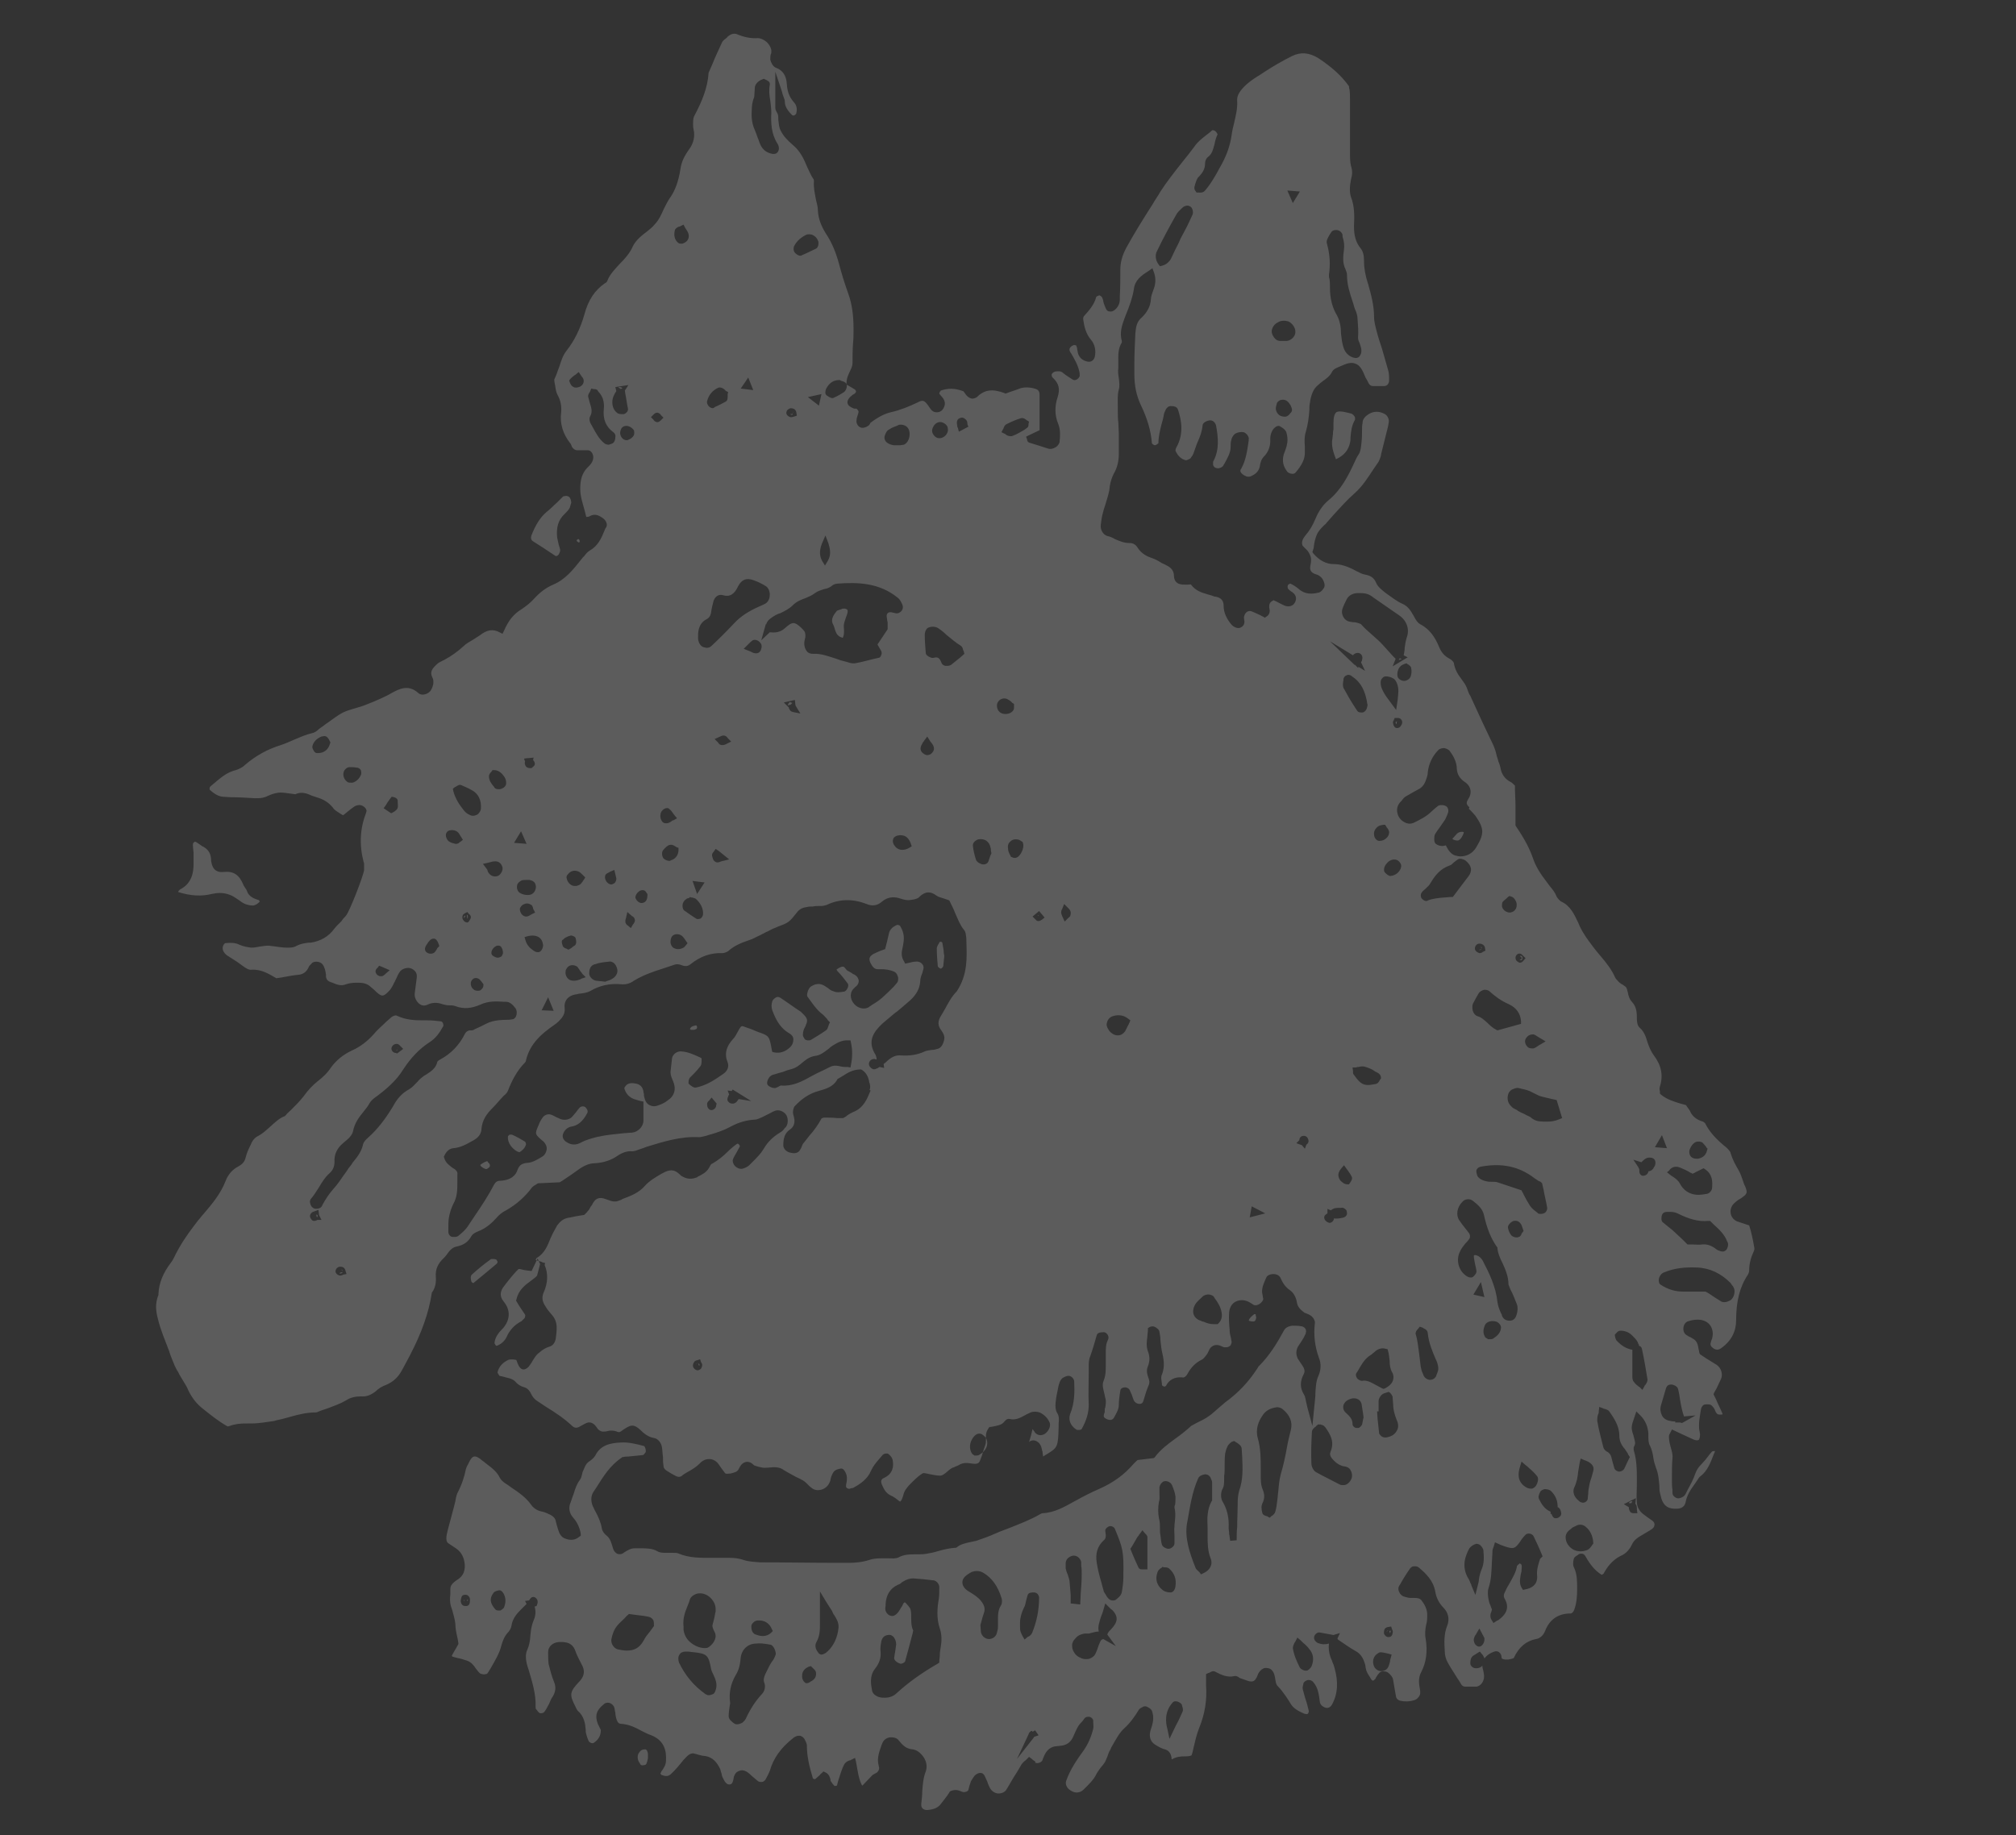 <?xml version="1.0" encoding="utf-8"?>
<!-- Generator: Adobe Illustrator 27.5.0, SVG Export Plug-In . SVG Version: 6.00 Build 0)  -->
<svg version="1.1" id="Layer_1" xmlns="http://www.w3.org/2000/svg" xmlns:xlink="http://www.w3.org/1999/xlink" x="0px" y="0px"
	 viewBox="0 0 402 366" style="enable-background:new 0 0 402 366;" xml:space="preserve">
<rect x="0" y="0" width="402" height="366" fill="#333333" stroke="none"/>
<style type="text/css">
	.st0{opacity:0.2;}
	.st1{fill:#FFFFFF;}
</style>
<g id="Fentimans__x2018_Fearless_1905_x2019__Logo_00000097486557053134338720000006575068323596048553_" class="st0">
	<g>
		<path class="st1" d="M68.3,253.5C68.3,253.5,68.3,253.5,68.3,253.5c0,0,0-0.1-0.1-0.1l0,0l-0.1-0.2
			C68.2,253.2,68.3,253.3,68.3,253.5z M276.8,325.2c-0.2,0-0.3,0.1-0.3,0.2l0.2-0.1l0,0c0-0.1,0.1-0.1,0.2-0.1L276.8,325.2
			L276.8,325.2z M67.9,253.8l-0.2,0.1c0,0.1,0.1,0.1,0.2,0.1c0,0,0.1,0,0.3-0.1c0,0,0.1-0.1,0.1-0.2C68.2,253.7,68,253.8,67.9,253.8
			L67.9,253.8z M138.7,272.1l0.2-0.1l0,0c0,0,0.1-0.1,0.2-0.1c0,0,0,0-0.1,0C138.9,272,138.8,272,138.7,272.1z M92.5,319.2
			c0,0.1,0.1,0.1,0.1,0.2c0,0,0,0,0,0c0,0,0-0.1,0-0.2L92.5,319.2L92.5,319.2z M277,325.2c0,0.1,0.1,0.2,0.1,0.3c0,0,0,0,0,0l0,0.2
			c0.1,0,0.1-0.1,0.2-0.2c0,0,0-0.2,0-0.3C277.2,325.3,277.1,325.3,277,325.2z M79.3,208.9C79.3,208.9,79.3,208.9,79.3,208.9
			L79.3,208.9l0,0.2C79.4,209,79.3,208.9,79.3,208.9z M79.3,209.3C79.3,209.3,79.3,209.3,79.3,209.3l-0.3,0.2l0,0
			C79.1,209.6,79.2,209.5,79.3,209.3z M291.4,167.1c0.2-0.3,0.4-0.7,0.5-1.1c0,0-0.1-0.1-0.3-0.1c-0.5,0-0.8,0.1-1.1,0.4l-0.9,1
			c0.1,0.1,0.2,0.1,0.3,0.2C290.8,167.8,291,167.6,291.4,167.1z M63.1,242.2l0,0.3l0.1,0.3c0,0,0-0.1,0.1-0.1c0.1-0.2,0-0.3,0-0.4
			C63.2,242.3,63.1,242.2,63.1,242.2z M139.2,271.9c0.1,0.1,0.1,0.2,0.1,0.3c0,0,0,0,0,0l0.1,0.2c0,0,0.1-0.1,0.1-0.1
			c0,0,0-0.2-0.1-0.3C139.4,272,139.3,272,139.2,271.9z M92.6,319.2L92.6,319.2c0,0,0-0.1,0-0.1c-0.1,0-0.1,0-0.1,0.1L92.6,319.2z
			 M158.1,82.2c0,0,0.1,0.1,0.1,0.2c0,0,0,0,0,0c0-0.2-0.1-0.3-0.1-0.3L158.1,82.2L158.1,82.2z M131.1,83.6L131.1,83.6l-0.1,0
			L131.1,83.6L131.1,83.6z M303,191.5c0.1,0,0.2,0,0.4,0c0,0,0.2-0.2,0.2-0.4c0-0.2-0.1-0.4-0.2-0.4c-0.1-0.1-0.2-0.1-0.3,0l0.2,0.2
			c0.1,0,0.1,0.2,0.2,0.2c-0.1,0.1-0.2,0.2-0.2,0.2L303,191.5z M279.1,131.3L279.1,131.3l-0.2,0.3c0.1,0,0.3,0,0.6-0.2L279.1,131.3z
			 M157.4,140.1c-0.2,0.2-0.3,0.4-0.3,0.6l0.1,0l0-0.1l0.3,0l0.2-0.1l0,0l0.3-0.3c-0.1,0-0.2-0.1-0.3-0.1
			C157.6,140,157.5,140,157.4,140.1z M157.1,140.8L157.1,140.8C157.1,140.7,157.1,140.7,157.1,140.8L157.1,140.8z M131.1,82.8
			L131.1,82.8l-0.1,0L131.1,82.8L131.1,82.8z M166.5,125.6c0.2,0.5,0.3,0.9,0.7,1.2c0.2,0.2,0.5,0.3,0.8,0.4c0,0,0.1,0,0.1-0.1
			c0.2-0.4,0.2-0.9,0.2-1.4c0-0.4-0.1-0.8,0-1.3c0.1-0.5,0.3-0.9,0.4-1.3c0.2-0.5,0.4-1,0.3-1.4c0-0.1-0.3-0.4-0.9-0.3
			c-0.1,0-0.2,0-0.3,0.1c-0.3,0.1-0.7,0.2-0.9,0.3c-0.9,1.1-1.3,1.9-0.7,2.9C166.3,124.9,166.4,125.2,166.5,125.6z M278.3,144
			c0,0,0,0.1,0,0.2c0.1,0.1,0.1,0.2,0.2,0.2l0-0.1c0,0,0-0.1,0-0.1c0-0.1,0-0.2,0.1-0.3C278.4,143.9,278.3,144,278.3,144z
			 M123.8,77.6l0.3-0.2c-0.1-0.1-0.3-0.2-0.6-0.2c-0.1,0-0.2,0.1-0.2,0.1l0.4,0.2L123.8,77.6z M295.3,188.9
			C295.3,188.9,295.3,188.9,295.3,188.9c0.1,0.1,0.1,0.2,0.2,0.3l0,0c0,0,0-0.3-0.2-0.4L295.3,188.9z M295,189.4l-0.1,0
			c0,0,0.1,0,0.1,0.1c0,0,0.1,0,0.3-0.1c0.1,0,0.1-0.1,0.1-0.2C295.3,189.4,295.2,189.4,295,189.4C295.1,189.4,295,189.4,295,189.4z
			 M158,82.7c0,0,0.1-0.1,0.1-0.2c-0.1,0-0.2,0.1-0.3,0.1l0,0l-0.2,0c0,0.1,0.1,0.1,0.2,0.1C157.8,82.8,157.9,82.8,158,82.7z
			 M93.1,319c0,0.1,0,0.1,0,0.2c0,0,0,0.1,0,0.1c0.1,0,0.1-0.1,0.2-0.1c0,0,0.1-0.1,0.1-0.1C93.2,319.2,93.2,319.1,93.1,319
			C93.1,319.1,93.1,319.1,93.1,319z M98.6,267.9c0,0,0.1,0.2,0.3,0.5c0.1,0,0.2,0,0.2,0c0.8-0.3,1.5-0.9,1.9-1.7
			c0.6-1.4,1.6-2.5,3-3.2c0.1-0.1,0.2-0.2,0.3-0.3c0.1-0.1,0.1-0.1,0.2-0.2c0.2-0.1,0.3-0.7,0.2-0.8c-0.4-0.6-0.8-1.2-1.2-1.8
			l-0.6-1l0.1-0.3c0.4-1.8,1.7-2.8,2.8-3.6c0.5-0.4,1-0.7,1.3-1.1l0.6-2.3l-0.5-1.1l-1.2,2.5l-0.8-0.1c-0.2,0-0.5-0.1-0.7-0.1
			c-0.1,0-0.3-0.1-0.4-0.1c-0.1,0-0.3-0.1-0.4-0.1c-0.2,0-0.3,0-0.3,0l-0.5,0.5c-0.9,1-1.8,2.1-2.6,3.2c-0.6,0.9-0.6,1.8,0,2.6
			c0.1,0.1,0.2,0.3,0.3,0.4c1.2,1.6,1.1,3.4-0.2,5C99.4,265.8,98.7,266.7,98.6,267.9z M142.3,220.3c0,0-0.1-0.1-0.2-0.2L142.3,220.3
			L142.3,220.3z M98.9,251.2c-0.2-0.1-0.5-0.1-0.7-0.1c-0.2,0-0.3,0-0.4,0.1c-1.4,1-2.7,2.1-3.7,3c-0.1,0.1-0.4,0.4-0.1,1.4
			c0.1,0.2,0.3,0.3,0.4,0.3c1.8-1.5,3.3-2.7,4.7-3.9c0,0,0-0.1,0.1-0.2c0,0,0-0.1,0-0.1c0,0,0,0,0-0.1
			C99.1,251.4,99,251.2,98.9,251.2z M250.4,262.4c0-0.1,0-0.2,0-0.2c0-0.1-0.1-0.1-0.1-0.1c0,0-0.1,0-0.2,0c-0.5,0.4-1,0.8-1.1,1.3
			c0.5,0.2,1,0.2,1.2,0.1c0.2-0.2,0.3-0.6,0.3-0.8L250.4,262.4z M324.8,300.1c0,0,0-0.1,0-0.1l0-0.2
			C324.8,299.9,324.8,300,324.8,300.1L324.8,300.1z M115.6,108c0-0.1,0-0.4-0.3-0.5c-0.1,0.1-0.3,0.2-0.3,0.2c0,0,0,0.1,0,0.2
			c0.1,0.1,0.3,0.3,0.5,0.3C115.5,108.2,115.6,108,115.6,108z M42.2,178.3c0.5-0.1,1.1-0.2,1.6-0.2c1.1,0,2.2,0.3,3.2,1
			c0.2,0.1,0.4,0.3,0.6,0.4c0.4,0.3,0.8,0.6,1.3,0.8c0.5,0.2,1.1,0.3,1.5,0.3c0.4,0,1-0.3,1.4-0.8c-0.1-0.1-0.1-0.2-0.2-0.3l-0.1,0
			c-0.8-0.3-1.9-0.6-2.3-1.9c0-0.1-0.2-0.3-0.3-0.5c-0.1-0.2-0.3-0.4-0.4-0.7c-0.8-1.9-1.9-2.7-3.9-2.5c-0.8,0.1-1.4-0.1-1.8-0.5
			c-0.4-0.4-0.6-1-0.7-1.7c0-1.4-0.5-2.2-1.5-2.8c-0.3-0.1-0.5-0.3-0.8-0.5c-0.6-0.4-0.8-0.6-1-0.5c-0.3,0.2-0.4,0.3-0.3,1.2
			c0,0.3,0.1,0.7,0.1,1c0,0.4,0,0.9,0,1.4c0,0.3,0,0.6,0,0.8c0,1.6-0.3,3.9-2.7,5.1c-0.1,0.1-0.2,0.2-0.3,0.3c0,0,0,0.1-0.1,0.2
			C38,178.7,40.2,178.8,42.2,178.3z M128.6,352c0.1,0,0.3-0.1,0.4-0.5c0.1-0.2,0.1-0.5,0.2-0.8c0-0.1,0-0.2,0-0.3l0-0.5
			c0-0.6-0.3-1-0.5-1l-0.1,0c-0.5,0-0.9,0.2-1.2,0.7c-0.4,0.6-0.3,1.5,0.2,2.1C127.7,352,127.9,352.2,128.6,352z M187.9,188
			c-0.1-0.1-0.2-0.1-0.2-0.2l0,0c-0.1,0-0.3,0.1-0.4,0.1l0,0.1c-0.1,0.2-0.2,0.4-0.3,0.5c0,0.1-0.2,0.4-0.2,0.6
			c0,1.3,0.1,2.5,0.2,3.6c0,0.2,0.5,0.5,0.6,0.5c0.1,0,0.5-0.3,0.5-0.6l0.2-2l-0.1-0.5C188.2,189.4,188,188.7,187.9,188z
			 M102.1,226.3c0,0-0.2,0-0.3,0c-0.1,0-0.2,0-0.2,0c0,0,0,0,0,0c-0.1,0.1-0.2,0.2-0.3,0.3c-0.1,0.6,0.1,1.3,0.6,2
			c0.5,0.6,1.1,1.1,1.7,1.2c0.5-0.3,1.1-0.8,1.3-1.6c0-0.1-0.1-0.4-0.2-0.5C103.9,227.2,103,226.7,102.1,226.3z M138.8,204.5
			c-0.5,0.1-0.9,0.2-1.1,0.5c-0.1,0.1-0.1,0.2-0.1,0.3c0,0,0.1,0,0.2,0.1h0.1c0,0,0.1,0,0.2,0c0,0,0.1,0,0.2,0
			c0.2,0,0.4-0.1,0.6-0.2c0.1-0.1,0.1-0.3,0.1-0.4C139,204.8,138.9,204.5,138.8,204.5z M206.1,351.1c-0.2-0.1-0.3-0.3-0.5-0.4
			l-0.4-0.3l-0.4,0.4c-0.1,0.1-0.2,0.2-0.3,0.3c-0.3,0.2-0.6,0.5-0.8,0.8c-0.5,0.8-0.9,1.6-1.4,2.3c-0.5,0.9-1.1,1.8-1.6,2.7
			c-0.3,0.5-0.9,0.8-1.6,0.8c-0.7,0-1.4-0.5-1.7-1.1c-0.2-0.4-0.4-0.8-0.5-1.2c-0.2-0.4-0.4-0.9-0.6-1.3c-0.2-0.3-0.4-0.5-0.8-0.5
			c-0.4,0-0.8,0.2-1.1,0.5l-0.1,0.1c-0.2,0.3-0.5,0.7-0.7,1.1c-0.1,0.3-0.2,0.6-0.3,0.9c-0.1,0.3-0.1,0.5-0.2,0.8
			c-0.1,0.3-0.7,0.5-1.1,0.4c-0.1,0-0.2-0.1-0.3-0.1c-0.5-0.2-1.1-0.5-2.1-0.1l-0.2,0.1l-0.1,0.2c-0.1,0.2-0.3,0.4-0.4,0.6
			c-0.4,0.5-0.8,1.1-1.3,1.7c-0.6,0.8-1.5,1.1-2.7,1.2c-0.4,0-0.8-0.1-1-0.4c-0.2-0.2-0.2-0.5-0.2-0.8c0.1-0.9,0.2-1.7,0.2-2.5
			c0.1-1.4,0.2-2.7,0.7-4c0.3-0.8,0.2-1.9-0.4-2.8c-0.6-0.9-1.4-1.5-2.2-1.6c-1.3-0.1-2-0.8-2.8-1.8c-0.3-0.4-0.8-0.6-1.4-0.6
			c-0.1,0-0.2,0-0.3,0c-0.8,0.1-1.4,0.6-1.6,1.3l-0.1,0.2c-0.4,1.2-1,2.6-0.6,4.1c0.2,0.6,0.1,1-0.3,1.4L174,354
			c-0.7,0.7-1.3,1.4-2,2.1c0,0,0,0-0.1,0c-0.5-0.9-0.7-1.9-0.9-3c-0.1-0.5-0.2-1.1-0.3-1.7l-0.2-0.8l-0.8,0.4
			c-0.1,0.1-0.2,0.1-0.3,0.1c-0.3,0.1-0.7,0.3-1,0.7c-0.6,1.1-0.9,2.3-1.3,3.5c-0.1,0.3-0.1,0.5-0.2,0.8c-0.1,0.1-0.4,0.1-0.5,0.1
			c-0.3-0.3-0.5-0.6-0.7-0.9c-0.1-0.1-0.1-0.2-0.1-0.4c-0.1-0.4-0.3-1.1-1-1.4l-0.4-0.2l-0.3,0.3c-0.1,0.1-0.3,0.2-0.4,0.4
			c-0.3,0.3-0.6,0.5-0.9,0.8c-0.1,0.1-0.4,0-0.5-0.1c-0.8-2.6-1.2-4.6-1.2-6.5c0-0.5-0.3-1-0.5-1.4l-0.1-0.1
			c-0.1-0.2-0.4-0.4-0.7-0.5c-0.6-0.1-1.2,0.2-1.5,0.5c-2.4,1.9-3.9,4-4.6,6.5c-0.2,0.5-0.5,1.1-0.9,1.8c-0.2,0.2-0.4,0.4-0.7,0.4
			c-0.3,0-0.6,0-0.8-0.2c-0.4-0.3-0.8-0.7-1.3-1.1c-0.2-0.2-0.4-0.4-0.7-0.6c-0.4-0.3-0.9-0.5-1.4-0.4c-0.5,0.1-1,0.4-1.2,0.9
			c-0.1,0.2-0.2,0.4-0.2,0.6c-0.2,1.2-0.5,1.3-0.9,1.3c-0.5,0-0.9-0.5-1.3-1.4c-0.1-0.2-0.2-0.5-0.2-0.7c-0.1-0.3-0.2-0.6-0.3-1
			c-0.6-1.2-1.4-2.4-3.2-2.6c-0.4,0-0.9-0.2-1.4-0.3c-0.2-0.1-0.5-0.1-0.7-0.2l-0.1,0l-0.1,0c-0.8,0.1-1.2,0.7-1.6,1.1l-0.2,0.2
			c-0.8,1-1.7,2.1-2.6,2.9c-0.5,0.4-1,0.4-1.8,0.1c-0.1-0.1-0.2-0.2-0.2-0.3c0.1-0.2,0.2-0.5,0.4-0.7c0.3-0.5,0.7-1,0.7-1.9
			c0.1-1.7-0.2-3.9-2.9-5c-0.6-0.2-1.2-0.5-1.8-0.8c-1.3-0.7-2.6-1.4-4.3-1.5c-0.6,0-0.8-0.7-0.9-1c-0.1-0.4-0.2-0.8-0.2-1.2
			c-0.1-0.3-0.1-0.7-0.2-1c-0.1-0.4-0.4-0.7-0.8-0.9c-0.5-0.2-1-0.1-1.3,0.2c-1.5,1.2-1.8,2.3-1.2,3.9c0.1,0.2,0.2,0.4,0.3,0.6
			c0.1,0.3,0.3,0.5,0.3,0.7c0,1.1-0.5,1.9-1.4,2.5c-0.1,0.1-0.4,0.1-0.6,0c-0.2-0.1-0.3-0.2-0.4-0.3c-0.3-0.7-0.5-1.3-0.6-1.9l0-0.3
			c-0.1-1.3-0.3-2.8-1.6-3.9c-0.1-0.1-0.2-0.3-0.3-0.5c-0.1-0.1-0.1-0.3-0.2-0.4c-1.1-2.2-1.2-2.8,0.7-4.8c0.8-0.8,1.5-1.9,0.6-3.5
			c-0.5-1-1-1.9-1.3-2.8c-0.7-1.9-2.4-1.7-3.3-1.7c-1.2,0.1-2.1,0.9-2.1,2c0,0.8,0,1.6,0.1,2.4c0.3,1.2,0.6,2.4,1.1,3.6
			c0.4,1,0.3,1.9-0.3,2.9c-0.3,0.4-0.5,0.9-0.7,1.4c-0.3,0.5-0.5,1-0.8,1.4c-0.2,0.4-0.5,0.5-0.9,0.5c-0.3,0-0.5-0.3-0.8-0.7
			l-0.1-0.1c-0.1-0.1-0.1-0.3-0.1-0.4c0.1-2.7-0.7-5.1-1.4-7.5l-0.2-0.6c-0.4-1.4-0.5-2.5,0-3.5c0.3-0.7,0.4-1.3,0.5-2
			c0.1-1.3,0.2-2.5,0.7-3.7c0.4-0.9,0.5-1.8,0.2-2.8c0,0,0.1,0,0.1,0l0.3-0.1l0.1-0.3c0.1-0.2,0.2-0.6,0-1c-0.1-0.1-0.2-0.4-0.7-0.5
			c-0.4,0-0.6,0.2-0.9,0.7l-0.8,0.1l0.3,0.6l-0.1,0.1c-0.4,0.4-0.7,0.7-1.1,1.1c-0.7,0.7-1.6,1.7-1.8,3.1c-0.1,0.6-0.4,1.1-0.9,1.6
			c-0.5,0.6-0.8,1.3-1.1,2.3c-0.4,1.7-1.3,3.1-2.2,4.7l-0.5,0.8c-0.1,0.2-0.3,0.3-0.5,0.3c-0.3,0.1-0.7,0-1-0.1
			c-0.3-0.2-0.6-0.6-0.9-1c-0.4-0.6-0.9-1.3-1.8-1.6c-0.6-0.2-1.2-0.4-1.8-0.5c-0.4-0.1-0.7-0.2-1.1-0.3c-0.1-0.1-0.1-0.2-0.1-0.2
			c0.2-0.4,0.5-0.9,0.8-1.4l0.5-0.9l0-0.2c-0.1-0.4-0.1-0.8-0.2-1.1c-0.2-0.9-0.4-1.8-0.4-2.7c-0.1-1-0.4-1.9-0.6-2.7
			c-0.1-0.3-0.2-0.6-0.3-0.9c-0.2-0.7-0.2-1.5-0.1-2.4c0-0.3,0-0.7,0-1c0-0.5,0.2-0.9,0.8-1.4c0.1-0.1,0.3-0.2,0.4-0.3
			c0.1-0.1,0.2-0.1,0.3-0.2c1.7-1.1,1.4-2.9,1.3-3.5c-0.2-1.2-0.8-2.1-1.7-2.7c-0.4-0.3-0.8-0.5-1.2-0.8l-0.3-0.2
			c-0.2-0.1-0.4-0.4-0.4-1c0-0.6,0.2-1.2,0.3-1.7c0.4-1.5,0.8-3,1.2-4.5l0.3-1.2c0-0.2,0.1-0.4,0.1-0.6c0.1-0.4,0.2-0.8,0.3-1
			c0.9-1.7,1.4-3.3,1.7-4.8c0.1-0.3,0.2-0.6,0.4-0.9c0.1-0.2,0.2-0.4,0.3-0.6c0.2-0.4,0.5-0.9,0.9-1c0.5-0.1,1,0.3,1.3,0.5
			c0.3,0.3,0.7,0.5,1,0.8c1.2,0.9,2.3,1.7,2.9,3c0.3,0.5,0.8,0.9,1.3,1.2c0.1,0.1,0.2,0.1,0.3,0.2l0.7,0.5c1.5,1,2.9,2,3.9,3.4
			c0.6,0.9,1.6,1.3,2.3,1.4c0.5,0.1,1,0.4,1.5,0.6c0.6,0.3,1,0.7,1.1,1.2c0.1,0.3,0.1,0.5,0.2,0.8c0.1,0.3,0.2,0.7,0.3,1
			c0.2,0.6,0.5,1.5,1.5,1.8c1.1,0.4,2,0.2,2.7-0.4l0.3-0.2l0-0.4c-0.2-1.2-0.7-2.3-1.5-3.2c-0.8-0.9-1-2-0.5-3.1
			c0.2-0.6,0.4-1.2,0.6-1.7c0.3-1,0.6-1.9,1.2-2.7c0.3-0.4,0.4-0.9,0.5-1.3c0-0.2,0.1-0.4,0.2-0.6c0.2-0.5,0.4-1,0.7-1.4
			c0.2-0.2,0.4-0.4,0.6-0.5c0.4-0.3,0.8-0.6,1.1-1.1c1-2,2.8-2.5,5.1-2.6c1.5-0.1,3.1,0.3,4.6,0.7c0.1,0,0.2,0.2,0.3,0.5
			c0.1,0.4,0.1,0.7,0,0.8c-0.2,0.3-0.4,0.5-0.5,0.5c-0.9,0.1-1.9,0.2-2.9,0.3c-0.4,0-0.7,0-1,0.1l-0.2,0l-0.1,0.1
			c-2.4,1.6-3.7,3.8-5.1,6c-0.2,0.3-0.4,0.6-0.6,0.9c-0.5,0.8-0.5,1.8-0.1,2.8c0.2,0.3,0.3,0.7,0.5,1c0.6,1.1,1.1,2.2,1.3,3.4
			c0.1,0.7,0.7,1.3,1,1.5c0.7,0.6,0.9,1.4,1.2,2.4c0.2,0.8,0.7,1.1,0.9,1.2c0.3,0.1,0.8,0.2,1.4-0.3c0.8-0.5,1.3-0.8,2.1-0.8
			c0.3,0,0.7,0,1,0h0.1c1.2,0,2.4,0,3.4,0.6c0.5,0.3,1.1,0.3,1.6,0.3c0.1,0,0.3,0,0.4,0c0.3,0,0.6,0,0.9,0c0.4,0,0.9,0,1.2,0.1
			c2.3,1,4.7,0.9,7,0.9c0.9,0,1.7,0,2.6,0l0.6,0c1,0,1.9,0.1,2.8,0.4c1.1,0.4,2.4,0.4,3.3,0.5c5.3,0,10.6,0.1,15.9,0.1l1.8,0
			c1.2,0,2.7-0.1,4.2-0.6c0.6-0.2,1.4-0.3,2.2-0.3c0.2,0,0.5,0,0.7,0c0.3,0,0.6,0,0.9,0c0.7,0,1.4,0.1,2-0.2
			c1.1-0.6,2.3-0.6,3.6-0.6c0.8,0,1.6,0,2.4-0.2c0.7-0.1,1.4-0.3,2.1-0.5c1-0.3,2-0.5,3.1-0.6l0.2,0l0.2-0.1c0.7-0.6,1.6-0.8,2.5-1
			c0.5-0.1,1-0.2,1.4-0.3c1.1-0.4,2.4-0.8,3.9-1.5c0.9-0.4,1.8-0.7,2.8-1.1c2-0.8,4.1-1.6,6-2.7c0.3-0.2,0.5-0.2,0.5-0.2
			c2.4-0.1,4.4-1.3,6.4-2.4l0.2-0.1c1.6-0.9,3.2-1.7,4.8-2.4c2.7-1.2,4.9-2.8,6.7-4.9c0.2-0.2,0.4-0.4,0.6-0.6
			c0.1-0.1,0.2-0.1,0.2-0.2l3.3-0.4l0.2-0.2c1.1-1.5,2.6-2.6,4.1-3.7c1-0.7,2-1.5,2.9-2.3c0.1-0.1,0.1-0.1,0.2-0.2
			c0.4-0.2,0.7-0.4,1.1-0.6c0.8-0.4,1.7-0.8,2.5-1.4c0.6-0.4,1.2-1,1.8-1.5c0.5-0.4,0.9-0.8,1.4-1.2c2.6-1.9,4.6-4,6.3-6.6
			c0.1-0.1,0.1-0.2,0.2-0.3c0.1-0.1,0.1-0.3,0.2-0.3c2.2-2.2,3.7-4.7,5-7.1c0.3-0.6,0.9-0.9,1.7-1c0.6,0,1.1,0,1.7,0.1
			c0.3,0,0.7,0.2,0.9,0.5c0.2,0.3,0.2,0.8-0.1,1.3c-0.2,0.5-0.5,0.9-0.8,1.4c-0.2,0.3-0.4,0.6-0.6,0.9c-0.4,0.8-0.4,1.6,0,2.4
			c0.2,0.3,0.4,0.6,0.6,0.9c0.1,0.2,0.3,0.4,0.4,0.6c0.2,0.3,0.5,0.9,0.2,1.5c-0.8,1.5-0.8,2.8,0,4.1c0.2,0.3,0.3,0.7,0.4,1.3
			c0.1,0.4,0.2,0.8,0.3,1.3l1,3.7l0.5-5.1c0.1-0.7,0.1-1.1,0.1-1.6c0.1-1.1,0.1-2.2,0.6-3.3c0.5-1.1,0.6-2.4,0.1-3.6
			c-0.8-2.2-1.1-4.5-0.8-7l0-0.1l0-0.1c-0.3-1.1-1.1-1.4-1.6-1.6c-0.2-0.1-0.3-0.1-0.5-0.2c-0.8-0.6-1.4-1.2-1.5-2.1
			c-0.2-1.1-0.7-1.9-1.4-2.4c-0.9-0.6-1.4-1.4-1.9-2.5c-0.2-0.4-0.7-0.7-1.4-0.7h0c-0.5,0-1.2,0.2-1.4,0.7c-0.3,0.7-0.7,1.5-0.8,2.3
			c-0.1,0.5,0,0.9,0.1,1.4c0,0.2,0.1,0.4,0.1,0.6c0,0.2-0.3,0.7-0.8,1c-0.2,0.1-0.7,0.4-1.2,0.1c-0.1-0.1-0.2-0.1-0.3-0.2
			c-0.2-0.1-0.3-0.2-0.5-0.3c-0.9-0.5-1.9-0.5-2.7-0.1c-0.8,0.4-1.2,1.2-1.3,2.1c-0.1,1.2,0,2.4,0.1,3.5l0,0.2
			c0,0.4,0.1,0.8,0.2,1.2c0.1,0.3,0.1,0.7,0.2,1c0,0.2-0.1,0.5-0.2,0.7c-0.2,0.2-0.5,0.4-0.8,0.4h0l-0.1,0c-0.1,0-0.3,0-0.4,0
			c-0.1,0-0.3-0.1-0.5-0.2c-0.5-0.2-1.2-0.5-2,0.1c-0.4,0.3-0.5,0.7-0.7,1.1c-0.1,0.2-0.2,0.4-0.3,0.5c-0.3,0.4-0.7,0.9-1,1
			c-1.2,0.6-2.1,1.5-2.8,2.8c-0.4,0.7-0.8,0.8-1.1,0.7c-1.5-0.1-2.6,0.5-3.2,1.7c0,0,0,0,0,0c-0.1,0-0.1,0.1-0.1,0.1
			c0,0-0.2,0.1-0.4,0c-0.2-0.1-0.3-0.2-0.3-0.3l0-0.2c-0.1-0.6-0.2-1.3-0.1-1.6c0.6-1.4,0.6-2.7,0.2-4.4c-0.2-0.8-0.3-1.7-0.4-2.7
			c0-0.6-0.1-1.1-0.2-1.7c-0.1-0.5-0.6-0.8-1-1c-0.5-0.2-1,0.1-1,0.1l-0.3,0.2l0,0.4c0,0.4-0.1,0.8-0.1,1.2c-0.1,0.9-0.3,1.9,0.1,3
			c0.4,1,0.4,2,0,3c-0.4,0.9-0.1,1.7,0.1,2.3c0.2,0.5,0.3,1,0,1.6c-0.3,0.7-0.5,1.3-0.7,2c-0.1,0.3-0.2,0.7-0.3,1
			c-0.1,0.4-0.4,0.6-0.7,0.6c-0.4,0-0.7-0.1-1-0.4c-0.2-0.2-0.3-0.5-0.4-0.8l-0.1-0.3c-0.1-0.2-0.1-0.4-0.2-0.5
			c-0.1-0.2-0.2-0.5-0.3-0.7c-0.2-0.5-0.8-0.6-0.9-0.6c-0.3,0-1,0.1-1,0.7l-0.1,0.6c-0.1,0.7-0.2,1.4-0.2,2.2c0,0.9-0.5,1.7-1,2.6
			c-0.2,0.3-0.5,0.4-0.7,0.4c-0.3,0-0.7-0.1-1.1-0.4c-0.1-0.1-0.2-0.2-0.2-0.3c0-0.2,0-0.4,0.1-0.6c0.1-0.2,0.1-0.4,0.1-0.7
			c0-0.2,0-0.3,0.1-0.5c0.1-0.6,0.2-1.3,0-1.9c-0.1-0.3-0.1-0.6-0.2-0.9c-0.2-0.9-0.5-1.7-0.1-2.6c0.4-1,0.4-2,0.4-3.1
			c0-0.4,0-0.8,0-1.1c0-0.4,0-0.8,0-1.2c0-0.9,0-1.8,0.4-2.6c0.1-0.2,0.2-0.5,0.1-0.8c-0.1-0.4-0.5-0.8-0.9-0.8
			c-0.9,0-1.3,0.2-1.4,0.6c-0.4,1.4-0.8,2.8-1.3,4.2c-0.3,0.7-0.3,1.4-0.3,2c0,0.2,0,0.3,0,0.4l0,0.9c0,2.1-0.1,4.2,0,6.4
			c0,1.5-0.4,3-1.4,4.8c-0.1,0.2-0.8,0.3-1.1,0.1c-1.2-0.8-1.6-2-1.2-3.1c0.9-2.2,0.9-4.4,0.8-6.5c0-0.5-0.6-1.1-1.1-1.1
			c-0.5,0-1,0.3-1.3,0.5c-0.3,0.3-0.5,0.7-0.6,1.1l-0.1,0.3c-0.2,1.1-0.5,2.2-0.6,3.4c-0.1,0.9,0,1.6,0.3,2.1
			c0.4,0.6,0.4,1.3,0.3,2.1c0,0.2,0,0.4,0,0.6c-0.1,4.1-0.2,4.2-2.3,5.5c-0.2,0.1-0.5,0.3-0.8,0.5c0-0.3-0.1-0.5-0.1-0.8
			c0-0.1,0-0.2-0.1-0.4c-0.1-0.6-0.3-1.7-1.5-2c-0.5-0.1-0.9,0.1-1.1,0.3c0.3-0.9,0.5-1.7,0.7-2.6c0.1,0.1,0.1,0.2,0.2,0.3
			c0.1,0.1,0.2,0.2,0.2,0.3c0.5,0.7,1.3,0.8,2,0.4c0.8-0.5,1.3-1.6,1-2.3c-0.4-0.9-1.1-1.6-2-2c-0.6-0.2-1.3-0.2-1.8,0
			c-0.3,0.2-0.7,0.3-1,0.5c-1.1,0.6-2,1.1-3.2,0.8c-0.5-0.1-0.8,0.3-1,0.5c-0.5,0.7-1.3,0.8-2.2,1c-0.2,0-0.4,0.1-0.7,0.1l-0.2,0.1
			l-0.1,0.2c-0.6,0.8-0.5,1.6-0.5,2.2c0,0.4,0,0.7-0.1,1c-0.2,0.5-0.3,1-0.5,1.5c-0.1,0.5-0.3,1-0.5,1.5c-0.2,0.6-0.4,1-1.7,0.8
			c-0.7-0.1-1.7-0.3-2.6,0.3c-0.2,0.1-0.4,0.2-0.7,0.3c-0.2,0.1-0.3,0.2-0.5,0.2c-0.4,0.2-0.8,0.5-1.1,0.8c-0.6,0.5-1.1,0.9-1.6,0.8
			c-0.7,0-1.3-0.2-2-0.3c-0.3-0.1-0.6-0.1-1-0.2l-0.2,0l-0.2,0.1c-1.1,0.7-1.9,1.6-2.7,2.4l-0.4,0.5c-0.4,0.5-0.6,1-0.7,1.5
			c-0.2,0.6-0.3,0.9-0.6,1.2c-0.1-0.1-0.2-0.1-0.3-0.2c-0.5-0.4-1-0.8-1.7-1.1c-0.8-0.4-1.2-1.1-1.6-2c-0.4-0.9-0.1-1.2,0.3-1.4
			c2-0.9,2-2.5,1.8-3.6c-0.1-0.5-0.4-0.8-0.7-1.1l-0.3-0.2l-0.3,0c-0.1,0-0.5,0-0.8,0.4c-0.2,0.2-0.4,0.5-0.6,0.7
			c-0.6,0.7-1.2,1.4-1.6,2.3c-0.7,1.7-2.2,2.7-3.5,3.4c-0.1,0.1-0.2,0.1-0.4,0.1c-0.1,0-0.2,0.1-0.3,0.1c-0.2,0.1-0.4,0-0.6-0.1
			c-0.1-0.1-0.2-0.2-0.2-0.3c0-0.2,0-0.5,0.1-0.8c0.1-0.6,0.2-1.4-0.3-2.2c-0.1-0.2-0.4-0.7-0.9-0.6c-0.3,0.1-0.7,0.1-1.1,0.4
			c-0.3,0.2-0.5,0.6-0.7,1.1c-0.1,0.2-0.1,0.4-0.2,0.7c0,0.2-0.1,0.4-0.2,0.6c-0.3,0.7-0.9,1.2-1.6,1.4c-0.7,0.2-1.4,0.1-1.9-0.3
			c-0.3-0.2-0.5-0.4-0.8-0.7c-0.4-0.4-0.8-0.8-1.3-1c-0.3-0.2-0.6-0.3-1-0.5c-0.9-0.5-1.7-0.9-2.5-1.4c-0.9-0.7-2-0.6-3-0.5
			c-0.5,0-0.9,0.1-1.3,0c-0.5-0.1-1-0.2-1.5-0.4c-0.1,0-0.2-0.1-0.3-0.2c-0.3-0.3-1-0.8-1.8-0.4c-0.5,0.2-0.8,0.7-1,1.1l-0.1,0.2
			c-0.3,0.6-0.9,0.7-1.7,0.9l-0.2,0c-0.6,0.1-0.8,0-0.9-0.2c-0.2-0.3-0.4-0.5-0.6-0.8c-0.2-0.3-0.5-0.7-0.7-1
			c-0.5-0.6-1.1-0.9-1.8-0.9c-0.6,0-1.1,0.2-1.6,0.6c-0.8,0.9-1.8,1.5-2.9,2.1c-0.3,0.2-0.7,0.4-1,0.7c-0.3,0.2-0.7,0.2-1.1,0
			c-0.6-0.3-1.3-0.7-1.9-1.1c-0.3-0.2-0.6-0.5-0.6-1c-0.1-0.6-0.1-1.1-0.1-1.7c-0.1-0.6-0.1-1.3-0.2-1.9c-0.1-0.9-0.8-1.8-1.6-1.9
			c-1.1-0.2-1.9-0.8-2.7-1.6c-1.4-1.3-2-1-3.5,0c-0.5,0.4-0.7,0.5-1,0.4c-0.9-0.4-1.7-0.3-2.4-0.1l-0.2,0c-0.6,0.1-1-0.1-1.4-0.5
			c-0.1-0.1-0.1-0.2-0.2-0.3c-0.3-0.4-0.8-1.1-1.7-1c-0.5,0.1-0.9,0.4-1.3,0.6l-0.2,0.1c-0.4,0.3-1.1,0.6-1.7,0
			c-1.6-1.5-3.4-2.7-5.2-3.8c-0.6-0.4-1.2-0.8-1.8-1.2c-0.5-0.3-0.9-0.8-1.2-1.4c-0.1-0.3-0.6-1.1-1.3-1.3c-0.8-0.2-1.4-0.6-1.9-1.2
			c-0.4-0.4-1-0.6-1.5-0.7c-0.1,0-0.3-0.1-0.4-0.1c-0.2-0.1-0.5-0.1-0.7-0.2c-0.2,0-0.4-0.1-0.5-0.1c-0.1-0.1-0.4-0.6-0.4-0.7
			c0.3-1.2,1.1-2,2.2-2.5c0.3-0.1,0.9-0.1,1.4,0c0.2,0,0.2,0.1,0.4,0.7l0.1,0.2c0.2,0.5,0.5,0.9,0.9,1c0.4,0.1,0.8-0.1,1.2-0.5
			c0.3-0.4,0.6-0.8,0.8-1.2c0.4-0.6,0.7-1.2,1.3-1.6l0.1-0.1c0.6-0.5,1.2-0.9,1.9-1.1c0.7-0.2,1.1-0.7,1.3-1.5
			c0.1-0.7,0.2-1.5,0.2-2.3c0-1-0.3-1.8-0.9-2.5c-0.4-0.5-0.9-1-1.3-1.7c-0.7-1-0.8-1.9-0.4-2.8c0.9-2,0.9-3.9,0.2-5.5l0.1-0.4l0,0
			h0l-0.4-0.1c-0.1,0-0.2,0-0.2-0.1l-1.3-0.4l0.2-0.4c1.6-0.9,2.2-2.5,2.8-4l0.1-0.2c0.3-0.7,0.7-1.4,1.2-2.3
			c0.6-0.8,1.2-1.3,2.1-1.5c0.7-0.1,1.4-0.3,2.1-0.4l1.2-0.2l0.2-0.2c0.1-0.1,0.2-0.2,0.3-0.3c0.2-0.3,0.5-0.5,0.6-0.8
			c0.1-0.2,0.2-0.4,0.4-0.6c0.4-0.8,0.7-1.2,1.3-1.4c0.7-0.2,1.3,0.1,2.2,0.4c0.2,0.1,1.1,0.4,1.8,0.1c0.3-0.1,0.6-0.2,0.9-0.4
			c1.6-0.6,3.2-1.2,4.4-2.6c0.9-1,2.1-1.7,3.3-2.4l0.2-0.1c1.4-0.8,2.3-0.8,3.3,0.1c0.2,0.2,0.5,0.5,0.8,0.6
			c0.9,0.5,1.8,0.5,2.8,0.1l0.1-0.1c0.8-0.4,1.7-0.8,2.3-1.8l0.1-0.2c0.1-0.2,0.3-0.6,0.5-0.6c1.2-0.7,2.2-1.5,3.1-2.4
			c0.6-0.6,1.2-1.1,1.9-1.6c0.1,0,0.2,0,0.3,0.1c0.1,0.1,0.3,0.3,0.2,0.5c-0.2,0.4-0.4,0.7-0.6,1.1c-0.2,0.4-0.5,0.8-0.7,1.3
			c-0.3,0.6,0.2,1.3,0.4,1.5c0.3,0.3,0.9,0.6,1.4,0.5c0.4-0.1,1-0.3,1.5-0.8c0.2-0.2,0.4-0.4,0.6-0.6c0.8-0.8,1.6-1.6,2.2-2.6
			c0.8-1.4,1.9-2.4,3.2-3.2c0.4-0.2,0.7-0.5,0.9-0.8c0.1-0.1,0.1-0.2,0.2-0.2c0.6-0.6,0.6-1.8,0.2-2.5c-0.5-0.8-1.6-1.2-2.4-0.8
			c-0.3,0.1-0.6,0.3-0.8,0.4c-0.4,0.2-0.8,0.4-1.2,0.6l-0.4,0.2c-0.5,0.2-1,0.5-1.5,0.5c-1.6,0.1-3.2,0.5-5,1.5
			c-1.1,0.6-2.3,1-3.6,1.4c-0.5,0.1-0.9,0.3-1.4,0.4c-0.4,0.1-0.8,0.2-1.1,0.2c-3.7-0.2-7.1,0.9-10.4,1.9l-0.8,0.3
			c-0.2,0.1-0.4,0.1-0.6,0.2c-0.6,0.2-1.2,0.5-1.8,0.4c-0.9,0-1.7,0.3-2.5,0.8c-1.4,1-2.9,1.5-4.7,1.6c-1.1,0-2.2,0.5-3.3,1.3
			c-0.8,0.6-1.7,1.2-2.6,1.8c-0.3,0.2-0.7,0.5-1.1,0.7l-4.3,0.2l-0.2,0.1c-0.1,0.1-0.2,0.1-0.3,0.2c-0.2,0.1-0.5,0.3-0.7,0.5
			c-1.4,1.9-3.1,3.4-5.2,4.6c-0.8,0.4-1.4,0.9-1.9,1.5c-0.9,1-2.1,2.1-3.7,2.7c-0.5,0.2-1.1,0.5-1.4,1.1c-0.6,1-1.4,1.6-2.8,1.9
			c-1,0.2-1.5,0.9-2,1.6c-0.2,0.3-0.4,0.5-0.6,0.7c-1.2,1.1-1.7,2.3-1.6,3.7c0.1,1.2-0.1,2.2-0.7,3.1l-0.1,0.1l0,0.1
			c-0.6,3.9-2,7.9-4.4,12.5c-0.3,0.5-0.5,1-0.8,1.5c-0.2,0.4-0.5,0.9-0.7,1.3c-0.8,1.5-1.8,2.4-3.2,3c-0.8,0.3-1.5,0.7-2.1,1.3
			c-0.9,0.7-1.8,1.1-2.9,1c-1.1,0-2.1,0.2-3,0.8c-1.2,0.7-2.4,1.1-3.7,1.6c-0.4,0.1-0.8,0.3-1.2,0.4c-0.2,0.1-0.3,0.1-0.5,0.2
			c-0.2,0.1-0.5,0.2-0.6,0.2c-1.8,0-3.5,0.4-5.2,0.9c-1,0.3-1.9,0.5-2.8,0.7l-0.3,0.1c-1.5,0.2-3,0.5-4.5,0.5l-0.6,0
			c-0.7,0-1.4,0-2.2,0.1c-0.6,0.1-1.1,0.2-1.6,0.4c-0.1,0-0.3,0.1-0.4,0.1c-1.8-1-3.4-2.3-4.9-3.5c-1.3-1-2.2-2.2-2.9-3.6
			c-0.3-0.8-0.8-1.5-1.2-2.2c-0.2-0.3-0.4-0.7-0.6-1c-0.1-0.2-0.2-0.4-0.3-0.6c-0.3-0.4-0.5-0.9-0.7-1.3c-0.4-1-0.8-1.9-1.1-2.9
			c-0.8-2.1-1.7-4.2-2.2-6.3c-0.5-1.8-0.5-3.2,0-4.6c0.1-0.1,0.1-0.3,0.1-0.5c0.1-2.1,0.9-4.1,2.5-6.2c0.4-0.5,0.7-1.2,1-1.8
			c0.2-0.4,0.4-0.7,0.6-1.1c1.2-2.1,2.5-3.8,3.8-5.5c0.4-0.4,0.7-0.9,1.1-1.3c1.7-2,3.4-4,4.4-6.6c0.5-1.3,1.4-2.3,2.6-2.9
			c0.7-0.4,1.2-0.9,1.4-1.8c0.2-0.8,0.5-1.5,0.9-2.3l0.1-0.2c0.3-0.8,0.8-1.4,1.4-1.7c1-0.5,1.8-1.3,2.6-2c0.9-0.8,1.7-1.6,2.8-2
			l0.1-0.1l0.1-0.1c0.3-0.4,0.7-0.7,1.1-1.1c0.8-0.8,1.7-1.7,2.4-2.6c1-1.4,1.9-2.3,2.9-3.1c0.9-0.7,1.9-1.6,2.6-2.7
			c1.1-1.5,2.5-2.6,4.2-3.4c1.6-0.7,3-1.8,4.2-3.1c0.8-1,1.8-1.8,2.7-2.7l0.8-0.7c0.4-0.4,1-0.6,1.3-0.4c1.7,0.8,3.4,0.9,5.1,0.9
			c0.3,0,0.7,0,1,0c0.9,0,1.8,0.1,2.6,0.2c0.1,0,0.3,0.1,0.4,0.3c0.1,0.3,0.2,0.6,0,0.8c-0.6,1.1-1.4,2.3-2.7,3.1
			c-2,1.3-3.7,3.1-5.2,5.4c-1.4,2.3-3.5,4-5.2,5.3l-0.3,0.2c-0.4,0.3-0.9,0.7-1.2,1.2c-0.3,0.6-0.8,1.2-1.2,1.7
			c-0.9,1.1-1.8,2.3-2.1,3.9c-0.2,0.9-1,1.6-1.9,2.3l-0.1,0.1c-1.2,1-1.8,2.3-1.7,3.7c0,0.9-0.3,1.7-1,2.3c-0.9,0.8-1.5,1.8-2.1,2.8
			c-0.5,0.8-1,1.6-1.6,2.3c-0.1,0.1-0.2,0.3-0.2,0.6c0,0.3,0.2,0.9,0.5,1.1c0.4,0.4,1,0.3,1.3,0.2c0.4-0.1,0.6-0.4,0.7-0.7
			c0.6-1.1,1.3-2.2,2.2-3.2c0.8-0.9,1.5-1.9,2.1-2.8c0.3-0.4,0.6-0.8,0.9-1.3c0.3-0.4,0.6-0.7,0.8-1.1c0.9-1.1,1.8-2.2,2.1-3.7
			c0.1-0.4,0.5-0.9,1.1-1.4c1.8-1.6,3.4-3.7,4.9-6.2c0.8-1.5,1.8-2.6,3.1-3.3c0.7-0.4,1.2-1,1.7-1.5c0.4-0.5,0.9-0.9,1.3-1.2
			c0.2-0.1,0.3-0.2,0.5-0.3c0.9-0.6,1.9-1.2,2.2-2.5c0-0.1,0.2-0.3,0.6-0.5c2.2-1.2,3.8-2.9,4.9-5.1c0.2-0.4,0.5-0.6,0.9-0.7
			c0.1,0,0.2,0,0.3,0c0.2,0,0.5,0,0.7-0.2c0.4-0.2,0.9-0.4,1.3-0.6c0.8-0.4,1.5-0.8,2.3-1c0.8-0.2,1.7-0.3,2.6-0.3
			c0.4,0,0.9,0,1.3-0.1c0.3,0,0.6-0.2,0.8-0.6c0.2-0.5,0.2-1.1-0.1-1.6c-0.6-0.8-1.2-1.3-1.9-1.3l-0.4,0c-1.5-0.1-3.1-0.2-4.8,0.6
			c-1.6,0.7-3.2,0.9-4.8,0.3c-0.5-0.2-1-0.2-1.4-0.2c-0.4,0-0.8-0.1-1.2-0.2c-1.1-0.4-2.1-0.4-3.1,0.1c-0.7,0.3-1.2,0.1-1.6-0.2
			c-0.6-0.5-1-1.3-0.9-2.1c0.1-1,0.3-2.1,0.4-3.1c0.1-0.8-0.2-1.4-1-1.8c-0.8-0.4-2.1,0-2.5,0.8c-0.2,0.3-0.4,0.7-0.5,1
			c-0.2,0.3-0.3,0.7-0.5,1c-0.1,0.1-0.1,0.3-0.2,0.4c-0.2,0.4-0.4,0.7-0.6,1c-1.3,1.4-1.6,1.5-2.8,0.4c-0.3-0.3-0.6-0.6-1-0.9
			c-0.7-0.7-1.5-0.9-2.6-0.9l-0.4,0c-0.7,0-1.4,0.1-2,0.3c-0.9,0.4-1.8,0.1-2.7-0.3l-0.3-0.1c-0.6-0.2-0.9-0.5-1-1.1l0-0.4
			c-0.1-0.7-0.2-1.4-0.7-2.1c-0.3-0.3-0.7-0.5-1.2-0.5c-0.4,0-0.8,0.1-1,0.4l-0.1,0.1c-0.2,0.2-0.4,0.4-0.5,0.7
			c-0.4,0.8-1,1.3-1.9,1.4c-1.1,0.1-2.1,0.3-3.2,0.5c-0.4,0.1-0.8,0.1-1.3,0.2l0,0c-1.4-0.8-2.9-1.8-4.9-1.7c-0.6,0.1-1.2-0.3-2-0.9
			c-0.5-0.4-1.1-0.8-1.6-1.1c-0.5-0.3-0.9-0.6-1.4-0.9c-0.5-0.4-0.8-0.9-0.8-1.4c0-0.5,0.3-0.9,0.5-1c1.1-0.1,2-0.1,2.8,0.3
			c0.9,0.4,1.7,0.5,2.4,0.6c0.6,0,1.1-0.1,1.6-0.2c0.7-0.1,1.3-0.2,1.8-0.2c0.3,0,0.6,0.1,0.9,0.1c0.9,0.1,1.8,0.3,2.8,0.3l0.1,0
			c0.6,0,1.3,0,1.9-0.4c0.8-0.4,1.6-0.5,2.4-0.6l0.4,0c1.9-0.3,3.5-1.2,4.6-2.7c0.3-0.4,0.6-0.7,1-1.1c0.2-0.2,0.4-0.4,0.5-0.5
			l0.2-0.3c0.2-0.3,0.5-0.5,0.7-0.8c0.7-0.8,3.5-8,3.6-9.1c0-0.3,0-0.6,0-1c0-0.2,0-0.4-0.1-0.6c-0.9-3.5-0.7-6.7,0.5-9.8l0.1-0.4
			l-0.1-0.3c-0.1-0.3-0.6-0.7-1-0.8c-0.4-0.1-1,0-1.4,0.3c-0.6,0.4-1.2,0.9-1.8,1.4l-0.4,0.3c-0.2-0.1-0.3-0.2-0.5-0.3
			c-0.6-0.4-1.2-0.7-1.5-1.2c-0.9-1.1-1.9-1.7-3.3-2.1c-0.3-0.1-0.6-0.2-0.9-0.3c-0.9-0.4-2-0.9-3.3-0.3c-0.3,0-0.6-0.1-0.8-0.1
			c-0.9-0.1-1.7-0.3-2.6-0.2c-0.7,0.1-1.4,0.3-2,0.6c-0.4,0.2-0.7,0.3-1.1,0.4c-0.5,0.1-1.1,0.1-1.6,0.1c-1.6-0.1-3.2-0.2-4.8-0.2
			l-1.6-0.1c-1-0.1-1.8-0.7-2.6-1.4c0-0.1,0-0.2,0-0.3c0-0.2,0.1-0.3,0.2-0.4l0.6-0.5c1.4-1.2,2.7-2.3,4.4-2.7
			c0.6-0.2,1.3-0.5,1.8-1c2.2-1.9,4.6-3.2,7.2-4c0.9-0.3,1.8-0.7,2.7-1.1c1.2-0.5,2.3-1,3.6-1.3c0.5-0.1,1-0.5,1.3-0.8
			c0.1-0.1,0.3-0.2,0.4-0.3c0.5-0.3,0.9-0.7,1.4-1c1-0.7,2-1.5,3-2c0.8-0.4,1.7-0.6,2.6-0.9c0.7-0.2,1.4-0.4,2.1-0.7
			c1.8-0.7,3.7-1.5,5.4-2.5c2-1.1,3.5-1.1,5,0.3c0.3,0.2,0.7,0.3,1.1,0.2c0.6-0.1,1.2-0.5,1.4-1c0.2-0.3,0.3-0.7,0.4-1.1
			c0-0.3,0.1-0.8-0.2-1.3c-0.5-1.1-0.1-1.7,1-2.7c0.2-0.2,0.6-0.4,1-0.6c0.1-0.1,0.3-0.1,0.4-0.2c1.5-0.8,2.7-1.7,3.8-2.7
			c0.5-0.5,1.2-0.9,1.9-1.3c0.5-0.3,0.9-0.6,1.4-0.9c1.4-1.1,2.6-1.3,3.9-0.6l0.6,0.3l0.3-0.6c0.9-2.1,2-3.4,3.5-4.3
			c0.9-0.6,1.8-1.3,2.6-2.2c1.1-1.2,2.3-2.1,3.7-2.7c2.4-1,4-3,5.5-4.9l0.4-0.5c0.1-0.1,0.2-0.2,0.3-0.3c0.3-0.4,0.6-0.8,1.1-1.1
			c1.6-0.9,2.3-2.4,2.9-3.9c0.1-0.3,0.2-0.5,0.4-0.8c0.3-0.5-0.1-1.3-0.5-1.6l-0.1-0.1c-0.6-0.4-1.5-1.1-2.6-0.5
			c-0.3,0.2-0.6,0.2-0.8,0.2c-0.1-0.4-0.2-0.8-0.3-1.2c-0.4-1.5-0.9-2.9-0.9-4.4c0-1.9,0.4-3.1,1.3-4.1l0.2-0.2
			c0.5-0.5,1.1-1.1,1.1-2c0-0.5-0.3-1.3-1-1.4c-0.5,0-1,0-1.5,0c-0.2,0-0.5,0-0.7,0c-0.4,0-0.7-0.2-1-0.6c0,0-0.1-0.1-0.1-0.2
			c-0.1-0.2-0.1-0.4-0.3-0.6c-1.5-1.9-2.1-4-1.8-6.2c0.1-1.2-0.1-2.3-0.7-3.4c-0.3-0.5-0.4-1.2-0.5-1.9l-0.1-0.5
			c-0.1-0.5-0.1-0.8,0-0.9c0.4-0.8,0.6-1.6,0.9-2.3c0.4-1.2,0.7-2.3,1.5-3.3c1.5-1.9,2.7-4.3,3.5-7.1c0.8-3,2.1-4.9,4.1-6.3
			c0.2-0.1,0.4-0.2,0.5-0.5c0.5-1.3,1.5-2.3,2.5-3.4c1-1,2-2.1,2.6-3.5c0.6-1.2,1.7-2.1,2.9-3c0.5-0.4,1-0.8,1.4-1.3
			c0.9-0.9,1.4-2.1,1.9-3.2c0.4-0.8,0.8-1.6,1.3-2.3c0.9-1.3,1.6-3.1,2-5.7c0.2-1.3,0.7-2.4,1.7-3.8c0.8-1.1,1.1-2.2,1-3.4
			c0-0.2-0.1-0.4-0.1-0.6c-0.1-0.4-0.1-0.8-0.1-1.1c0-0.4,0-1.1,0.2-1.5c1.6-3,2.7-5.7,2.9-8.7l0.7-1.6c0.6-1.5,1.3-3,2-4.5
			c0.1-0.2,0.4-0.5,0.7-0.7c0.1-0.1,0.3-0.2,0.4-0.4c0.6-0.5,1.2-0.7,1.8-0.5c1.4,0.6,2.8,0.9,4.2,0.8c0.6,0,1.2,0.3,1.8,0.8
			c0.6,0.6,1,1.4,0.9,2c0,0.1,0,0.3-0.1,0.4c-0.1,0.3-0.1,0.7-0.1,1.1c0.1,0.4,0.4,1.3,1.1,1.6c1.4,0.5,2.1,1.6,2.2,3.3
			c0.1,1.5,0.5,2.6,1.5,3.7c0.4,0.5,0.6,1.1,0.4,2c0,0.2-0.1,0.3-0.4,0.5c-0.2,0.1-0.4,0-0.5-0.1c-0.9-0.9-1.4-1.7-1.4-2.6
			c0-0.3-0.1-0.6-0.3-1.1c-0.1-0.2-0.2-0.6-0.3-1l-1.3-3.9V18c0,0.5,0,1,0,1.4c0,0.9,0,1.5,0,2.1c0,0.4,0.2,0.7,0.3,0.9
			c0.1,0.2,0.2,0.3,0.2,0.4c0.1,0.3,0.1,0.7,0.1,1.1c0.1,0.7,0.1,1.5,0.5,2.2c0.5,1,1.3,1.9,2.5,2.9c1.4,1.2,2.1,2.7,2.8,4.4
			c0.4,0.8,0.7,1.6,1.2,2.3c0.1,0.1,0.1,0.3,0.1,0.5c-0.1,1.3,0.2,2.4,0.4,3.6c0.2,0.8,0.4,1.5,0.4,2.3c0.1,1.5,0.6,2.9,1.6,4.5
			c1.2,1.8,2,3.8,2.6,6c0.5,1.9,1.1,3.9,1.9,6.1c0.7,2,1,4.2,1,6.9c0,1,0,1.9-0.1,2.9c-0.1,1.3-0.1,2.6-0.1,3.9c0,0.5-0.2,1-0.5,1.6
			c-0.3,0.7-0.7,1.4-0.7,2.4l0,0.3l0.7,0.4c0.3,0.2,0.7,0.4,1,0.6c0.1,0.1,0.1,0.2,0.2,0.3c0,0.1,0,0.2-0.1,0.3
			c-0.1,0.2-0.3,0.3-0.5,0.4c-0.2,0.1-0.3,0.3-0.5,0.4c-0.2,0.2-0.7,0.7-0.6,1.3c0.1,0.5,0.6,0.8,1.1,1c0.1,0.1,0.3,0.1,0.5,0.1
			c0.1,0,0.1,0,0.2,0c0.3,0.3,0.4,0.5,0.4,0.6c0,0.2-0.1,0.5-0.2,0.8c-0.1,0.3-0.2,0.6-0.2,0.9c-0.1,0.5,0.2,1.2,0.7,1.4
			c0.5,0.3,1.2,0,1.5-0.2c0.2-0.1,0.4-0.3,0.5-0.5c0-0.1,0.1-0.2,0.1-0.2c1.1-0.8,2.4-1.7,4.1-2.1c1.8-0.4,3.5-1.1,5.2-1.9
			c1.1-0.6,1.4-0.5,2.2,0.6c0.1,0.1,0.1,0.2,0.2,0.3c0.2,0.3,0.4,0.6,0.7,0.8c0.4,0.3,1.2,0.3,1.6,0c0.4-0.2,0.7-0.8,0.8-1.3
			c0.1-0.8-0.4-1.4-0.8-1.8c-0.1-0.2-0.3-0.3-0.3-0.4c0-0.2,0.2-0.5,0.3-0.6c1.4-0.5,2.8-0.5,4.4,0.1c0.1,0,0.2,0.1,0.6,0.7
			c0.3,0.4,0.7,0.7,1.2,0.8c0.4,0,0.7-0.1,1-0.3c1.5-1.5,3.1-1.7,5.5-0.8l0.2,0.1l1.1-0.4c0.7-0.2,1.4-0.5,2-0.7
			c0.8-0.2,1.7-0.2,2.7,0.1c0.8,0.2,1,0.6,1,1.3c0,1.7,0,3.4,0,5.1l0,1.9l-1.9,0.9l-0.8,0.4l0.2,0.5c0,0.2,0.1,0.6,0.5,0.7
			c1.3,0.4,2.6,0.8,3.8,1.2c0.4,0.1,0.9,0,1.4-0.3c0.5-0.3,0.8-0.8,0.8-1.2c0.1-1,0.2-2.3-0.3-3.5c-0.7-1.7-0.7-3.5-0.1-5.3
			c0.5-1.6,0.3-2.7-1-3.9c-0.2-0.2-0.2-0.5-0.2-0.6c0.1-0.3,0.4-0.5,0.7-0.6c0.7-0.1,1.2-0.1,1.6,0.3c0.6,0.5,1.3,0.9,1.9,1.3
			c0.2,0.1,0.4,0.2,0.8,0c0.3-0.2,0.5-0.4,0.6-0.7c0-0.4,0-0.7-0.1-1c-0.3-1.3-1-2.5-1.6-3.5l-0.2-0.3c-0.1-0.2-0.2-0.4-0.1-0.7
			c0.1-0.3,0.5-0.6,0.9-0.7c0.1,0,0.4,0.1,0.4,0.1c0.1,0.2,0.2,0.5,0.2,0.8c0.1,0.3,0.1,0.6,0.2,0.9c0.3,0.8,0.9,1.3,1.8,1.5
			c0.7,0.2,1.3-0.2,1.5-0.9c0.3-1.3,0-2.6-0.8-3.5c-1-1.2-1.3-2.6-1.5-4l0-0.3c0-0.1,0-0.1,0.1-0.2c0-0.1,0-0.1,0-0.1
			c1-1.1,2.1-2.3,2.5-3.9c0.1-0.1,0.3-0.2,0.6-0.3c0.1,0,0.5,0.2,0.6,0.5c0.1,0.2,0.2,0.5,0.2,0.7c0.1,0.5,0.3,0.9,0.5,1.4
			c0.2,0.5,0.5,0.6,0.7,0.6c0.4,0.1,0.7,0,1.1-0.3c0.6-0.5,1-1.2,1-2.1l0-0.6c0.1-1.7,0.1-3.5,0.1-5.3c0-1.5,0.4-2.9,1.2-4.4
			c1.6-2.9,3.4-5.8,5.2-8.6c0.5-0.9,1.1-1.7,1.6-2.6c1.3-2,2.8-3.9,4.3-5.8c0.8-1,1.7-2.1,2.5-3.2c0.6-0.9,1.5-1.6,2.4-2.3
			c0.4-0.3,0.8-0.6,1.1-0.9c0.1-0.1,0.5,0,0.7,0.2c0.2,0.2,0.3,0.4,0.4,0.6c-0.3,0.6-0.5,1.3-0.6,1.9c-0.3,1.1-0.5,2-1.3,2.6
			c-0.4,0.3-0.6,0.8-0.6,1.3c0,1.1-0.5,1.9-1.3,2.7c-0.4,0.4-0.5,1-0.7,1.5c0,0.2-0.1,0.3-0.1,0.4c-0.1,0.3,0,0.7,0.2,0.9l0.2,0.3
			l0.4,0c0.3,0,0.8,0.1,1.2-0.3c1-1.1,1.7-2.3,2.4-3.5c0.2-0.4,0.4-0.7,0.6-1.1c1.3-2.2,2.1-4.4,2.4-6.6c0.1-0.8,0.3-1.6,0.5-2.4
			c0.3-1.4,0.7-2.8,0.6-4.4c-0.1-1.1,0.6-2.1,1.9-3.3c0.8-0.7,1.7-1.3,2.7-1.9c0.3-0.2,0.6-0.4,0.9-0.6c1.7-1.1,3.4-2.1,5.4-3.1
			c1.8-0.9,3.5-0.7,5.3,0.4c2.7,1.8,4.6,3.5,6.1,5.6c0,0.2,0,0.4,0.1,0.6c0.1,0.7,0.1,1.4,0.1,2.1c0,1.8,0,3.6,0,5.4
			c0,1.5,0,3,0,4.5c0,0.2,0,0.5,0,0.7c0,0.9,0,1.8,0.2,2.6c0.3,0.9,0.3,1.7,0,2.7c-0.3,1.5-0.3,2.6,0,3.5c0.7,1.8,0.7,3.7,0.6,5.7
			l0,0.3c0,1.7,0.4,3.1,1.3,4.2c0.5,0.6,0.7,1.4,0.7,2.6c0,1.5,0.3,2.9,0.7,4.2l0.1,0.3c0.6,2.1,1.2,4.3,1.2,6.6c0,1,0.3,2,0.5,2.8
			c0.3,1.2,0.7,2.4,1.1,3.6c0.4,1.4,0.8,2.8,1.2,4.2c0.2,0.6,0.2,1.3,0.2,2.1c0,0.6-0.4,1.1-1,1.1c-0.6,0-1.3,0-2.2,0
			c-0.4,0-0.7-0.2-0.9-0.6c-0.2-0.4-0.4-0.8-0.6-1.1c-0.6-1.5-1.1-2.5-2.1-2.8c-0.8-0.3-1.7,0-2.8,0.5c-0.2,0.1-0.5,0.2-0.7,0.3
			c-0.2,0.1-0.8,0.3-1.1,0.9c-0.4,0.8-1.1,1.3-1.8,1.8c-0.4,0.3-0.9,0.7-1.3,1.1c-0.9,0.9-1.2,2.5-1.3,3.3c-0.1,0.5-0.1,0.9-0.1,1.4
			c-0.1,1.5-0.3,2.9-0.7,4.3c-0.3,0.9-0.3,2-0.2,2.9c0,0.4,0,0.9,0,1.3c0,1.3-0.6,2.5-1.9,4c-0.1,0.1-0.3,0.2-0.6,0.2h0
			c-0.4,0-0.7-0.2-0.9-0.3c-0.9-1.1-1.2-2.2-0.8-3.6c0.1-0.3,0.2-0.5,0.3-0.8c0.2-0.5,0.3-0.9,0.4-1.5c0.1-0.7,0-1.5-0.2-2.1
			c-0.2-0.5-0.6-0.8-1.3-1.2c-0.7-0.3-1.4,0.7-1.5,0.9c-0.3,0.6-0.4,1.1-0.4,1.6c0.1,1.5-0.4,2.7-1.3,3.6c-0.5,0.5-0.7,1.3-0.8,2
			c-0.2,0.8-0.7,1.4-1.6,1.8c-0.5,0.3-1,0.2-1.5-0.1c-1-0.6-0.8-1.1-0.6-1.3c1-1.8,1.2-3.7,1.5-5.6l0-0.3c0.1-0.4-0.2-0.7-0.3-0.9
			c-0.2-0.2-0.4-0.4-0.7-0.5c-0.5-0.1-1.2,0-1.7,0.3c-0.9,0.7-0.9,1.9-0.9,2.6c0,1.2-0.6,2.2-1.2,3.3l-0.3,0.5
			c-0.2,0.3-0.7,0.5-1,0.5c-0.3,0-0.6-0.1-0.8-0.3c-0.1-0.1-0.2-0.3-0.2-0.5c0-0.1,0-0.2,0-0.3c0-0.1,0-0.3,0.1-0.4
			c1.2-2.3,0.9-4.8,0.5-7c-0.1-0.4-0.3-0.7-0.6-0.9c-0.3-0.2-0.6-0.2-1-0.1c-0.7,0.2-1.1,0.6-1.1,1c-0.1,1.1-0.5,2.2-1,3.3
			c-0.3,0.7-0.5,1.4-0.8,2.2c-0.1,0.2-0.2,0.5-0.4,0.7c-0.1,0.1-0.1,0.2-0.2,0.3c-0.1,0.1-0.7,0.4-0.9,0.4c-0.9-0.2-1.6-0.8-2.1-1.9
			c0-0.1,0-0.4,0.2-0.7c1.5-2.7,1-5.4,0.3-7.5c-0.2-0.6-0.8-0.7-1.3-0.7c-0.5-0.1-0.9,0.3-1.1,0.6c-0.1,0.3-0.3,0.6-0.4,1
			c-0.1,0.7-0.3,1.4-0.5,2.1c-0.3,1.2-0.6,2.4-0.6,3.7c-0.1,0.1-0.5,0.4-0.7,0.4h0c-0.2,0-0.6-0.3-0.6-0.4c-0.2-2.5-0.9-4.9-2.2-7.6
			c-0.9-1.9-1.3-3.9-1.3-6.2c0-0.6,0-1.3,0-1.9c0-2,0.1-4.1,0.2-6.2c0.1-1.3,0.3-2.4,1.3-3.2c1.1-1.1,1.7-2.2,1.8-3.6
			c0-0.6,0.3-1.3,0.5-1.9c0.5-1.2,0.5-2.4,0.1-3.5l-0.3-0.8l-0.7,0.5c-1.6,1-2.8,1.9-3,3.7c-0.3,1.8-0.9,3.4-1.6,5.1l-0.3,0.8
			c-0.4,1.1-1,2.7-0.5,4.4c0,0.1,0,0.3,0,0.3c-0.8,1.3-0.7,2.6-0.7,3.8c0,0.5,0,0.9,0,1.3c-0.1,0.7,0,1.4,0.1,2
			c0.1,0.8,0.2,1.6,0,2.3c-0.3,1.1-0.2,2.2-0.2,3.3c0,0.3,0,0.6,0,0.9c0,0.8,0,1.6,0.1,2.3c0,0.7,0.1,1.5,0.1,2.2c0,0.7,0,1.5,0,2.2
			c0,0.6,0,1.2,0,1.9c0,1.5-0.3,2.6-0.8,3.6c-0.7,1.2-1,2.5-1.1,3.7c-0.2,1-0.5,1.9-0.8,2.9c-0.2,0.6-0.4,1.2-0.5,1.7
			c-0.2,0.7-0.3,1.5-0.4,2.3c-0.1,0.9,0.4,1.9,1.3,2.2c0.5,0.1,1,0.3,1.5,0.6c0.9,0.4,1.8,0.8,2.9,0.8l0.1,0c0.6,0,1.2,0.3,1.6,1
			c0.8,1.2,1.9,1.7,2.8,2c0.6,0.2,1.2,0.5,1.8,0.9c0.3,0.2,0.7,0.3,1,0.5c1.1,0.5,1.6,1.2,1.6,2.2c0.1,1.8,1.7,1.7,2.3,1.7
			c0.2,0,0.3,0,0.5,0c0.3,0,0.6-0.1,0.6,0c0.9,1.2,2.1,1.6,3.2,1.9c0.2,0.1,0.4,0.1,0.7,0.2c0.1,0,0.2,0.1,0.3,0.1
			c0.2,0.1,0.5,0.2,0.7,0.2c1.1,0.2,1.6,0.8,1.6,1.8c0,1.5,0.7,2.7,1.5,3.7c0.5,0.6,1.4,1,2,0.6c0.4-0.2,0.8-0.7,0.6-1.5
			c0-0.2-0.1-0.5,0-0.7c0.1-0.4,0.3-0.7,0.6-0.9c0.2-0.1,0.5-0.2,0.8-0.1c0.5,0.2,1,0.4,1.6,0.7c0.3,0.1,0.5,0.3,0.8,0.4l0.3,0.2
			l0.3-0.2c0.9-0.5,0.7-1.4,0.6-1.8c0-0.1,0-0.2,0-0.3c0-0.5,0.2-0.9,0.9-1.2c0.1,0.1,0.3,0.2,0.4,0.2c0.6,0.3,1.1,0.6,1.8,0.9
			c0.8,0.3,1.6,0.1,2-0.6c0.4-0.7,0.3-1.5-0.4-2c-0.1-0.1-0.2-0.2-0.3-0.2c-0.2-0.2-0.4-0.3-0.6-0.5c-0.2-0.3-0.2-0.7,0-0.9
			c0.1-0.1,0.3-0.2,0.4-0.2c0.5,0.2,1.1,0.6,1.6,1c1.3,1.2,2.7,1.1,4,0.8c0.5-0.1,0.8-0.5,1-0.8c0.2-0.2,0.3-0.6,0.2-1
			c-0.1-0.4-0.3-0.9-0.6-1.2l-0.1-0.1c-0.2-0.2-0.5-0.4-0.8-0.5c-1.1-0.3-1.5-0.8-1.3-1.8c0.1-0.5,0.2-1,0.1-1.6
			c-0.1-0.4-0.3-0.9-0.7-1.4c-0.2-0.2-0.4-0.4-0.6-0.6c-0.2-0.2-0.4-0.4-0.4-0.5c-0.2-0.6,0.1-1.3,0.6-1.9c0.8-0.9,1.4-1.9,2-3.3
			c0.7-1.7,1.6-2.9,2.7-3.8c2.4-2,3.8-4.7,5-7.3c0.3-0.7,0.6-1.3,1-1.9c0.4-0.7,0.4-1.6,0.5-2.3l0-0.1c0.1-0.8,0.1-1.5,0.1-2.3
			c0-0.5,0-0.9,0.1-1.4c0-0.8,0.5-1.4,1.4-1.9c0.9-0.5,1.9-0.5,2.9,0c0.7,0.3,1.1,1.2,0.9,1.9l-0.1,0.6c-0.5,1.9-0.9,3.7-1.4,5.6
			l0,0.1c-0.1,0.5-0.3,1-0.5,1.4c-0.3,0.4-0.6,0.9-0.9,1.3c-1.2,1.8-2.3,3.6-3.9,5c-1.5,1.3-2.8,2.8-4.1,4.2c-0.5,0.6-1,1.1-1.5,1.7
			c-0.1,0.2-0.3,0.3-0.5,0.5c-0.5,0.5-1.1,1.1-1.4,1.8c-0.3,0.7-0.5,1.5-0.6,2.3c0,0.3-0.1,0.6-0.2,0.9l-0.1,0.3l0.2,0.3
			c1.2,1.4,2.6,2.1,4,2.1c1.4,0,2.7,0.4,4.4,1.3c0.1,0.1,0.2,0.1,0.4,0.2c0.4,0.2,0.9,0.5,1.5,0.6c1.2,0.2,1.8,0.7,2.2,1.6
			c0.3,0.8,1.1,1.4,1.7,1.9l0.4,0.3c1,0.7,2,1.5,3.1,2c1.2,0.5,1.7,1.4,2.4,2.6c0.3,0.6,0.7,1.3,1.4,1.6c1.6,0.9,2.7,2.3,3.6,4.5
			c0.4,1,1.1,1.8,2.1,2.3c0.4,0.2,0.8,0.7,0.8,0.8c0.2,1.3,0.8,2.3,1.5,3.2c0.2,0.3,0.5,0.7,0.7,1c0.3,0.5,0.5,1,0.7,1.6
			c0.1,0.3,0.2,0.5,0.4,0.8c0.4,0.8,0.7,1.6,1.1,2.4c0.9,2,1.9,4.1,2.9,6.2l0.1,0.2c0.5,1,0.9,1.9,1.1,2.9c0.1,0.5,0.3,0.9,0.4,1.4
			c0.2,0.4,0.3,0.8,0.4,1.2c0.2,1.3,0.9,2.3,2.1,2.9c0.2,0.1,0.4,0.3,0.6,0.5c0.1,0.1,0.1,0.1,0.2,0.2l0,0.9c0,0.9,0.1,1.9,0.1,2.9
			c0,1,0,1.9,0,2.8l0,1.3l0.1,0.2c1.7,2.5,2.7,4.4,3.4,6.4c0.5,1.5,1.4,3,2.8,4.8c0.2,0.3,0.4,0.5,0.6,0.8c0.5,0.6,1,1.2,1.3,2
			c0.2,0.4,0.6,0.8,0.9,1c1.8,0.8,2.6,2.5,3.4,4.2l0.3,0.7c0.7,1.5,1.6,2.7,2.5,3.9c0.5,0.7,1.1,1.4,1.6,2c1.2,1.4,2.3,2.8,3,4.4
			c0.1,0.2,0.2,0.3,0.3,0.4l0.1,0.1c0.3,0.4,0.7,0.7,1.1,0.9c0.4,0.3,0.7,0.4,0.8,0.8c0.1,0.2,0.1,0.5,0.2,0.7
			c0.1,0.6,0.3,1.4,0.9,2c0.6,0.7,0.9,1.5,0.9,2.9c0,0.7,0,1.7,0.6,2.2c0.8,0.7,1.2,1.7,1.5,2.8c0.3,0.9,0.7,1.9,1.3,2.7
			c1.5,2,1.9,4,1.2,6.2c-0.1,0.3-0.1,0.7,0,0.9c0,0.1,0,0.2,0,0.2l0,0.3l0.2,0.2c1.2,1,2.6,1.4,3.9,1.8c0.4,0.1,0.7,0.2,1.1,0.3
			l0.2,0.3c0.3,0.4,0.6,0.8,0.8,1.3c0.5,0.8,1.2,1.3,2.1,1.6c0.4,0.1,0.6,0.3,0.7,0.4c0.9,1.8,2.3,3.3,4.3,4.9
			c0.4,0.4,0.8,0.8,0.8,1.1c0.4,1.3,1,2.4,1.6,3.4c0.4,0.7,0.6,1.4,0.9,2.2c0.1,0.3,0.2,0.7,0.4,1c0.5,1.3,0.5,1.5-1,2.5l-0.2,0.1
			c-0.3,0.2-0.6,0.4-0.9,0.7c-0.6,0.5-0.9,1.3-0.8,2c0.1,0.8,0.6,1.4,1.3,1.7c0.6,0.2,1.2,0.4,1.8,0.6l0.6,0.2
			c0.4,1.2,0.7,2.6,1,4.3c0.1,0.4,0,0.7-0.1,0.9c-0.6,1.3-0.9,2.5-0.9,3.8c0,0.2-0.1,0.6-0.3,0.9c-1.6,2.4-2.3,5.3-2.3,9
			c0,2.2-0.9,4.1-3,5.6c-0.4,0.3-0.9,0.4-1.4,0.1c-0.3-0.2-0.8-0.5-0.7-1.1c0-0.1,0.1-0.2,0.1-0.4c0.1-0.2,0.1-0.3,0.2-0.5
			c0.3-1.1,0.1-2-0.4-2.7c-0.5-0.7-1.4-1.1-2.4-1.1c-0.7,0-1.3,0.1-1.9,0.3c-0.5,0.1-0.9,0.6-1,1.2c-0.1,0.6,0.1,1.2,0.5,1.5
			c0.3,0.2,0.6,0.4,0.9,0.5c0.5,0.3,0.9,0.5,1.1,0.8c0.3,0.4,0.4,0.9,0.5,1.5c0.1,0.3,0.1,0.6,0.2,0.9l0.1,0.2l1.2,0.8
			c0.7,0.4,1.4,0.9,2.1,1.3c0.9,0.6,1.3,1.8,0.9,2.8c-0.3,0.6-0.6,1.3-0.9,1.9c-0.2,0.3-0.3,0.6-0.5,0.9l-0.1,0.3l0.5,1
			c0.4,1,0.9,1.9,1.3,2.9c0,0.1-0.1,0.1,0,0.1c-0.8,0.1-1.1,0-1.3-0.4c-0.1-0.1-0.1-0.2-0.2-0.4c-0.1-0.3-0.3-0.6-0.6-0.9
			c-0.3-0.4-0.9-0.3-1.3-0.3c-0.5,0-0.8,0.5-0.9,0.9l-0.1,0.6c-0.1,0.8-0.3,1.7-0.3,2.6c0,0.4,0,0.8,0.1,1.2c0,0.2,0.1,0.4,0.1,0.7
			c0,0.5-0.1,1-0.3,1.1c-0.2,0.1-0.5,0.1-1-0.1c-0.9-0.4-1.7-0.8-2.6-1.2l-1.7-0.8l-0.3,0.6c0,0.1-0.1,0.1-0.1,0.2
			c-0.1,0.2-0.2,0.3-0.2,0.6c0,0.8,0.2,1.6,0.4,2.3c0.2,0.7,0.4,1.4,0.3,2.1c-0.1,1.2-0.1,2.4-0.1,3.5c0,0.3,0,0.7,0,1
			c0,0.6,0,1.1,0.1,1.7l0,0.6c0,0.4,0.2,0.7,0.5,0.9c0.3,0.2,0.6,0.3,0.9,0.2c0.1,0,0.9-0.2,1.2-0.8l0.4-0.8
			c0.6-1.1,1.2-2.2,1.6-3.4c0.3-0.8,0.7-1.3,1.3-1.9c0.4-0.4,0.8-0.9,1.1-1.3c0.3-0.4,0.6-0.8,0.9-1.1c0,0,0.1-0.1,0.6-0.1
			c-0.1,0.2-0.1,0.4-0.2,0.5c-0.7,1.8-1.3,3.5-2.8,4.6l-0.1,0.1l-0.1,0.1c-0.3,0.4-0.5,0.8-0.8,1.2c-0.8,1.1-1.6,2.2-1.9,3.8
			c-0.2,0.9-1,1.2-1.7,1.2c-1.7,0.1-2.6-0.5-3.1-2c-0.1-0.4-0.2-0.8-0.3-1.2c-0.1-0.4-0.1-0.9-0.1-1.3c-0.1-1.2-0.2-2.5-0.7-3.7
			c-0.2-0.6-0.4-1.2-0.5-1.9c-0.1-0.8-0.3-1.7-0.7-2.5c-0.3-0.5-0.3-1.2-0.3-1.9c0-0.2,0-0.3,0-0.5c-0.1-1.4-0.6-2.6-1.6-3.6
			l-0.8-0.8l-0.4,1.2c-0.6,1.7-0.7,2.1-0.2,3.5l0.1,0.4c0.2,0.8,0.4,1.2,0.1,1.8c-0.1,0.1-0.2,0.5-0.1,0.9c0.7,2.3,0.6,4.6,0.6,7.1
			c0,1-0.1,2,0,3.1c0,1,0.5,1.9,1.3,2.5c0.3,0.2,0.5,0.4,0.8,0.6c0.3,0.2,0.7,0.5,1,0.7c0.3,0.2,0.5,0.6,0.4,0.9
			c0,0.3-0.2,0.5-0.4,0.7c-0.7,0.5-1.5,0.9-2.3,1.4c-0.7,0.4-1.4,0.9-1.8,1.8c-0.5,1-1.2,1.8-2.2,2.2c-1.8,0.9-2.8,2.4-3.4,3.5
			c0,0.1-0.3,0.2-0.4,0.3c0,0,0,0,0,0c-1.3-0.8-2.3-2-3.3-3.8c-0.1-0.1-0.2-0.3-0.5-0.4c-0.1,0-0.5-0.1-0.8,0.1l-0.1,0.1
			c-0.3,0.2-0.8,0.4-0.9,0.9c-0.1,0.5-0.2,1.2,0.1,1.7c0.6,1.3,0.6,2.7,0.6,4.2c0,1.4-0.1,2.9-0.6,4.2c-0.1,0.3-0.4,0.7-0.7,0.7
			c-2.5,0-4.2,1.2-5.1,3.5c-0.3,0.8-1,1.5-1.8,1.6c-2,0.4-3.4,1.6-4.4,3.7c0,0.1-0.2,0.2-0.7,0.3c-0.7,0.2-1.4,0.1-1.7-0.1
			c0,0-0.1-0.2-0.1-0.4c0-0.2-0.1-0.6-0.5-0.9c-0.3-0.2-0.6-0.2-0.9-0.1c-0.9,0.3-1.6,0.8-2,1.4c0-0.1,0-0.2-0.1-0.3
			c-0.1-0.2-0.2-0.4-0.3-0.5c0,0-0.1-0.1-0.1-0.1l-0.4-0.5l-0.5,0.3c-0.1,0.1-0.2,0.1-0.3,0.2c-0.3,0.2-0.6,0.3-0.8,0.6
			c-0.3,0.4-0.3,0.9-0.3,1.3c0,0.5,0.6,0.9,0.9,0.9c0.6,0.1,1.2-0.1,1.5-0.5c0,0,0,0,0,0c0,0.2,0,0.4,0.1,0.7c0,0.1,0.1,0.3,0.1,0.4
			c0.1,0.5,0.2,1,0.1,1.5c-0.2,0.9-0.8,1.5-1.5,1.6c-0.7,0-1.4,0-2.2,0c-0.4,0-0.7-0.2-0.9-0.6c-0.2-0.4-0.5-0.8-0.7-1.1
			c-0.6-1-1.3-2-1.9-3.1c-0.4-0.7-0.6-1.5-0.6-2.3c-0.1-1.6-0.2-3.4,0.5-5.1c0.5-1.3,0.2-2.6-0.8-3.6c-0.8-0.8-1.4-1.9-1.6-3.2
			c-0.4-2.2-1.9-3.6-3.2-4.7c-0.4-0.4-1-0.3-1.1-0.3c-0.3,0-0.5,0.2-0.7,0.4c-0.7,1-1.4,2.1-2,3.2l-0.2,0.3c-0.2,0.3-0.2,0.8,0,1.2
			c0.2,0.5,0.6,0.8,0.9,0.9l0.3,0.1c0.4,0.1,0.7,0.2,1.1,0.2c0.2,0,0.4,0,0.7,0c0.7,0,1.1,0.1,1.4,0.4c0.7,0.9,1.2,1.9,1.2,2.9
			c0,0.7,0,1.4-0.2,2c-0.2,1-0.3,1.9-0.1,2.9c0.4,2.5,0.1,4.7-0.9,6.6c-0.7,1.3-0.4,2.6-0.2,3.7l0,0.3c0.1,0.6-0.5,1.4-1.2,1.6
			c-1,0.3-2,0.3-2.8,0.1c-0.4-0.1-0.7-0.4-0.8-0.7c-0.1-0.6-0.2-1.1-0.3-1.7c-0.1-0.6-0.2-1.2-0.3-1.8c-0.1-0.5-0.4-0.9-1-1.4
			c-0.4-0.3-1.3-0.4-1.7,0c-0.3,0.3-0.5,0.6-0.6,0.8c-0.1,0.1-0.2,0.3-0.2,0.4c-0.2,0.2-0.4,0.4-0.5,0.4c-0.1,0-0.3-0.1-0.5-0.5
			c-0.3-0.5-0.6-0.9-0.8-1.4c-0.1-0.2-0.1-0.5-0.2-0.8c0-0.3-0.1-0.6-0.2-0.9c-0.2-0.6-0.6-1.6-1.6-2.2c-1.3-0.7-2.5-1.6-3.7-2.4
			c0,0-0.1-0.2-0.1-0.2l0.5-1.1l-1.3,0.4l-0.5-0.1c-0.7-0.1-1.5-0.3-2.2-0.4c-0.4-0.1-0.8,0.2-1,0.5c-0.2,0.3-0.2,0.6-0.1,0.9
			c0.1,0.2,0.3,0.5,0.7,0.7c0.8,0.3,1.5,0.3,2.2,0.1c-0.1,0.9,0,1.8,0.3,2.7c0.1,0.3,0.3,0.6,0.4,1c0.2,0.4,0.3,0.7,0.4,1.1
			c0.8,2.8,0.7,5.2-0.5,7.4c-0.2,0.3-0.4,0.5-0.7,0.6c-0.3,0.1-0.7,0-1-0.2c-0.4-0.2-0.6-0.5-0.7-0.9c-0.2-1.4-0.3-2.9-1.4-4.1
			c-0.3-0.3-0.8-0.4-1.1-0.3c-0.3,0.1-0.7,0.3-0.8,0.7l0,0.1c-0.1,0.3-0.2,0.7-0.1,1.1c0.2,0.6,0.3,1.2,0.5,1.8
			c0.3,0.8,0.5,1.7,0.7,2.5c0,0.1-0.1,0.4-0.2,0.5c-0.1,0.1-0.4,0.1-0.6,0l-0.1,0c-1.1-0.5-2.2-1-2.8-2.1c-0.1-0.2-0.2-0.3-0.3-0.5
			c-0.2-0.3-0.4-0.6-0.6-0.9c-0.5-0.7-1-1.4-1.6-2c-0.4-0.4-0.4-0.9-0.5-1.4c-0.1-0.6-0.2-1.3-0.7-1.8c-0.3-0.4-1.1-0.5-1.5-0.4
			c-0.8,0.3-1.2,1-1.4,1.6c-0.1,0.2-0.1,0.3-0.2,0.4c-0.4,0.8-1,0.7-1.5,0.6c-0.6-0.2-1.1-0.4-1.7-0.6c-0.1,0-0.1-0.1-0.2-0.1
			c-0.2-0.2-0.6-0.4-1-0.3c-1.3,0.3-2.5-0.2-3.8-0.9c-0.4-0.2-0.8,0-1.1,0.2c-0.1,0-0.2,0.1-0.3,0.1l-0.4,0.2v0.5c0,0.2,0,0.4,0,0.5
			c0,0.4,0,0.8,0,1.3c0.2,2.8-0.2,5.6-1.4,8.5c-0.5,1.3-0.8,2.6-1.1,3.9c-0.1,0.5-0.2,1-0.4,1.5c-0.4,0.2-0.9,0.2-1.4,0.2
			c-0.8,0-1.7,0.1-2.5,0.6c-0.1-0.1-0.1-0.3-0.1-0.4c-0.1-0.5-0.3-1.3-1.3-1.6c-0.5-0.1-1.1-0.4-1.9-0.9c-1-0.6-1.3-1.6-1-2.8
			l0.1-0.3c0.4-1.2,0.7-2.3,0.2-3.7c-0.2-0.4-0.6-0.6-1-0.8c-0.4-0.2-0.8,0-0.9,0.1c-0.2,0.1-0.5,0.2-0.7,0.5
			c-0.9,1.5-1.8,2.7-2.9,3.7c-1,0.9-1.6,2.1-2.3,3.3c-0.2,0.3-0.4,0.7-0.5,1c-0.3,0.4-0.4,0.9-0.6,1.4c-0.2,0.4-0.3,0.8-0.5,1.1
			c-0.2,0.3-0.4,0.6-0.7,0.9c-0.3,0.4-0.6,0.8-0.9,1.3c-0.6,1.3-1.6,2.2-2.7,3.3c-0.8,0.7-1.8,0.7-2.8-0.1c-0.5-0.4-0.8-1.1-0.6-1.7
			c0.8-2.3,2.2-4.3,3.5-6.1c0.9-1.3,1.5-2.7,1.9-4.3c0.1-0.4,0-0.9,0-1.3l0-0.3c0-0.4-0.5-0.8-0.9-0.8c-0.4,0-0.7,0.1-0.9,0.4
			l-0.2,0.3c-0.3,0.4-0.7,0.7-1,1.2c-0.4,0.7-0.7,1.4-1,2.1c-0.5,1.1-1.3,1.7-2.6,1.8c-0.3,0-0.6,0.1-1,0.1
			c-1.2,0.2-1.8,1.1-2.1,1.7c-0.1,0.2-0.2,0.5-0.3,0.7c-0.1,0.2-0.1,0.4-0.2,0.5c-0.3,0.4-1,0.6-1.5,0.3
			C206.7,351.5,206.4,351.3,206.1,351.1z M326.5,301.8l-0.1-0.8c0,0,0-0.1,0-0.1c0-0.2,0-0.4-0.1-0.7c-0.1-0.1-0.1-0.2-0.2-0.3
			l0.1-1.1l-2.4,1.2l1,0.6c0,0,0,0.1,0,0.1c0,0.3,0.1,0.5,0.2,0.7c0.2,0.4,0.6,0.4,0.8,0.4L326.5,301.8z M335.8,282.5
			c-0.4-1.1-0.6-2.2-0.8-3.4c-0.1-0.7-0.2-1.4-0.4-2.1c-0.1-0.4-0.5-0.6-0.7-0.7c-0.4-0.2-0.8-0.2-1.1-0.1c-0.3,0.1-0.5,0.4-0.6,0.7
			c-0.3,1-0.6,2.1-1,3.4c-0.2,0.7-0.1,1.4,0.2,2c0.3,0.6,0.9,1,1.7,1.1c0.3,0.1,0.7,0.1,1,0.1l-0.1,0.2l1,0c0,0,0,0,0,0
			c0.1,0,0.2,0.1,0.3,0.1c0.2,0,0.3-0.1,0.5-0.2l2.3-1.3L335.8,282.5z M345.1,255.9c-1.9-1.9-4.1-3-6.7-3.1
			c-2.3-0.1-4.4,0.1-6.4,0.9c-0.4,0.1-0.8,0.4-1,0.8c-0.2,0.3-0.3,0.8-0.2,1.2l0.1,0.3l0.2,0.2c1.5,1,3,1.4,4.5,1.4h0l3,0l1.5,0
			l0.7,0.4c0.7,0.5,1.5,1,2.3,1.5c0.3,0.2,0.5,0.2,0.8,0.2c0.5,0,1-0.3,1.2-0.4c0.7-0.5,1-1.8,0.6-2.5l-0.1-0.2
			C345.4,256.4,345.3,256.2,345.1,255.9z M341.7,244.2l-0.7-0.7l-0.3,0c-2.1,0.2-4-0.4-6.2-1.5c-0.6-0.3-1.2-0.3-1.7-0.3l-0.3,0
			c-0.4,0-0.7,0.1-0.9,0.3c-0.2,0.2-0.3,0.6-0.3,1c0,0.2,0,0.6,0.3,0.8c0.4,0.3,0.7,0.6,1.1,0.9c0.5,0.4,0.9,0.7,1.3,1.1
			c0.5,0.5,1.1,1,1.6,1.5l0.9,0.9l0.2,0c0.3,0,0.6,0,0.8,0c0.6,0,1.3,0.1,1.9,0c1-0.1,1.9,0.2,2.9,1c0.1,0.1,0.3,0.1,0.3,0.2
			c0,0,0.1,0,0.1,0c0.2,0.1,0.5,0.2,0.7,0.2c0.1,0,0.2,0,0.3,0c0.3-0.1,0.6-0.3,0.7-0.6c0.2-0.4,0.3-1,0-1.4
			C343.9,246.2,342.8,245.2,341.7,244.2z M337.2,230.7c0.3,0.3,0.7,0.4,1.1,0.4c0.1,0,0.2,0,0.3,0c0.4-0.1,1.5-0.3,1.8-1.7l0.1-0.3
			l-0.2-0.2c0,0-0.1-0.1-0.1-0.2c-0.2-0.2-0.4-0.5-0.7-0.8c-0.4-0.3-1.2-0.3-1.6,0c-0.4,0.3-0.7,0.7-0.9,1.2
			C336.7,229.7,336.9,230.4,337.2,230.7z M332.4,233.8l0.5,0.4c0.2,0.2,0.4,0.3,0.7,0.5c0.6,0.4,1.1,0.8,1.4,1.4
			c0.6,1.1,1.7,2.2,3.7,2.2c0.5,0,1.1-0.1,1.7-0.2c0.5-0.1,1-0.7,1-1.2c0.1-1.2,0.1-2.7-1.4-3.7l-0.3-0.2l-0.6,0.3
			c-0.2,0.1-0.4,0.2-0.6,0.3c-0.3,0.1-0.5,0.3-0.8,0.4l-0.2,0.1c-0.1-0.1-0.3-0.2-0.4-0.2c-0.6-0.4-1.3-0.7-2-1
			c-0.9-0.4-1.8-0.2-2.3,0.6L332.4,233.8z M330,228.8l2.4,0.2l-1-2.6L330,228.8z M325.7,231.3l1,1.5c0,0.1,0,0.1,0.1,0.2
			c0,0.1,0.1,0.2,0.1,0.3c0,0.2-0.1,0.8,0.4,1.1c0.1,0.1,0.2,0.1,0.4,0.1c0.2,0,0.5-0.1,0.7-0.3c0.2-0.2,0.3-0.4,0.3-0.6
			c0.6,0,1-0.5,1.1-0.8c0.3-0.3,0.4-1,0.2-1.4c-0.1-0.2-0.3-0.4-0.7-0.5c-0.2,0-0.6-0.1-1,0.1c-0.4,0.2-0.7,0.5-1,0.8c0,0,0,0,0,0
			L325.7,231.3z M322.3,267.3c1,1.1,2,1.7,3.2,1.9l0,0.3c0,0.7,0,1.5,0,2.2l0,1.1c0,0.5,0,1.1,0,1.6l0,0.1c0,0.3,0,0.8,0.3,1.1
			c0.2,0.3,0.5,0.6,0.8,0.8c0.1,0.1,0.2,0.2,0.3,0.2l0.6,0.6l0.4-0.7c0-0.1,0.1-0.2,0.2-0.3c0.2-0.3,0.5-0.7,0.4-1.2
			c-0.3-1.8-0.6-3.7-1.1-6c-0.1-0.4-0.3-0.5-0.6-0.6l0-0.3l-0.1,0c-0.1-0.6-0.6-1.1-1-1.5l-0.1-0.1c-0.7-0.8-1.6-1.1-2.5-1.1
			c-0.5,0-0.8,0.5-1.1,0.8C322,266.4,322.1,267,322.3,267.3z M318.5,283.4c0.3,1.8,0.8,3.6,1.2,5.2c0.1,0.5,0.6,0.9,0.9,1
			c0.4,0.3,0.6,0.6,0.7,1c0.2,0.8,0.4,1.5,0.6,2.2c0.1,0.4,0.6,0.7,1,0.7h0c0.3,0,0.8-0.2,1-0.6c0.2-0.5,0.5-1,0.7-1.5l0.4-0.8
			l-0.2-0.3c-0.1-0.1-0.2-0.3-0.2-0.4c-0.2-0.3-0.4-0.6-0.6-0.9c-0.7-0.8-1.1-1.6-1.1-2.7c0-1.9-1.1-3.5-2-4.8
			c-0.2-0.3-0.6-0.4-0.9-0.5c-0.1,0-0.2,0-0.3-0.1l-0.8-0.3l-0.1,0.9c0,0.2,0,0.4-0.1,0.5C318.5,282.5,318.5,282.9,318.5,283.4z
			 M314.9,299.4c0.2,0.2,0.5,0.3,0.8,0.3h0c0.4,0,0.9-0.4,0.9-0.8c0-0.3,0.1-0.7,0.1-1c0-0.6,0.1-1.1,0.2-1.6
			c0.1-0.6,0.3-1.2,0.5-1.8c0.1-0.4,0.2-0.7,0.3-1.1c0.4-1.4-1.2-2-1.8-2.2l-0.7-0.3l-0.2,0.8c-0.1,0.6-0.2,1.2-0.3,1.8
			c-0.1,1.1-0.3,2.2-0.8,3.2C313.7,297.2,313.5,298.3,314.9,299.4z M312.2,306.8c0.1,1,0.7,1.8,1.6,2.3c0.4,0.2,0.9,0.3,1.4,0.3
			c0.5,0,0.9-0.1,1.4-0.3c0.4-0.2,0.6-0.6,0.8-0.8c0-0.1,0.1-0.1,0.1-0.2l0.2-0.2l0-0.3c-0.1-1.4-0.7-2.4-1.4-3
			c-0.5-0.5-1.3-0.7-2-0.3l-0.2,0.1c-0.2,0.1-0.5,0.2-0.7,0.4l-0.1,0.1C312.9,305.2,312.1,305.7,312.2,306.8z M264.6,48.6
			c0.6,2.2,0.7,4.1,0.4,6.2l0,0.1l0,0.1c0,0.2,0,0.4,0.1,0.6c0.1,0.5,0.1,1.2,0.1,1.8c0,2.2,0.5,4,1.4,5.5c0.6,1.1,0.8,2.4,0.8,3.6
			c0.1,0.9,0.2,1.9,0.5,2.8c0.3,1,1,1.7,1.9,2c0.1,0,0.3,0.1,0.5,0.1c0.2,0,0.3,0,0.5-0.1c0.4-0.2,0.5-0.6,0.6-0.8
			c0.2-0.8-0.1-1.5-0.3-2.1c-0.2-0.4-0.3-0.7-0.3-1.1c0.1-1.2,0-2.4-0.1-3.7c0-0.6-0.2-1.2-0.4-1.7l-0.1-0.2
			c-0.2-0.5-0.3-1.1-0.5-1.6c-0.6-1.8-1.1-3.4-1.1-5.2c0-0.4-0.1-0.7-0.3-1.2c-0.6-1.2-0.5-2.4-0.3-4c0.1-0.7,0-1.5-0.2-2.2
			c-0.1-0.2-0.1-0.5-0.1-0.7c-0.1-0.4-0.5-0.8-1-0.9c-0.6-0.1-1.1,0.1-1.3,0.5c-0.1,0.1-0.1,0.2-0.2,0.3
			C264.8,47.4,264.4,48,264.6,48.6z M257.5,81.2c-0.2-0.6-0.7-1.2-1.2-1.4c-0.3-0.1-0.7-0.1-1,0l-0.2,0.1c-0.1,0.1-0.4,0.2-0.5,0.6
			c-0.1,0.3-0.2,0.7-0.2,1.1c0.1,0.5,0.3,0.9,0.7,1.2c0.3,0.2,0.7,0.3,1,0.3c0.1,0,0.2,0,0.3,0c0.4-0.1,0.7-0.4,0.9-0.7
			C257.7,82.1,257.7,81.6,257.5,81.2z M256.7,38l1.1,2.5l1.4-2.3L256.7,38z M253.6,65.9c-0.1,0.6,0.3,1.3,0.7,1.7
			c0.3,0.3,0.7,0.4,1.1,0.4l0.5,0c0.1,0,0.2,0,0.3,0c0.1,0,0.3,0,0.4,0c0.9-0.1,1.8-1,1.7-1.9c0-0.8-0.7-1.7-1.4-2
			c-0.7-0.2-1.5-0.2-2.1,0.2C254.2,64.6,253.7,65.2,253.6,65.9z M231,52.7l0.3,0.4l0.4-0.1c0.8-0.2,1.4-0.7,1.8-1.4l0.8-1.7
			c0.4-0.8,0.8-1.5,1.1-2.3c0.3-0.5,0.5-1,0.8-1.5c0.6-1.1,1.1-2.2,1.6-3.3c0.2-0.5,0-1.2-0.3-1.5c-0.1-0.1-0.3-0.2-0.6-0.3
			c-0.3,0-0.8,0.1-1.1,0.4l-0.1,0.1c-0.4,0.4-0.9,0.8-1.2,1.4c-1.3,2.3-2.6,4.7-3.8,7.2C230.3,50.8,230.4,51.9,231,52.7z M116.4,76
			c0-0.4-0.2-0.7-0.4-0.9c-0.1-0.1-0.1-0.2-0.2-0.3l-0.4-0.6l-0.6,0.5c-0.1,0.1-0.2,0.1-0.3,0.2c-0.3,0.2-0.5,0.4-0.8,0.7l-0.2,0.3
			l0.1,0.3c0.1,0.3,0.3,0.8,0.8,1c0.1,0.1,0.3,0.1,0.5,0.1c0.3,0,0.5-0.1,0.8-0.2C116.2,76.8,116.4,76.4,116.4,76z M65.9,148.1
			l-0.2-0.4c-0.1-0.2-0.2-0.4-0.4-0.6c-0.4-0.5-1-0.2-1.2-0.2c-1,0.4-1.6,1.1-1.8,1.9c-0.1,0.4,0.2,0.8,0.3,1
			c0.2,0.3,0.4,0.4,0.7,0.4l0.1,0c1.2,0,2.1-0.7,2.4-1.9L65.9,148.1z M72,154.5c0.1-0.5,0-0.8-0.1-1c-0.2-0.2-0.4-0.4-0.8-0.4
			c-0.5-0.1-1-0.1-1.4-0.1c-0.3,0-0.7,0.2-0.9,0.5c-0.3,0.3-0.4,0.8-0.3,1.3c0.1,0.4,0.3,0.8,0.7,1.1c0.2,0.2,0.5,0.2,0.8,0.2
			c0.1,0,0.2,0,0.3,0C71,155.9,71.6,155.4,72,154.5L72,154.5z M77.7,193.5l-1.6-0.7l-0.5-0.2l-0.3,0.4c-0.1,0.1-0.5,0.4-0.4,0.9
			c0.1,0.3,0.3,0.6,0.6,0.7c0.1,0.1,0.3,0.1,0.4,0.1c0.2,0,0.4,0,0.5-0.1c0.2-0.1,0.3-0.2,0.5-0.4L77.7,193.5z M79.3,161.1
			c0.1-0.4,0-0.8,0-1.2l0-0.2c0-0.2-0.1-0.5-0.7-0.7l-0.5-0.1l-0.3,0.4c-0.3,0.4-0.6,0.8-0.8,1.2l-0.5,0.7l1.5,1l0.4-0.2
			c0,0,0.1-0.1,0.2-0.1C78.8,161.7,79.2,161.5,79.3,161.1z M87.6,188.7l-0.1-0.3c0-0.1,0-0.2-0.1-0.2c0-0.2-0.1-0.3-0.2-0.5
			c-0.2-0.3-0.4-0.5-0.7-0.5c-0.4,0-0.7,0.2-1,0.6c-0.1,0.1-0.2,0.2-0.2,0.3c-0.1,0.1-0.2,0.3-0.3,0.4c-0.3,0.5-0.3,0.8-0.2,1.1
			c0.1,0.2,0.3,0.5,0.9,0.6c0.1,0,0.2,0,0.3,0c0.2,0,0.5-0.1,0.7-0.3c0.2-0.3,0.4-0.5,0.5-0.8L87.6,188.7z M90.3,157.3l0.1,0.5
			c0.4,1.5,1.2,2.7,2,3.7c0.3,0.4,0.7,0.8,1.2,1c0.2,0.1,0.4,0.2,0.7,0.2c0.3,0,0.6-0.1,0.8-0.2c0.4-0.2,0.8-0.8,0.8-1.3
			c0.1-1.6-0.5-2.9-1.8-3.6c-0.7-0.4-1.4-0.7-2.1-1c-0.4-0.2-0.8,0.1-1.1,0.3c-0.1,0-0.1,0.1-0.2,0.1L90.3,157.3z M91.8,167.9
			l0.5-0.4l-0.3-0.5c-0.1-0.1-0.1-0.2-0.2-0.3c-0.2-0.3-0.3-0.6-0.6-0.8c-0.5-0.4-1.3-0.4-1.8-0.2c-0.3,0.2-0.5,0.5-0.5,0.9
			c0,0.3,0.2,0.9,0.6,1.2c0.4,0.3,0.9,0.4,1.3,0.5c0.1,0,0.1,0,0.2,0c0.3,0,0.6-0.2,0.7-0.4C91.7,168,91.8,167.9,91.8,167.9z
			 M93.9,183c0-0.4-0.2-0.6-0.4-0.7l-0.3-0.4l-0.4,0.2c-0.6,0.3-0.6,0.6-0.6,0.9c0,0.2,0.1,0.6,0.6,0.9l0.4,0.1l0.3-0.2
			C93.5,183.7,93.8,183.4,93.9,183z M96.4,196.5l0-0.2l-0.3-0.4c-0.1-0.2-0.3-0.3-0.4-0.5c-0.3-0.3-0.7-0.4-1.1-0.3
			c-0.3,0.1-0.6,0.4-0.7,0.8c-0.1,0.5,0.1,1.1,0.5,1.4c0.2,0.2,0.5,0.3,0.8,0.3c0.2,0,0.4,0,0.6-0.1
			C96.2,197.2,96.4,196.9,96.4,196.5z M97.7,174.4c0.3,0.3,0.7,0.4,1,0.4c0.4,0,0.7-0.1,1-0.4c0.3-0.3,0.6-0.9,0.5-1.4
			c-0.2-0.8-0.8-1.3-1.6-1.2c-0.3,0-0.7,0.1-1,0.2c-0.1,0-0.3,0.1-0.4,0.1l-0.9,0.2l0.6,0.8c0.1,0.1,0.2,0.3,0.3,0.4
			C97.2,173.8,97.4,174.1,97.7,174.4z M100.3,190.1c0-0.4-0.1-0.9-0.4-1.3c-0.2-0.2-0.6-0.3-1-0.1c-0.4,0.2-1,0.8-0.9,1.5
			c0.1,0.4,0.4,0.5,0.6,0.6l0.2,0.1c0.2,0.1,0.3,0.1,0.5,0.1c0.2,0,0.4-0.1,0.6-0.2C100,190.8,100.2,190.5,100.3,190.1z
			 M100.4,154.7c-0.5-0.7-1.2-1.1-1.8-1.1l-0.4,0l-0.2,0.3c0,0-0.1,0.1-0.1,0.1c-0.2,0.2-0.4,0.5-0.4,0.8c0,0.9,0.5,1.5,0.9,2
			c0.1,0.1,0.2,0.2,0.2,0.3c0.2,0.2,0.4,0.3,0.8,0.3c0.1,0,0.2,0,0.3,0c0.5-0.1,1-0.4,1.2-0.9C101,156,100.9,155.3,100.4,154.7z
			 M78.2,208.7c-0.2,0.3-0.2,0.6,0,0.9c0.2,0.3,0.5,0.4,0.7,0.4l0.3,0.1l1.2-0.9l-0.6-0.6c-0.1-0.1-0.3-0.4-0.7-0.4
			C78.6,208.2,78.3,208.5,78.2,208.7z M64.1,243.3l-0.5-1c0,0,0-0.1,0-0.1l-0.1-0.9l-0.8,0.3c-0.5,0.1-0.7,0.4-0.8,0.6
			c-0.1,0.2-0.2,0.5,0.2,1c0.1,0.2,0.3,0.3,0.5,0.3c0.1,0,0.3,0,0.5-0.1l0.2-0.1L64.1,243.3z M69.1,254.1l-0.2-0.6
			c0-0.1-0.1-0.5-0.4-0.7c-0.3-0.2-0.7-0.2-1-0.1c-0.6,0.3-0.6,0.8-0.6,0.9c0,0.2,0.2,0.6,0.8,0.8c0.1,0,0.1,0,0.2,0
			c0.2,0,0.4-0.1,0.6-0.2L69.1,254.1z M140,272.4c0.1-0.3-0.1-0.6-0.2-0.7l-0.2-0.6l-0.6,0.2c-0.1,0-0.5,0.1-0.6,0.4
			c-0.1,0.1-0.4,0.6-0.1,1.1c0.3,0.4,0.6,0.5,0.8,0.5c0.1,0,0.1,0,0.1,0C139.5,273.2,139.9,273.1,140,272.4z M185.9,85.6
			c-0.1,0.4,0,0.8,0.3,1.2c0.3,0.4,0.7,0.6,1.1,0.6l0,0c0.5,0,0.9-0.2,1.3-0.6c0.3-0.4,0.5-0.8,0.4-1.3v0c0-0.4-0.2-0.7-0.6-1
			c-0.3-0.2-0.7-0.4-1.2-0.3C186.8,84.3,186.2,84.6,185.9,85.6z M184.4,126.6c0,1.1,0.1,2.4,0.2,3.6c0,0.3,0.2,0.5,0.5,0.7
			c0.2,0.1,0.6,0.4,1.1,0.3c0.7-0.2,1.1-0.1,1.5,0.9c0.1,0.4,0.4,0.6,0.8,0.7c0.1,0,0.2,0,0.4,0c0.4,0,0.7-0.1,1-0.4
			c0.5-0.4,1-0.8,1.5-1.2l0.9-0.8l-0.1-0.4c0-0.1,0-0.2-0.1-0.2c-0.1-0.3-0.1-0.7-0.5-1c-1-0.6-1.9-1.4-2.9-2.2
			c-0.5-0.5-1-0.9-1.6-1.3c-0.3-0.2-0.7-0.3-1-0.3c-0.1,0-0.1,0-0.2,0c-0.3,0-0.7,0.1-1,0.3C184.6,125.6,184.4,126.1,184.4,126.6z
			 M183.6,149c-0.1,0.4,0,0.7,0.2,1c0.3,0.3,0.7,0.6,1.1,0.6l0,0c0.4,0,0.8-0.2,1-0.5c0.3-0.3,0.4-0.7,0.3-1.1
			c-0.1-0.4-0.3-0.6-0.5-0.9c-0.1-0.1-0.2-0.2-0.3-0.4l-0.5-0.8l-0.6,0.8c-0.1,0.2-0.2,0.3-0.3,0.4
			C183.9,148.4,183.7,148.6,183.6,149z M181.6,168.2c-0.7-1.9-2.1-1.7-2.8-1.5c-0.5,0.2-0.7,0.5-0.7,0.7c-0.1,0.2-0.1,0.6,0.1,1
			c0.3,0.5,0.8,1.1,1.7,1.1c0.4,0,0.9-0.1,1.4-0.4l0.5-0.3L181.6,168.2z M176.4,87c-0.1,0.3,0,0.7,0.2,1c0.3,0.4,0.9,0.7,1.6,0.8
			c0.1,0,0.2,0,0.4,0c0.1,0,0.2,0,0.3,0l0.6,0c0.2,0,0.5-0.1,0.7-0.1c0.9-0.3,1.4-1.7,1.1-2.8c-0.1-0.4-0.4-0.8-0.8-1
			c-0.4-0.2-1-0.3-1.4-0.1l-0.2,0.1c-0.5,0.2-1.1,0.4-1.5,0.7C176.9,85.8,176.6,86.3,176.4,87z M164.9,78.9c0.3,0.2,0.7,0.5,1.1,0.5
			c0.1,0,0.2,0,0.3-0.1c0.7-0.3,1.4-0.7,2-1.1c0.4-0.3,0.7-1.1,0.5-1.6c-0.2-0.4-0.6-0.5-0.9-0.6c-0.1,0-0.2-0.1-0.3-0.1l-0.1-0.1
			l-0.2,0c-1.1,0-2,0.6-2.6,1.8C164.6,77.9,164.4,78.6,164.9,78.9z M163.9,108.4c-0.3,0.8-0.7,2.1,0,3.4l0.6,1l0.6-1
			c0.7-1.2,0.4-2.4,0.1-3.4l-0.6-1.6L163.9,108.4z M161.1,79.2l2.2,1.7l0.5-2.3L161.1,79.2z M158.5,50.4c0.2,0.2,0.6,0.6,1.1,0.6
			c0.1,0,0.2,0,0.3-0.1c1-0.4,1.9-0.9,2.8-1.3c0.4-0.2,0.5-0.7,0.5-1c0-0.1,0-0.1,0-0.2l0-0.2l-0.1-0.2c-0.2-0.6-0.7-1-1.2-1.2
			c-0.4-0.1-0.8-0.1-1.1,0c-0.8,0.4-1.9,1.1-2.5,2.4C158.3,49.3,158.1,49.9,158.5,50.4z M156.8,82.4c0,0.2,0.2,0.6,0.8,0.8
			c0.1,0,0.1,0,0.2,0c0.2,0,0.4-0.1,0.5-0.1l0.6-0.2l-0.1-0.6c0-0.1-0.1-0.5-0.4-0.7c-0.2-0.1-0.6-0.3-1-0.1
			C156.8,81.8,156.8,82.2,156.8,82.4z M153.7,123.3c-0.4,0.3-0.8,0.7-0.9,1.2l-0.1,0l-0.9,3.2l1.7-1.6c0.9,0.1,2,0.1,3-0.8
			c0.3-0.3,0.6-0.5,1-0.8c0.5-0.3,0.9-0.3,1.4,0c0.6,0.4,1.1,0.9,1.5,1.4c0.1,0.1,0.2,0.5,0.2,0.9c0,0.2,0,0.4-0.1,0.6
			c0,0.2-0.1,0.4-0.1,0.6c-0.1,0.7,0.1,1.4,0.5,1.9c0.3,0.4,0.8,0.5,1.2,0.5c1.6-0.1,3.1,0.5,4.7,1c0.5,0.2,1.1,0.4,1.6,0.5
			c0.1,0,0.3,0.1,0.4,0.1c0.4,0.1,0.8,0.3,1.3,0.3c0.1,0,0.2,0,0.3,0c1.3-0.2,2.6-0.6,3.9-0.9l0.9-0.2c0.2,0,0.4-0.2,0.5-0.5
			c0.1-0.2,0.2-0.5,0-0.9c-0.2-0.4-0.5-0.8-0.7-1.2l0-0.1l2-3v-0.2c0-0.2,0-0.3,0-0.4c0-0.3,0-0.5,0-0.7c0-0.2-0.1-0.4-0.1-0.6
			c0-0.2-0.1-0.5-0.1-0.7c0-0.3,0.1-0.5,0.2-0.6c0.2-0.2,0.4-0.2,0.7-0.2c0.1,0,0.3,0.1,0.4,0.1c0.2,0,0.3,0.1,0.5,0.1
			c0.4,0.1,0.9-0.1,1.2-0.5c0.3-0.4,0.3-0.9,0.1-1.3l-0.1-0.2c-0.2-0.4-0.4-0.8-0.8-1.1c-3.7-3-8-3.1-12-2.8c-0.2,0-0.8,0.1-1.2,0.5
			c-0.4,0.3-0.9,0.5-1.5,0.6c-0.6,0.2-1.3,0.4-1.8,0.8c-0.5,0.4-1.2,0.7-1.9,1c-0.9,0.3-1.8,0.7-2.5,1.4c-0.7,0.7-1.5,1.1-2.5,1.6
			C155.1,122.4,154.4,122.8,153.7,123.3z M158.8,141c-0.1-0.2-0.2-0.3-0.2-0.5l-0.1-0.9l-2.2,0.5l0.9,0.9c0,0,0.1,0.1,0.1,0.1
			c0,0.1,0,0.2,0.1,0.3c0.1,0.3,0.3,0.5,0.7,0.6l1.5,0.3L158.8,141z M151.6,128.2c-0.2-0.3-0.9-0.8-1.5-0.5
			c-0.3,0.2-0.5,0.4-0.8,0.7c-0.1,0.1-0.2,0.2-0.3,0.3l-0.7,0.7l1,0.4c0.2,0.1,0.3,0.1,0.5,0.2c0.3,0.2,0.6,0.3,1,0.3h0
			c0.4,0,0.7-0.2,0.9-0.6C151.9,129.2,152,128.6,151.6,128.2z M149.9,22.1c-0.1,1.5,0.1,2.7,0.6,3.8c0.2,0.5,0.4,1,0.6,1.6
			c0.2,0.4,0.3,0.9,0.5,1.3c0.2,0.5,0.6,1,1,1.3c0.4,0.3,0.9,0.5,1.5,0.6c0.1,0,0.1,0,0.2,0c0.3,0,0.6-0.1,0.8-0.4
			c0.3-0.4,0.3-1.1-0.1-1.7c-1.2-1.9-1.3-4.1-1.2-6.1c0-0.8-0.1-1.6-0.2-2.4c-0.2-1.1-0.3-2.1-0.1-3.2c0.1-0.6-0.4-0.8-0.8-1
			c-0.1,0-0.2-0.1-0.2-0.1l-0.2-0.1l-0.2,0.1c-0.9,0.3-1.6,1-1.6,1.8c0,0.6-0.1,1.2-0.1,1.7C150,20.3,149.9,21.2,149.9,22.1z
			 M147.7,77.5l2.5,0.3l-1-2.5L147.7,77.5z M141,80c-0.1,0.4,0.1,0.7,0.3,1c0.1,0.1,0.4,0.4,0.8,0.4c0.1,0,0.2,0,0.3-0.1l0.1-0.1
			c0.7-0.3,1.5-0.7,2.2-1.1c0.4-0.2,0.4-0.7,0.4-1.1c0-0.1,0-0.2,0-0.4l0.1-0.4l-0.4-0.2c-0.1,0-0.1-0.1-0.2-0.2
			c-0.3-0.3-0.8-0.6-1.3-0.5C142.1,77.8,141.3,78.8,141,80z M139.2,127.1L139.2,127.1c0,0.2,0,0.2,0,0.3c0,0.2,0.1,0.5,0.2,0.8
			c0.2,0.4,0.5,0.8,1,0.9c0.1,0,0.3,0.1,0.5,0.1c0.4,0,0.7-0.1,1-0.4c1.7-1.6,3.1-3,4.5-4.5c1.3-1.4,2.9-2.4,4.9-3.3
			c0.5-0.2,0.9-0.4,1.3-0.6c0.7-0.4,0.9-1.2,0.9-1.8c0-0.7-0.3-1.4-0.8-1.7c-0.8-0.5-1.6-0.9-2.5-1.2c-1.4-0.5-2.3-0.1-3,1.2
			c-0.8,1.7-1.7,2.2-3.1,1.8c-0.3-0.1-1.3-0.2-1.8,1.1c-0.2,0.8-0.4,1.5-0.5,2.3c-0.1,0.7-0.4,1.2-1.1,1.5
			C139.1,124.6,139.2,126.4,139.2,127.1z M145.8,147.9l-0.7-0.7c-0.1-0.2-0.4-0.5-0.8-0.5c-0.3,0-0.5,0.1-0.7,0.2l-1.1,0.5l0.7,0.7
			c0.1,0.2,0.3,0.5,0.8,0.5c0,0,0,0,0.1,0c0.3,0,0.5-0.1,0.7-0.2L145.8,147.9z M143.3,169.7l-0.6-0.4l-0.4,0.6
			c-0.1,0.1-0.4,0.4-0.3,0.8c0.1,0.4,0.2,1,0.7,1.2c0.1,0.1,0.3,0.1,0.4,0.1c0.2,0,0.5-0.1,0.7-0.2c0.1,0,0.2-0.1,0.4-0.1l1.2-0.3
			L143.3,169.7z M138.1,175.7l0.9,2.6l1.5-2.3L138.1,175.7z M137.4,179.1c-0.1,0-0.3,0.1-0.4,0.1c-0.5,0.3-0.9,0.8-0.9,1.4
			c0,0.5,0.1,0.9,0.5,1.1c0.7,0.5,1.4,1,2.2,1.5c0.1,0.1,0.3,0.1,0.4,0.1c0.3,0,0.6-0.1,0.7-0.3c0.2-0.2,0.3-0.5,0.3-0.8
			c0-1-0.4-1.9-1.3-2.8c-0.3-0.3-0.6-0.3-0.9-0.4c-0.1,0-0.1,0-0.2,0l-0.2-0.1L137.4,179.1z M133.7,187.8c0,0.6,0.3,1.1,0.7,1.3
			c0.2,0.1,0.5,0.2,0.8,0.2c0.4,0,0.7-0.1,1.1-0.3c0.2-0.1,0.3-0.3,0.4-0.4c0,0,0.1-0.1,0.1-0.1l0.3-0.4l-0.3-0.4
			c-0.1-0.1-0.1-0.2-0.2-0.3c-0.2-0.3-0.4-0.6-0.7-0.8c-0.4-0.3-1.1-0.4-1.6-0.1C133.9,186.7,133.7,187.3,133.7,187.8z M133.7,171.6
			c0.9-0.2,1.6-1,1.6-2.1l0-0.4L135,169c-0.1,0-0.1-0.1-0.2-0.1c-0.3-0.2-0.7-0.5-1.2-0.4c-0.5,0.1-0.9,0.5-1.4,1.1
			c-0.3,0.4-0.2,1.2,0.1,1.6c0.3,0.3,0.8,0.5,1.2,0.5C133.6,171.7,133.7,171.7,133.7,171.6z M135.2,48.4c0.2,0.2,0.5,0.2,0.7,0.2
			c0.1,0,0.3,0,0.4-0.1c0.8-0.3,1.2-1,1-1.8c-0.1-0.4-0.3-0.7-0.5-1c-0.1-0.1-0.1-0.2-0.2-0.3l-0.3-0.6l-0.6,0.3
			c-0.1,0.1-0.2,0.1-0.3,0.1c-0.3,0.1-0.6,0.3-0.8,0.6C134.3,46.9,134.5,47.8,135.2,48.4z M132.5,161.3c-0.4,0.2-0.8,0.7-0.8,1.2
			c-0.1,0.5,0.1,1,0.3,1.3c0.2,0.3,0.5,0.4,0.8,0.4l0.1,0c0.4,0,0.7-0.2,1-0.4c0.1-0.1,0.2-0.2,0.4-0.2l0.7-0.4l-0.5-0.6
			c-0.1-0.1-0.2-0.3-0.3-0.4c-0.2-0.3-0.4-0.6-0.7-0.8C133.3,161.1,132.9,161.1,132.5,161.3z M129.8,83.2l0.5,0.5
			c0.1,0.2,0.3,0.4,0.7,0.5l0,0c0.4,0,0.6-0.2,0.8-0.4l0.5-0.5l-0.5-0.5c-0.1-0.2-0.3-0.4-0.7-0.5c-0.4,0-0.6,0.2-0.8,0.4
			L129.8,83.2z M126.7,179c0.1,0.5,0.6,1,1.1,1.1l0.1,0c0.3,0,0.6-0.1,0.8-0.3c0.3-0.3,0.4-0.7,0.4-1.3l0-0.2l-0.1-0.1
			c-0.1-0.2-0.2-0.4-0.5-0.6c-0.3-0.1-0.8-0.1-1.1,0.2C127.1,178,126.7,178.5,126.7,179z M126,182.7c0,0-0.1-0.1-0.1-0.1l-0.8-0.7
			l-0.3,1.3c-0.1,0.2-0.1,0.4-0.1,0.6c0,0.4,0.3,0.7,0.5,0.8l0.6,0.5l0.4-0.7c0,0,0.1-0.1,0.1-0.1c0.1-0.2,0.3-0.4,0.3-0.7
			C126.6,183.1,126.3,182.8,126,182.7z M125.3,85c-0.7-0.2-1.3,0.1-1.5,0.7c-0.3,0.7-0.1,1.4,0.5,1.9c0.2,0.1,0.4,0.2,0.6,0.2
			c0.1,0,0.3,0,0.4-0.1c0.4-0.1,0.9-0.5,1.1-0.9c0.1-0.3,0.1-0.7,0-1C126.1,85.4,125.7,85.1,125.3,85z M122.9,78
			c-0.4,0.6-0.8,1.3-0.8,2.2c0,0.9,0.3,1.6,0.9,2.1c0.3,0.3,0.8,0.3,1.2,0.3h0.1c0.2,0,0.4-0.1,0.7-0.4c0.1-0.1,0.3-0.4,0.2-0.8
			c-0.2-0.9-0.3-1.9-0.5-2.8l-0.1-0.7l0.7-1.1l-2.6,0.4L122.9,78z M122.2,88.4c0.4-0.3,0.5-0.8,0.5-1.2c0.1-0.4-0.1-0.8-0.4-1
			c-1.5-1.1-2.1-2.6-1.9-4.6c0.1-0.7,0-1.5-0.2-2.1c-0.2-0.5-0.5-1-0.8-1.3c-0.1-0.1-0.2-0.2-0.2-0.3c-0.2-0.3-0.6-0.3-0.8-0.3
			l-0.5-0.1l-0.2,0.5c0,0.1-0.1,0.1-0.1,0.2c-0.2,0.3-0.4,0.6-0.3,1c0.1,0.4,0.2,0.7,0.3,1.1c0.3,1,0.6,1.8,0.1,2.7
			c-0.3,0.5-0.1,1.2,0.1,1.5c0.2,0.3,0.3,0.6,0.5,0.9c0.6,1.1,1.2,2.2,2.2,3c0.2,0.2,0.6,0.3,0.9,0.3
			C121.7,88.6,122,88.5,122.2,88.4z M120.7,174.6c-0.2,0.5,0.1,1.2,0.5,1.5c0.2,0.2,0.5,0.3,0.7,0.3c0.1,0,0.2,0,0.3-0.1
			c0.4-0.1,0.6-0.4,0.7-0.9l0-0.2l-0.4-1.7l-0.7,0.3c-0.1,0-0.1,0-0.2,0.1C121.3,174.1,120.8,174.2,120.7,174.6z M117.5,194
			c-0.1,0.7,0.6,1.5,1.4,1.6c0.3,0,0.6,0.1,1,0.1l0.8,0.1l0.2-0.1c0.1,0,0.2-0.1,0.3-0.1c0.4-0.1,0.8-0.3,1.2-0.6
			c0.6-0.5,0.9-1.2,0.6-2c-0.4-1.2-1.3-1.3-1.6-1.2c-1,0.1-1.9,0.2-2.7,0.5C117.6,192.5,117.5,193.6,117.5,194z M113,175.2
			c0.1,0.5,0.4,1,0.9,1.3c0.3,0.2,0.6,0.2,0.9,0.2c0.2,0,0.5-0.1,0.7-0.2c0.4-0.2,0.5-0.5,0.7-0.7c0-0.1,0.1-0.2,0.2-0.3l0.3-0.5
			l-0.4-0.4c-0.1-0.1-0.1-0.1-0.2-0.2c-0.2-0.2-0.5-0.5-0.8-0.6c-0.8-0.3-1.5-0.1-2,0.5C113,174.6,112.9,174.9,113,175.2z
			 M116.1,194.2c-0.1-0.2-0.2-0.3-0.3-0.4c-0.2-0.3-0.4-0.6-0.6-0.9c-0.3-0.3-0.7-0.4-1.1-0.4c-0.4,0-0.8,0.2-1,0.5
			c-0.1,0.2-0.3,0.4-0.3,0.6c-0.1,0.5,0,1,0.3,1.4c0.3,0.4,0.7,0.6,1.3,0.6l0.1,0c0.4,0,0.7-0.1,1-0.2c0.1,0,0.3-0.1,0.4-0.2
			l0.9-0.3L116.1,194.2z M112.2,188.6c0.1,0.4,0.5,0.5,0.7,0.6c0.1,0,0.1,0,0.2,0.1l0.3,0.1l0.3-0.2c0.1,0,0.1-0.1,0.2-0.1
			c0.2-0.2,0.5-0.4,0.8-0.6c0.3-0.4,0.2-0.9,0.1-1.3c0-0.2-0.2-0.4-0.5-0.5c-0.2-0.1-0.5-0.2-0.8,0l-0.1,0c-0.4,0.2-0.8,0.3-1.1,0.7
			C111.9,187.5,112,188.1,112.2,188.6z M109.3,198.9l-1.3,2.6l2.4,0.1L109.3,198.9z M107.4,186.9c-0.5-0.3-1.2-0.4-2.1-0.2l-0.7,0.2
			l0.2,0.7c0.3,1,1,1.6,1.6,2c0.3,0.2,0.5,0.3,0.8,0.3c0.1,0,0.2,0,0.2,0c0.2,0,0.5-0.2,0.7-0.6c0.1-0.2,0.2-0.5,0.2-0.8
			C108.2,187.7,107.9,187.2,107.4,186.9z M104.5,151.3l0.2,0.6l0,0c-0.1,0.2-0.1,0.6,0.2,1c0.2,0.2,0.5,0.3,0.8,0.3
			c0.2,0,0.4,0,0.5-0.2c0.5-0.3,0.5-0.7,0.4-0.9c0-0.1-0.1-0.3-0.3-0.5l0.1-0.5l-1,0.1c-0.1,0-0.1,0-0.2,0L104.5,151.3z M105,168.3
			l-1.1-2.5l-1.4,2.3L105,168.3z M103.7,178.1c0.5,0.3,1,0.4,1.5,0.4l0.1,0c0.7,0,1.3-0.4,1.5-1.2c0.1-0.3,0.1-0.7-0.1-1.1
			c-0.2-0.4-0.6-0.6-1.1-0.7c-0.1,0-0.2,0-0.3,0l-0.2,0l-0.1,0c-0.1,0-0.1,0-0.2,0c-0.2,0-0.5,0-0.8,0.1c-0.4,0.2-0.9,0.6-0.9,1.1
			C103,177.3,103.3,177.9,103.7,178.1z M104,182.3c0.2,0.3,0.6,0.5,0.9,0.5l0,0c0.4,0,0.7-0.2,1-0.4c0.1,0,0.2-0.1,0.2-0.1l0.6-0.3
			l-0.3-0.6c-0.1-0.1-0.1-0.2-0.1-0.3c-0.1-0.3-0.2-0.6-0.5-0.7c-0.3-0.2-0.8-0.3-1.2-0.1c-0.4,0.1-0.7,0.4-0.9,0.8
			C103.6,181.4,103.7,181.9,104,182.3z M142.9,220.1l-1-1.2l-0.5,0.6c-0.1,0.1-0.4,0.3-0.4,0.7c0,0.7,0.3,1,0.5,1.1
			c0.1,0.1,0.3,0.1,0.4,0.1c0.2,0,0.4-0.1,0.5-0.2c0.3-0.2,0.4-0.5,0.4-0.7L142.9,220.1z M147.3,219.2l2.5,0.4l-3.7-2.3l-0.2,0.3
			l-0.8-0.1l0.3,0.8c-0.1,0.1-0.2,0.3-0.2,0.4c-0.3,0.6-0.1,0.9,0.1,1.1c0.1,0.1,0.3,0.3,0.7,0.3c0.1,0,0.2,0,0.3,0
			c0.3-0.1,0.6-0.3,0.7-0.5L147.3,219.2L147.3,219.2z M161.5,214.8c0.9-0.5,1.9-1,2.8-1.4c0.4-0.2,0.8-0.4,1.2-0.6
			c0.6-0.3,1.1-0.3,1.7-0.2c0.4,0.1,0.9,0.2,1.3,0.2c0.2,0,0.4,0,0.5,0l0.6,0.1l0.1-0.6c0.3-1.5,0.3-2.9,0-4.3l-0.1-0.5l-0.5,0
			c-1.3-0.1-2.3,0.6-3,1c-0.3,0.2-0.6,0.4-0.9,0.7c-0.9,0.7-1.7,1.3-2.7,1.4c-1.2,0.2-2,0.9-2.7,1.5c-0.5,0.4-1,0.8-1.6,1
			c-0.3,0.1-0.6,0.2-1,0.3c-0.4,0.1-0.8,0.3-1.1,0.4c-0.4,0.1-0.8,0.2-1.1,0.3c-0.3,0.1-0.7,0.2-1,0.3c-0.5,0.2-0.9,0.8-1,1.3
			c-0.1,0.4,0,0.7,0.3,0.9c0.3,0.2,0.7,0.4,1.1,0.4c0.1,0,0.2,0,0.2,0c0.3-0.1,0.5-0.2,0.7-0.3c0.1-0.1,0.4-0.2,0.4-0.2
			C158,216.7,159.9,215.7,161.5,214.8z M173.4,217.4c0.2-0.5,0.1-1,0-1.4c-0.1-0.1-0.1-0.3-0.1-0.4c-0.2-0.8-0.5-1.6-1.4-2.2
			l-0.2-0.1l-0.2,0c-1.3,0-2.4,0.6-3.3,1.2c-0.3,0.2-0.7,0.4-1,0.6l-0.2,0.1l-0.1,0.2c-0.8,1.4-2.3,1.8-3.7,2.2
			c-1.8,0.5-3.3,1.5-4.7,3l-0.1,0.1c-0.4,0.8-0.3,1.5-0.1,2c0,0.2,0.1,0.4,0.1,0.5c0.1,1-0.2,1.6-0.9,2.1c-1.1,0.7-1.3,2-1.3,2.9
			c-0.1,0.8,0.5,1.5,1.4,1.7c0.2,0,0.4,0.1,0.7,0.1c0.4,0,0.9-0.1,1.2-0.6c0.2-0.3,0.3-0.5,0.4-0.8c0.1-0.3,0.2-0.5,0.4-0.7
			c0.4-0.5,0.7-0.9,1.1-1.4c0.9-1,1.7-2.1,2.4-3.4c0.1-0.1,0.4-0.2,0.6-0.2c0.8,0,1.7,0,2.5,0.1c0.3,0,0.7,0,1,0l0.2,0l0.2-0.1
			c0.2-0.1,0.4-0.2,0.6-0.4c0.4-0.3,0.8-0.5,1.2-0.7c2.1-0.8,2.8-2.6,3.5-4.3L173.4,217.4z M192.7,187.7c0-0.4,0-0.8-0.1-1.2
			c0-0.4-0.2-0.9-0.5-1.2c-0.7-0.9-1.1-2-1.6-3.1c-0.3-0.8-0.7-1.6-1.1-2.4l-0.1-0.2l-0.2-0.1c-0.3-0.1-0.6-0.2-0.9-0.3
			c-0.6-0.2-1.1-0.3-1.5-0.6c-1.6-1.2-2.7-0.4-3.5,0.4c-0.1,0.1-0.6,0.4-1.7,0.5c-0.7,0.1-1.4-0.1-2-0.3c-0.9-0.3-2.3-0.5-3.6,0.6
			c-0.9,0.8-1.9,1-3.1,0.5c-2.8-1.1-5.5-1-8,0.2c-0.3,0.1-0.7,0.2-1.2,0.2l-0.4,0c-0.4,0-0.7,0-1.1,0.1c-0.4,0-0.8,0-1.2,0.1
			c-0.8,0.1-1.5,0.4-2,1.1c-1.6,2-1.6,2-4,2.9l-0.2,0.1c-0.6,0.2-1.1,0.5-1.7,0.8c-0.3,0.1-0.6,0.3-0.8,0.4
			c-0.3,0.1-0.5,0.3-0.8,0.4c-0.7,0.3-1.3,0.7-2,0.9c-1.5,0.5-3,1.1-4.2,2.2c-0.3,0.2-0.8,0.4-1.2,0.4c-2.2-0.1-4.3,0.6-6.3,2.2
			c-0.5,0.4-1,0.5-1.8,0.2c-0.2-0.1-0.8-0.3-1.4-0.1c-0.8,0.3-1.6,0.5-2.4,0.8c-1.9,0.6-3.9,1.3-5.7,2.4c-0.8,0.6-1.7,0.8-2.6,0.7
			c-2.3-0.2-4.3,0.3-6,1.3c-0.7,0.4-1.5,0.5-2.4,0.6l-0.4,0.1c-1.7,0.2-2.6,1.3-2.4,2.8c0.1,1.1-0.4,1.8-1.2,2.6
			c-0.3,0.3-0.7,0.6-1,0.8c-2.3,1.6-4.7,3.6-5.5,6.9c0,0.2-0.1,0.4-0.2,0.5c-1.7,1.7-2.7,3.8-3.4,5.6c-0.1,0.3-0.4,0.7-0.8,1
			l-0.2,0.2c-0.6,0.6-1.3,1.5-2.1,2.3c-1,1-2.1,2.3-2.2,4.3c-0.1,0.9-0.6,1.6-1.7,2.2l-0.2,0.1c-1.2,0.7-2.4,1.3-3.7,1.4
			c-1.1,0.1-1.6,1.1-1.8,1.5l-0.1,0.2l0.1,0.3c0.3,1,1,1.4,1.6,1.9c0.2,0.1,0.3,0.2,0.5,0.3c0.2,0.2,0.6,0.5,0.5,1
			c0,0.5,0,0.9,0,1.4c0,1.6,0,3.1-0.8,4.5c-0.4,0.8-0.7,1.7-0.9,2.8c-0.1,0.7-0.1,1.4-0.1,2.1c0,0.2,0,0.4,0,0.7c0,0.4,0.3,1,0.9,1
			c0.1,0,0.3,0,0.4,0c0.3,0,0.6-0.1,0.8-0.3c0.6-0.5,1.2-1,1.7-1.7c0.5-0.8,1.1-1.6,1.6-2.4c1.3-1.9,2.6-3.9,3.7-6
			c0.3-0.5,0.6-0.8,1.2-0.8c2.3-0.1,3.2-1.2,3.5-2.2c0.4-1,0.9-1.3,2.2-1.4c0.8-0.1,1.5-0.5,2.2-0.9c0.2-0.1,0.3-0.2,0.5-0.3
			c0.5-0.3,0.8-0.8,0.9-1.4c0.1-0.6-0.2-1.2-0.6-1.6c-1.8-1.5-1.8-1.5-1-3.3c0.2-0.6,0.5-1.1,0.8-1.5c0.3-0.5,1.1-0.8,1.6-0.6
			c0.4,0.1,0.7,0.3,1.1,0.5c0.3,0.1,0.6,0.3,0.9,0.4c0.8,0.3,1.9,0.1,2.4-0.6c0.2-0.2,0.4-0.5,0.6-0.7c0.3-0.4,0.5-0.7,0.8-1
			c0.3-0.3,0.8-0.3,1.1-0.1c0.4,0.4,0.6,0.8,0.4,1.2c-0.9,1.7-1.9,2.5-3.2,2.7c-0.6,0.1-1,0.5-1.1,0.6c-0.2,0.2-0.6,0.7-0.6,1.3
			c0,0.5,0.4,1,0.8,1.2c0.9,0.6,1.9,0.6,2.8,0.1c1.1-0.6,2.3-0.9,3.5-1.2l0.1,0c1.7-0.4,3.4-0.5,5.1-0.7c0.5,0,1-0.1,1.5-0.1
			c1.2-0.1,2.3-1.2,2.3-2.4c0-0.7,0-1.4,0-2.2l0-1.6l-0.5-0.1c-0.1,0-0.3-0.1-0.4-0.1c-0.3-0.1-0.7-0.2-1-0.3
			c-1-0.4-1.6-1.1-1.9-2.1c0-0.1,0-0.2,0.1-0.3c0.4-0.7,1.1-0.9,2.1-0.7c0.7,0.1,1.3,0.5,1.5,1.2c0.1,0.2,0.1,0.6,0.2,0.9
			c0,0.2,0,0.5,0.1,0.7c0.2,0.9,0.6,1.3,1,1.5c0.4,0.2,1,0.4,1.9,0c0.6-0.2,1.2-0.5,1.7-0.9c1.4-0.9,1.8-2.3,1.1-3.9
			c-0.3-0.7-0.5-1.2-0.5-1.8c0.1-0.9,0.2-1.8,0.3-2.7c0.1-0.8,1-1.5,1.9-1.4c1.3,0.1,2.4,0.6,3.7,1.2l0.2,0.1c0,0,0.1,0.1,0.1,0.2
			l0,0.2c0,0.4,0,0.9-0.2,1.2c-0.4,0.5-0.8,1-1.3,1.5c-0.3,0.3-0.5,0.5-0.8,0.8c-0.2,0.2-0.3,0.6-0.3,0.9l0,0.3l0.3,0.3
			c0.3,0.2,0.7,0.6,1.2,0.5c2-0.4,3.7-1.5,5.4-2.7c0.9-0.6,1.2-1.5,0.9-2.3c-0.7-1.7-0.3-3.2,1.1-4.7c0.4-0.4,0.6-0.9,0.9-1.4
			c0.2-0.4,0.4-0.7,0.6-1c0.1-0.1,0.4-0.2,0.5-0.1c0.6,0.2,1.1,0.4,1.7,0.6c0.4,0.2,0.8,0.3,1.2,0.5c2.3,0.8,2.3,0.8,2.8,3.6
			l0.1,0.4l0.4,0.1c1.1,0.2,2.1-0.1,3-0.9c0.6-0.5,0.8-1.1,0.8-1.7c0-0.5-0.3-0.9-0.8-1.2c-1.6-0.9-2.6-2.4-3.4-4.6
			c-0.2-0.6-0.2-1.2,0-1.8c0.1-0.3,0.4-0.6,0.8-0.8c0.2-0.1,0.5-0.1,0.8,0.1c1.4,0.9,2.7,1.9,4.1,2.8c0.1,0.1,0.2,0.2,0.3,0.3
			c0.1,0.1,0.2,0.2,0.3,0.3c0.7,0.7,0.8,1.2,0.4,2l-0.1,0.3c-0.3,0.5-0.5,1-0.5,1.7c0,0.3,0.2,0.6,0.4,0.9c0.3,0.2,0.8,0.3,1.2,0.1
			c1-0.6,2-1.2,3-1.9c0.3-0.2,0.4-0.6,0.5-0.9c0-0.1,0.1-0.2,0.1-0.3l0.2-0.4l-0.3-0.3c-0.1-0.1-0.2-0.2-0.3-0.4
			c-0.3-0.3-0.6-0.7-1-1c-0.8-0.6-1.4-1.4-2-2.2c-0.3-0.4-0.5-0.7-0.8-1.1c-0.2-0.2-0.2-0.5-0.1-0.9c0.1-0.5,0.4-1.1,0.8-1.3
			c0.8-0.5,1.6-0.6,2.4-0.2c0.2,0.1,0.5,0.3,0.8,0.5c0.4,0.3,0.7,0.6,1.2,0.7c0.6,0.3,1.3,0.2,1.9,0.1l0.1,0c0.3,0,0.6-0.3,0.8-0.7
			c0.2-0.4,0.2-0.8,0-1c-0.6-0.8-1.3-1.7-2-2.4l-0.2-0.3c0,0,0.1-0.1,0.1-0.1c0.3-0.2,0.6-0.4,1-0.5c0.1,0,0.2,0,0.3,0
			c0.1,0.1,0.3,0.2,0.4,0.4c0.2,0.2,0.3,0.4,0.6,0.5c0.3,0.2,0.6,0.3,0.8,0.5c0.1,0.1,0.3,0.1,0.4,0.2c0.4,0.2,0.7,0.6,0.8,1
			c0.1,0.3,0,0.7-0.2,1c-0.1,0.1-0.2,0.3-0.4,0.4c-0.2,0.2-0.3,0.3-0.5,0.5c-0.8,1-0.5,2.4,0.6,3.3c0.8,0.6,1.8,0.7,2.5,0.3
			c0.2-0.2,0.5-0.3,0.7-0.5c0.7-0.4,1.3-0.8,2-1.4c0.8-0.7,1.6-1.5,2.3-2.2l0.6-0.7c0.3-0.3,0.3-0.6,0.3-1.1c-0.1-0.4-0.3-1-0.8-1.2
			c-0.9-0.4-1.8-0.5-2.7-0.5c-0.2,0-0.4,0-0.6,0c-0.6,0-1-0.4-1.4-1.2c-0.4-0.8-0.3-1.3,0.5-1.8c0.4-0.2,0.8-0.4,1.3-0.6
			c0.3-0.1,0.5-0.2,0.8-0.3l0.3-0.1l0.3-1.2c0.2-0.7,0.3-1.4,0.5-2.1c0.2-0.6,0.6-1.1,1.5-1.5c0.1-0.1,0.6,0,0.7,0.2
			c0.3,0.5,0.5,1,0.6,1.4c0.3,1.1,0,2.3-0.2,3.3c-0.2,0.9-0.1,1.6,0.4,2.4l0.2,0.4l0.4-0.1c0.2,0,0.3-0.1,0.5-0.1
			c0.4-0.1,0.7-0.2,1.1-0.2c0.6-0.1,1.1,0.1,1.4,0.5c0.3,0.3,0.3,0.7,0.2,1.1c-0.1,0.2-0.1,0.5-0.2,0.7c-0.2,0.5-0.4,1-0.4,1.6
			c-0.1,1.4-0.7,2.6-2,3.8c-0.5,0.4-1,0.9-1.5,1.3c-0.4,0.3-0.8,0.7-1.2,1l-0.3,0.2c-0.8,0.7-1.7,1.4-2.5,2.1
			c-1.7,1.6-3.2,3.5-1.4,6.3c0.1,0.2,0.2,0.6,0.2,0.9c-0.1,0-0.2,0-0.4-0.1c-0.6,0-0.9,0.3-1,0.5c-0.1,0.2-0.3,0.6,0.1,1.1
			c0.2,0.3,0.7,0.6,1.1,0.4c0.3-0.1,0.5-0.2,0.8-0.4l0.9,0.2l-0.1-0.8l0.4-0.3c1.1-1.1,2-1.5,3.1-1.4c1.7,0.1,3.2-0.1,4.7-0.8
			c0.4-0.2,0.9-0.2,1.4-0.3c0.4,0,0.8-0.1,1.1-0.2c0.6-0.1,1-0.7,1.1-1c0.1-0.2,0.5-1.1,0.2-1.8c-0.1-0.3-0.3-0.6-0.5-0.9
			c-0.7-0.9-0.8-1.8,0-3c0.2-0.4,0.5-0.8,0.7-1.2c0.7-1.3,1.4-2.6,2.4-3.6C193,194.3,192.8,191,192.7,187.7z M193.1,85.1l-0.2-0.5
			c0-0.1,0-0.1,0-0.2c0-0.2-0.1-0.6-0.4-0.8c-0.3-0.3-0.7-0.4-1.1-0.2c-0.4,0.1-0.6,0.5-0.6,0.9c0,0.3,0.1,0.6,0.1,0.8
			c0,0.1,0,0.1,0.1,0.2l0.2,0.8L193.1,85.1z M196.8,287.3c-0.1-0.5-0.4-0.8-0.8-1.1c-0.2-0.2-0.9-0.6-1.7,0.2
			c-0.8,0.9-1.1,2-0.7,3.1c0.1,0.2,0.2,0.4,0.3,0.5l0.4,0.3l0.3,0c0.1,0,0.4,0,0.6-0.1C196.8,289.3,197,288.1,196.8,287.3z
			 M197.7,170.2l-0.1-0.5c0-0.2,0-0.5-0.1-0.7c-0.1-0.6-0.4-1-0.8-1.3c-0.4-0.3-1-0.4-1.6-0.3c-0.4,0.1-1.2,0.6-1.1,1.3
			c0.1,0.9,0.3,1.8,0.6,2.7c0.1,0.4,0.5,0.7,1,0.9c0.2,0.1,0.3,0.1,0.5,0.1c0.2,0,0.3,0,0.5-0.1c0.3-0.1,0.5-0.4,0.6-0.8
			c0.1-0.3,0.2-0.6,0.3-0.9L197.7,170.2z M202.1,141.6c0.1-0.2,0.1-0.4,0.1-0.6c0-0.1,0-0.1,0-0.2l0-0.4l-0.3-0.2
			c-0.1,0-0.1-0.1-0.2-0.2c-0.2-0.2-0.5-0.4-0.9-0.6c-0.8-0.3-1.6,0.1-1.9,0.8c-0.2,0.4-0.1,1,0.1,1.4c0.3,0.5,0.8,0.8,1.5,0.8h0
			C201.2,142.4,201.8,142.1,202.1,141.6z M204,168.2l-0.1-0.3l-0.2-0.1c-0.1-0.1-0.3-0.2-0.5-0.3c-0.7-0.2-1.3-0.1-1.7,0.3
			c-0.4,0.3-0.6,0.8-0.5,1.4c0,0.5,0.2,0.9,0.4,1.3l0.2,0.4l0.3,0.1c0.1,0.1,0.3,0.1,0.5,0.1c0.1,0,0.2,0,0.4-0.1
			C203.5,170.7,204.3,169.1,204,168.2z M205.2,84.1l-0.3-0.2c-0.1,0-0.1-0.1-0.2-0.1c-0.2-0.2-0.6-0.5-1.1-0.4
			c-1,0.3-1.9,0.7-2.9,1.2c-0.4,0.2-0.5,0.6-0.6,0.8c0,0.1,0,0.1-0.1,0.2l-0.3,0.6l0.6,0.3c0.1,0,0.2,0.1,0.3,0.2
			c0.3,0.2,0.6,0.3,1,0.3c0.1,0,0.2,0,0.4-0.1c0.8-0.3,1.6-0.8,2.3-1.2l0.4-0.3c0.4-0.2,0.4-0.6,0.4-0.9L205.2,84.1z M208.3,183
			l-1.1-1.3l-1.3,1.1l0.5,0.5c0.1,0.1,0.3,0.4,0.6,0.4l0.1,0c0.3,0,0.5-0.2,0.7-0.3L208.3,183z M213.4,181.6
			c-0.1-0.2-0.3-0.4-0.4-0.5l-0.8-0.8l-0.4,1c-0.1,0.1-0.2,0.4-0.2,0.7c0,0.2,0.1,0.4,0.2,0.7l0.5,1.1l0.7-0.7
			c0.1-0.1,0.3-0.2,0.4-0.4C213.5,182.4,213.6,182,213.4,181.6z M225.4,203.5l-0.4-0.3c-1.1-0.9-2.3-0.8-3.2-0.5
			c-0.3,0.1-0.7,0.4-0.9,0.8c-0.1,0.2-0.3,0.7-0.2,1.1c0.1,0.4,0.3,0.7,0.5,1c0.5,0.6,1.1,0.9,1.7,0.9c0,0,0,0,0,0
			c0.6,0,1.1-0.3,1.5-0.9c0.2-0.4,0.4-0.8,0.6-1.2c0.1-0.1,0.1-0.3,0.2-0.4L225.4,203.5z M243.6,261.8c-0.2-1.2-0.8-2.1-1.4-2.9
			l-0.1-0.2c-0.2-0.3-0.5-0.4-0.9-0.5c-0.5-0.1-1,0.1-1.3,0.3l-0.1,0.1c-0.4,0.4-0.9,0.8-1.3,1.3c-0.5,0.7-0.7,1.5-0.5,2.2
			c0.2,0.6,0.7,1.1,1.4,1.3c0.2,0.1,0.4,0.2,0.6,0.2c0.6,0.3,1.3,0.5,2.1,0.5c0.2,0,0.3,0,0.5,0l0.2,0l0.2-0.2
			C243.7,263.2,243.7,262.4,243.6,261.8z M252.3,242l-2.7-1.4l-0.4,2.2L252.3,242z M260.9,227.8c0.1-0.4-0.1-0.9-0.4-1.1
			c-0.4-0.3-0.8-0.1-0.9-0.1c-0.2,0.1-0.5,0.3-0.5,0.8l-0.6,0.6l1.1,0.4l0,0l0.6,0.7l0.3-0.8C260.6,228.2,260.8,228.1,260.9,227.8z
			 M271.9,282.7l-0.1-0.8c-0.1-0.6-0.2-1.2-0.3-1.9c-0.2-0.8-0.9-1.2-1.8-1.1c-0.5,0.1-1.1,0.3-1.5,0.8c-0.6,0.7-0.4,1.6,0.2,2.1
			c0.8,0.7,1.3,1.3,1.3,2.2c0,0.5,0.5,0.8,0.8,0.8c0.1,0,0.1,0,0.2,0c0.1,0,0.3,0,0.4-0.1c0.1-0.1,0.4-0.3,0.5-0.6
			c0.1-0.3,0.1-0.6,0.2-1L271.9,282.7z M278.6,136.4c-0.2-0.5-0.4-0.9-0.8-1.1c-0.5-0.3-1.1-0.4-1.4-0.4c-0.3,0-0.6,0.1-0.8,0.4
			c-0.4,0.4-0.3,1.1-0.2,1.6c0.3,1,0.9,1.9,1.6,2.8l1.4,1.9l0.3-2C278.8,138.4,279,137.5,278.6,136.4z M278.7,143.2L278.7,143.2
			l-0.6,0l-0.2,0.5c-0.1,0.1-0.2,0.4-0.1,0.6c0.1,0.7,0.5,0.9,0.7,0.9c0,0,0.1,0,0.1,0c0.3,0,0.6-0.1,0.9-0.7c0.2-0.4,0.1-0.8-0.1-1
			C279.2,143.2,278.8,143.2,278.7,143.2z M274.4,165.2c-0.2,0.2-0.5,0.7-0.4,1.3c0,0.5,0.4,1.1,0.9,1.2c0.1,0,0.2,0,0.3,0
			c0.4,0,0.9-0.2,1.2-0.5c0.4-0.3,0.6-0.8,0.6-1.2c0-0.4-0.3-0.8-0.5-1c0-0.1-0.1-0.1-0.1-0.2l-0.2-0.3l-0.3,0
			C275,164.6,274.6,164.9,274.4,165.2z M272.3,212.8c-0.5-0.2-1-0.1-1.4,0c-0.2,0-0.3,0-0.5,0.1l-0.7,0l0.1,0.7c0,0.1,0,0.2,0,0.2
			c0,0.2,0,0.4,0.2,0.6c1,1.4,1.6,2,2.8,2c0.4,0,0.9-0.1,1.5-0.2c0.5-0.1,0.7-0.5,0.9-0.9l0.1-0.1c0.1-0.1,0.1-0.3,0-0.6
			c0-0.1-0.2-0.4-0.5-0.6c-0.2-0.1-0.4-0.2-0.6-0.3C273.7,213.3,273,213,272.3,212.8z M272.6,140.2l0-0.1c-0.3-1.8-0.9-3.3-2-4.4
			c-0.3-0.3-0.7-0.6-1-0.8l-0.1-0.1c-0.3-0.2-0.7-0.3-1-0.1c-0.3,0.1-0.6,0.4-0.6,0.8l0,0.1c-0.1,0.5-0.2,1.1,0,1.6
			c0.7,1.3,1.5,2.7,2.3,3.9l0.4,0.6c0.2,0.4,0.7,0.4,0.9,0.4l0.1,0c0.4,0,0.7-0.3,0.9-0.7c0.1-0.2,0.1-0.4,0.2-0.8L272.6,140.2z
			 M267.4,233.1c-0.4,0.5-0.6,1-0.5,1.5c0.1,0.5,0.3,0.9,0.9,1.3c0.1,0.1,0.5,0.3,0.8,0.3l0.1,0l0.3,0l0.2-0.3
			c0.2-0.3,0.6-0.8,0.3-1.3c-0.2-0.4-0.5-0.8-0.7-1.1c-0.1-0.1-0.2-0.3-0.3-0.4l-0.5-0.7L267.4,233.1z M274.3,276.2
			c0.4,0.2,0.9,0.5,1.3,0.7l0.3,0.1l0.3-0.1c0.9-0.5,1.4-1,1.6-1.7c0.1-0.5,0.1-1-0.2-1.5c-0.4-0.7-0.5-1.5-0.5-2.3
			c-0.1-0.6-0.1-1.2-0.3-1.9l-0.1-0.4l-0.4-0.1c-1.1-0.3-1.9,0.3-2.4,0.8c-0.2,0.1-0.3,0.3-0.5,0.4c-1.2,0.7-1.8,1.8-2.4,2.8
			c-0.2,0.3-0.3,0.6-0.5,0.8c-0.3,0.4,0,1,0.2,1.2c0.1,0.1,0.5,0.4,0.9,0.4C272.5,275.2,273.4,275.7,274.3,276.2z M277.5,330
			l-0.7-0.2c-1.4-0.3-1.6-0.4-2.1,0c-0.7,0.4-1.1,1.3-0.8,2.3c0.2,0.7,0.8,1.2,1.6,1.2c0,0,0.1,0,0.1,0c0.7-0.1,1.2-0.5,1.4-1.3
			c0.1-0.3,0.2-0.6,0.2-0.9L277.5,330z M277.7,325.7c0.1-0.3,0-0.5-0.1-0.7v0l-0.2-0.6l-0.6,0.1c-0.1,0-0.5,0.1-0.7,0.4
			c-0.1,0.3-0.2,0.7-0.1,1c0.3,0.5,0.6,0.6,0.8,0.6l0.1,0C277.2,326.5,277.6,326.4,277.7,325.7z M278.5,283.2
			c-0.5-1.3-0.7-2.2-0.7-3.1c0-0.4-0.1-0.9-0.1-1.3l0-0.2c-0.1-0.3-0.3-0.6-0.5-0.8l-0.3-0.2l-0.3,0.1c-0.3,0.1-0.8,0.2-1.1,0.5
			c-0.3,0.3-0.6,0.8-0.6,1.2c0,0.7,0,1.3,0,2v0.1l-0.3,0l0.1,1.5c0.1,0.9,0.2,1.8,0.3,2.8c0,0.2,0.2,0.4,0.4,0.6
			c0.1,0.1,0.4,0.3,0.8,0.3c0.1,0,0.1,0,0.2,0c1.1-0.2,1.7-0.6,2.1-1.3C278.9,284.8,278.9,284,278.5,283.2z M279.4,172.9
			c0.1-0.6-0.4-1.2-0.9-1.4c-0.6-0.2-1.3,0-1.8,0.5c-0.5,0.5-0.8,1.1-0.7,1.7c0.1,0.4,0.5,0.6,0.7,0.8c0.1,0,0.1,0.1,0.2,0.1
			l0.2,0.1l0.2,0C278.4,174.6,279.2,173.8,279.4,172.9z M286.8,273c0-0.8-0.3-1.5-0.5-1.9c-0.7-1.6-1.4-3.3-1.6-5.2
			c0-0.4-0.3-0.7-0.5-0.8c-0.2-0.1-0.4-0.2-0.5-0.3l-0.6-0.2l-0.3,0.4c0,0-0.1,0.1-0.1,0.1c-0.2,0.2-0.5,0.6-0.4,1
			c0.4,1.3,0.5,2.6,0.7,4c0.1,0.8,0.2,1.6,0.3,2.5c0.1,0.5,0.2,0.9,0.4,1.3c0.1,0.2,0.1,0.3,0.2,0.5c0.2,0.4,0.6,0.7,1.1,0.8
			c0.1,0,0.2,0,0.2,0c0.4,0,0.8-0.2,1-0.5l0.1-0.1C286.5,274,286.8,273.5,286.8,273z M290.9,177.3c0.7-0.9,1.3-1.7,1.9-2.5
			c0.4-0.5,0.6-1.1,0.5-1.6c-0.1-0.6-0.5-1.1-1.1-1.6c-0.3-0.2-1.1-0.5-1.5-0.2c-0.3,0.2-0.5,0.4-0.8,0.6c-0.3,0.3-0.5,0.5-0.8,0.6
			c-2,0.7-3,2.1-3.9,3.6c-0.2,0.4-0.6,0.7-1,1.1c-0.2,0.2-0.5,0.4-0.7,0.7c-0.3,0.4-0.2,1,0,1.2c0.2,0.2,0.5,0.5,0.9,0.5
			c0.1,0,0.2,0,0.3-0.1c1-0.4,2.1-0.5,3.3-0.6c0.4,0,0.9-0.1,1.4-0.1l0.3,0L290.9,177.3z M292.6,254.6c0.3,0.2,0.9,0.3,1.2,0
			c0.3-0.3,0.7-0.7,0.6-1.2c-0.1-0.7-0.3-1.3-0.4-2l-0.1-0.6l0-0.1c0-0.1,0-0.3,0-0.3c0,0,0.2-0.1,0.2-0.1h0
			c0.7,0.1,1.2,0.5,1.6,1.2c1.3,2.5,2.6,5.2,2.9,8.2c0.1,0.8,0.4,1.5,0.7,2.2c0.1,0.2,0.2,0.3,0.2,0.5c0.2,0.5,0.6,1,1.5,1
			c0.1,0,0.1,0,0.2,0c1-0.1,1.2-1.1,1.3-1.5c0.1-0.4,0.2-1.1,0-1.7c-0.4-1-0.8-2.1-1.3-3l-0.4-1c0-1.6-0.6-3-1.2-4.3
			c-0.5-1-0.9-1.9-1-2.9l0-0.2l-0.1-0.1c-1.2-1.7-2-3.7-2.6-6.4c-0.3-1.3-1.3-2.1-2.2-2.8c-0.6-0.5-1.6-0.4-2.1,0.2
			c-1.1,1.1-1.3,2.7-0.6,3.7c0.4,0.6,0.8,1.1,1.2,1.6c0.2,0.3,0.5,0.6,0.7,0.9c0.3,0.4,0.3,1,0,1.3c-0.2,0.3-0.4,0.5-0.6,0.7
			c-0.5,0.6-1,1.2-1.3,2C290.3,251.6,291,253.7,292.6,254.6z M304.1,296.5c0.3,0.2,0.7,0.4,1.1,0.4c0.1,0,0.2,0,0.3,0
			c0.3-0.1,0.6-0.3,0.8-0.6c0.3-0.5,0.6-1.4,0.2-1.9c-0.5-0.6-1-1.1-1.6-1.6c-0.2-0.2-0.4-0.4-0.7-0.6l-0.8-0.7l-0.3,1
			C302.7,293.8,302.5,295.4,304.1,296.5z M303.4,246.1c0-0.1,0.1-0.2,0.2-0.3l0.2-0.3l-0.1-0.3c0-0.1-0.1-0.2-0.1-0.3
			c-0.1-0.3-0.2-0.7-0.5-1c-0.4-0.5-1.1-0.5-1.5-0.3c-0.4,0.2-1,0.8-0.9,1.3c0.1,0.5,0.3,1,0.6,1.4c0.2,0.3,0.7,0.5,1.1,0.5
			c0.2,0,0.3,0,0.4-0.1C303.1,246.7,303.3,246.4,303.4,246.1z M307.2,242.1c0.2,0,0.4,0,0.6-0.1c0.5-0.1,0.8-0.8,0.7-1.2
			c-0.2-1.2-0.5-2.3-0.7-3.5l-0.3-1.3l-0.2-0.2c-0.1-0.1-0.2-0.2-0.4-0.2c-0.3-0.2-0.6-0.4-0.9-0.6c-3.1-2.4-6.6-3.1-10.8-2.3
			c-0.4,0.1-0.9,0.5-0.8,1l0,0.1c0.1,0.3,0.1,0.8,0.5,1.1c0.4,0.4,1,0.6,1.5,0.7c0.4,0.1,0.7,0.1,1.1,0.1c0.4,0,0.8,0,1.1,0.1
			c1.2,0.4,2.4,0.8,3.6,1.2c0.4,0.1,0.8,0.3,1.2,0.4c0.1,0.3,0.3,0.5,0.4,0.8c0.4,0.8,0.8,1.5,1.3,2.3c0.4,0.6,1,1,1.5,1.4
			C306.7,242.1,307,242.1,307.2,242.1z M295.3,255.7l-1.5,2.5l2.2,0.5L295.3,255.7z M293.4,316.2l0.8,1.9l0.5-2
			c0.1-0.4,0.2-0.7,0.2-1.1c0.1-0.7,0.3-1.4,0.5-1.9c0.6-1.3,0.5-2.7,0.4-3.8c0-0.4-0.3-0.8-0.6-1.1c-0.1-0.1-0.4-0.3-0.8-0.3
			c-0.5,0.1-1.1,0.5-1.4,0.9c-0.8,1.5-1.7,3.7-0.1,6.2c0.1,0.2,0.2,0.4,0.3,0.7C293.3,315.9,293.4,316,293.4,316.2z M296,326.7
			l-1-1.9l-0.6,1c0,0.1-0.1,0.1-0.1,0.2c-0.2,0.2-0.3,0.5-0.4,0.8c-0.1,0.6,0.2,1.1,0.3,1.2c0.2,0.2,0.4,0.4,0.7,0.4
			c0.1,0,0.2,0,0.2,0c0.6-0.2,0.9-0.9,0.9-1.4V326.7z M296.7,267.1h0.2l0.1,0c0.1,0,0.1,0,0.2,0c0.1,0,0.3,0,0.5-0.1
			c0.6-0.4,1.5-1,1.6-2.1c0.1-0.5-0.4-1.1-0.9-1.3c-1-0.3-2,0-2.3,0.7c-0.1,0.3-0.6,1.3,0,2.3c0.1,0.2,0.3,0.3,0.5,0.4L296.7,267.1z
			 M307.6,310.4l-0.5-1.2c-0.4-0.9-0.8-1.8-1.2-2.6c-0.1-0.3-0.3-0.5-0.5-0.6c-0.3-0.2-0.9-0.2-1.2,0.1c-0.4,0.4-0.8,0.9-1.1,1.4
			c-1,1.4-1.3,1.5-3.1,0.9c-0.3-0.1-0.5-0.2-0.8-0.3l-1.1-0.5l-0.2,0.7c0,0.1-0.1,0.2-0.1,0.3c-0.1,0.2-0.2,0.5-0.2,0.8
			c0,0.7-0.1,1.4-0.1,2c-0.1,1.9-0.1,3.7-0.7,5.4c-0.2,0.7-0.1,1.5,0,2.1c0.1,0.5,0.2,0.9,0.4,1.3c0.1,0.3,0.2,0.6,0.3,0.8
			c0,0.1-0.1,0.3-0.1,0.4c-0.2,0.4-0.4,1.1,0.1,1.8l0.3,0.5l0.6-0.4c0.1-0.1,0.3-0.1,0.4-0.2c0.8-0.6,2.6-2,1.2-4.3
			c-0.2-0.4-0.2-0.8,0.2-1.5c0.2-0.5,0.5-1,0.8-1.5c0.6-1.1,1.3-2.2,1.5-3.5c0,0,0.1-0.1,0.3-0.3c0.1-0.1,0.2-0.1,0.2-0.2
			c0.3,0.1,0.4,0.3,0.4,0.3c0.1,0.3,0,0.7,0,1.1c0,0.2,0,0.3-0.1,0.5c0,0.2-0.1,0.4-0.1,0.6c-0.1,0.7-0.3,1.6,0.3,2.5l0.2,0.3
			l0.4-0.1c2.3-0.4,2.5-1.9,2.4-2.8c-0.1-1.1,0.2-2.1,0.6-3.3L307.6,310.4z M311.3,301.7c-0.1-0.5-0.2-0.8-0.5-1
			c0,0-0.1-0.1-0.2-0.1l0-0.1l0,0c0-1.2-0.4-2.2-1.3-3.1c-0.3-0.3-0.8-0.4-1.3-0.4c-0.4,0.1-0.8,0.3-0.9,0.6c-0.3,0.6-0.4,1-0.2,1.4
			c0.5,1,1.1,2,2.3,2.5l0,0.5l0.2-0.1c0,0,0,0,0,0.1c0.2,0.6,0.5,0.8,0.7,0.8c0.1,0,0.1,0,0.2,0c0.2,0,0.5-0.1,0.7-0.3
			C311.2,302.4,311.4,302,311.3,301.7z M309.1,219.1c-0.6-0.1-1.2-0.3-1.7-0.4c-0.4-0.1-0.8-0.3-1.2-0.5c-0.4-0.2-0.8-0.4-1.2-0.6
			c-0.7-0.3-1.5-0.4-2.2-0.6c-0.5-0.1-1,0.2-1.3,0.3c-0.2,0.1-0.7,0.5-0.8,1.1c-0.2,0.8,0,1.6,0.6,2.2c0.3,0.4,0.8,0.6,1.2,0.8
			l0.1,0.1c0.5,0.3,0.9,0.5,1.4,0.7c0.3,0.2,0.6,0.3,1,0.5c0.2,0.1,0.3,0.2,0.4,0.3c0.4,0.3,0.8,0.5,1.3,0.6
			c0.6,0.1,1.2,0.1,1.8,0.1c0.8,0,1.6-0.1,2.5-0.5l0.5-0.2l-1.1-3.6l-0.4-0.1C309.6,219.2,309.3,219.2,309.1,219.1z M304.6,206.7
			c-0.3,0.3-0.5,0.6-0.5,1c0,0.4,0.2,0.8,0.5,1.1c0.2,0.2,0.5,0.3,0.9,0.3c0.1,0,0.2,0,0.3,0c0.3-0.1,0.6-0.3,0.9-0.5
			c0.1-0.1,0.3-0.2,0.5-0.3l1-0.6l-1-0.6c-0.2-0.1-0.3-0.2-0.5-0.3c-0.3-0.2-0.6-0.4-0.9-0.5C305.3,206.3,304.9,206.4,304.6,206.7z
			 M302.2,191c0,0.2,0,0.6,0.6,0.9c0.1,0.1,0.2,0.1,0.3,0.1c0.3,0,0.5-0.2,0.6-0.3l0.5-0.6l-0.5-0.5c-0.1-0.1-0.4-0.5-0.9-0.4
			C302.3,190.4,302.2,190.8,302.2,191z M299.5,180.8c0.1,0.4,0.4,0.8,0.8,1c0.2,0.1,0.5,0.2,0.7,0.2c0.2,0,0.3,0,0.5-0.1
			c0.4-0.1,0.6-0.4,0.8-0.7c0.2-0.5,0.2-1.1-0.1-1.6c-0.2-0.4-0.5-0.7-0.9-0.8l-0.3-0.1l-0.3,0.2c-0.1,0.1-0.1,0.1-0.2,0.2
			c-0.2,0.2-0.5,0.4-0.8,0.7C299.5,180,299.5,180.4,299.5,180.8z M297,197.7c-0.2-0.2-0.6-0.3-1-0.3c-0.5,0.1-1,0.4-1.2,0.8
			c-0.4,0.7-0.8,1.4-1.1,2c-0.2,0.6-0.1,1.3,0.1,1.7c0.2,0.4,0.5,0.7,0.9,0.8c0.7,0.2,1.2,0.7,1.9,1.3c0.5,0.5,1,1,1.8,1.4l0.2,0.1
			l4.7-1.3l0-0.5c-0.1-1.5-0.9-2.7-2.4-3.4C299.3,199.6,298.1,198.7,297,197.7z M296.1,189c0-0.1-0.1-0.4-0.4-0.6
			c-0.5-0.3-0.9-0.2-1.1-0.1c-0.2,0.1-0.5,0.4-0.5,0.9c0,0.5,0.6,0.8,0.9,0.9l0,0c0.3,0,0.5-0.1,0.6-0.2l0.6-0.3L296.1,189z
			 M280.4,158.8c-0.4,0.2-0.7,0.6-0.9,0.9l-0.2,0.2c-0.5,0.5-0.8,1.2-0.7,2c0.1,0.7,0.4,1.3,1,1.8c0.3,0.2,1.2,0.9,2.3,0.4
			c1.2-0.6,2.5-1.2,3.6-2.3c0.4-0.4,0.8-0.7,1.3-1.1c0.3-0.2,1.3-0.2,1.7,0.2c0.3,0.3,0.4,0.9,0.2,1.3l-0.1,0.3
			c-0.2,0.4-0.3,0.8-0.6,1.2c-0.3,0.4-0.6,0.9-0.9,1.3c-0.3,0.4-0.6,0.8-0.9,1.3c-0.2,0.3-0.2,0.7-0.2,1l0,0.2
			c0,0.3,0.1,0.6,0.3,0.8c0.4,0.3,1,0.5,1.6,0.4c0.1,0,0.3-0.1,0.4-0.1c0.2,0.3,0.3,0.6,0.5,0.9c0.3,0.4,0.7,0.9,1.3,1.1
			c0.4,0.1,0.8,0.2,1.1,0.2c1.3,0,2.4-0.6,3.1-1.7c1.7-2.8,1.7-3.8-0.1-6.4c-0.4-0.5-0.8-0.9-1.3-1.4L293,161
			c-0.7-0.6-0.6-1-0.3-1.5c0.9-1.3,0.7-2.7-0.7-3.6c-1-0.7-1.4-1.5-1.5-2.5c0-1.5-0.8-2.8-1.4-3.6c-0.2-0.3-0.7-0.5-1.1-0.6
			c-0.4,0-0.8,0.1-1.1,0.3c-1.1,1.1-1.8,2.4-2.1,3.9c0,0.2-0.1,0.5-0.1,0.7c0,0.4-0.1,0.7-0.2,1c-0.3,1-0.7,1.9-1.8,2.4
			C282.1,157.8,281.3,158.3,280.4,158.8z M280.8,132.6l-0.3-0.3l-0.4,0.1c-0.6,0.2-1.1,0.6-1.3,1.2c-0.2,0.5-0.2,1-0.1,1.4
			c0.2,0.5,0.8,0.8,1.3,0.8h0c0.4,0,1.1-0.3,1.3-0.9c0.2-0.6,0.2-1.2,0.1-1.6c0-0.4-0.4-0.6-0.6-0.8
			C280.8,132.6,280.8,132.6,280.8,132.6z M267.7,121.4c-0.2,0.6-0.1,1.2,0.2,1.7c0.3,0.5,0.7,0.8,1.3,0.9c0.2,0,0.4,0.1,0.7,0.1
			c0.2,0,0.4,0,0.7,0.1c0.3,0.1,0.7,0.2,0.8,0.3c0.7,0.8,1.4,1.4,2.2,2.1c0.8,0.7,1.6,1.4,2.3,2.2c0.6,0.7,1.3,1.4,1.9,2.1
			c0.2,0.2,0.3,0.3,0.5,0.5l-0.6,1.5l3-1.8l-0.8-0.4c0.1-0.5,0.2-1,0.2-1.5c0.1-0.7,0.2-1.4,0.4-2c0.6-1.6,0.1-3.3-1.4-4.4
			c-1.7-1.2-3.5-2.4-5.2-3.6l-0.4-0.3c-1-0.7-2-0.6-3-0.6c-0.9,0.1-1.6,0.5-2,1.3C268.2,120.2,267.9,120.8,267.7,121.4z
			 M265.2,127.9l4.9,4.7l0,0l0.1,0l0,0l0.6,0.6l0.1-0.2l1.3,0.8l-0.8-1.7c0.1-0.2,0.2-0.3,0.2-0.5c0.2-0.6-0.1-1-0.2-1.1
			c-0.2-0.2-0.5-0.4-1.1-0.2c-0.2,0.1-0.4,0.2-0.5,0.4L265.2,127.9z M264.2,243.3c0.2,0.3,0.5,0.5,0.9,0.6l0,0
			c0.5,0,0.9-0.5,0.9-0.9l0,0c0.5,0.1,1.1,0,1.6-0.1c0.2,0,0.9-0.2,1-0.8c0-0.5-0.1-0.8-0.3-0.9c-0.2-0.2-0.5-0.4-0.9-0.3
			c-0.1,0-0.2,0-0.3,0c-0.5,0-1.2,0-1.7,0.5l-0.7-0.3l0,0.9c-0.2,0.1-0.3,0.2-0.5,0.4C264,242.6,264,243,264.2,243.3z M261.5,291.9
			c0,0.6,0.4,1.4,0.9,1.7c1.6,0.9,3.3,1.7,4.8,2.5c0.2,0.1,0.4,0.1,0.6,0.1c0.2,0,0.4,0,0.6-0.1c0.5-0.2,0.9-0.7,1.1-1.2
			c0.2-0.6,0.1-1.2-0.2-1.7c-0.2-0.4-0.6-0.6-1-0.7c-1-0.1-1.8-0.6-2.6-1.5c-0.6-0.7-0.5-1.1-0.4-1.4c0.9-2.1-0.1-3.6-1-4.9
			l-0.2-0.2c-0.2-0.3-0.6-0.3-0.8-0.4c-0.1,0-0.1,0-0.2,0l-0.3,0l-0.2,0.2c-0.1,0-0.1,0.1-0.2,0.2c-0.3,0.2-0.8,0.6-0.8,1.1
			C261.5,287.5,261.4,289.6,261.5,291.9z M257.8,328.7c0.2,1.4,0.8,2.7,1.4,3.9c0.2,0.3,0.5,0.4,0.7,0.5c0.2,0.1,0.4,0.1,0.5,0.1
			c0.1,0,0.3,0,0.4-0.1c0.4-0.2,0.6-0.6,0.7-0.7c0.6-1.4,0.4-2.6-0.5-3.6c-0.3-0.4-0.7-0.8-1.1-1.1c-0.2-0.2-0.3-0.3-0.5-0.5
			l-0.7-0.6l-0.4,0.8c-0.1,0.1-0.1,0.2-0.2,0.3C258,328,257.8,328.3,257.8,328.7z M250.8,286.8c0.6,2.1,0.6,4.1,0.6,6.3l0,0.6l0,0.5
			c0,1,0,2,0.4,2.9c0.4,1,0.4,1.8-0.1,2.8c-0.2,0.4-0.2,1,0,1.8c0.1,0.5,0.6,0.6,0.9,0.7c0.1,0,0.1,0,0.2,0.1l0.4,0.2l0.3-0.3
			c0,0,0.1-0.1,0.2-0.1c0.2-0.2,0.5-0.4,0.6-0.8c0.2-0.7,0.3-1.4,0.4-2.3c0.1-0.6,0.1-1.2,0.2-1.8c0.1-1.2,0.2-2.3,0.5-3.4
			c0.5-1.7,0.9-3.5,1.2-5.2c0.2-1.2,0.5-2.4,0.8-3.6c0.4-1.6-0.2-3-1.7-4.2c-0.4-0.3-1-0.4-1.3-0.3c-1.2,0.2-2.1,0.7-2.7,1.7
			C251,283.4,250.3,285,250.8,286.8z M243.8,299.5c0.9,1.5,1.3,3.2,1.2,5.3c0,0.3,0.1,0.6,0.1,1.2c0.1,0.3,0.1,0.7,0.2,1.3l1.3-0.1
			c0-1,0-1.8,0.1-2.6c0-1.7,0.1-3.1,0.1-4.4l0-0.5c0-0.8,0.1-1.7,0.3-2.4c0.8-2.2,0.7-4.5,0.6-6.7c0-0.5-0.1-1.1-0.1-1.6
			c0-0.7-0.7-1.1-1.2-1.4l-0.3-0.2l-0.3,0.1c-0.4,0.1-0.8,0.6-1,0.9c-0.3,0.6-0.4,1.1-0.5,1.5c-0.1,0.9-0.1,1.8-0.1,2.7
			c0,0.6,0,1.2-0.1,1.8c0,0.2,0,0.4,0,0.6c0,0.8,0,1.5-0.4,2.1C243.4,297.9,243.4,298.8,243.8,299.5z M238.4,312.7
			c0.1,0.3,0.4,0.5,0.6,0.7c0.1,0.1,0.1,0.1,0.2,0.2l0.3,0.4l0.4-0.2c1.4-0.6,2-1.8,1.5-3c-0.6-1.5-0.6-3.1-0.6-4.6c0-0.5,0-1,0-1.5
			c-0.1-1.9-0.1-3.6,0.8-5.3l0.1-0.1l0-1c0-0.9,0-1.8,0-2.7c0-0.2-0.1-0.4-0.2-0.6c-0.2-0.7-0.8-1.1-1.5-0.9
			c-0.4,0.1-0.9,0.3-1.1,0.8c-1.2,2.7-1.6,5.6-2.1,8.4l-0.1,0.5C236.2,306.7,237.2,309.7,238.4,312.7z M233.8,339.6
			c-1.6,1.8-1.4,3.9-1,5.3l0.4,1.9l1.3-2.7c0.5-0.9,0.9-1.8,1.3-2.7c0.2-0.4,0-0.9-0.1-1.2l0-0.1c-0.1-0.4-0.6-0.6-0.8-0.7
			C234.6,339.3,234.1,339.2,233.8,339.6z M231.1,302.8c0.2,0.7,0.2,1.4,0.2,2.2c0,0.4,0,0.8,0.1,1.2c0.1,0.6,0.1,1.3,0.3,1.9
			c0.2,0.5,0.9,0.8,1.3,0.8l0,0c0.5,0,1.2-0.5,1.2-1.1c0-0.5,0-0.9,0-1.4c0-0.7-0.1-1.4,0-2l0-0.2c0.1-1.1,0.3-2.3,0-3.5
			c0-0.2,0-0.4,0.1-0.5c0.1-0.5,0.1-1.1,0.1-1.7c-0.1-0.8-0.4-1.6-0.7-2.3c-0.2-0.5-0.8-0.8-1.3-0.8c-0.3,0-0.5,0.1-0.7,0.3
			c-0.1,0.1-0.4,0.4-0.5,0.9c0,0.4,0,0.8,0,1.2c0,0.6,0.1,1.2-0.1,1.7C230.9,300.7,230.9,301.7,231.1,302.8z M231.8,317.1
			c0.5,0.4,1.1,0.5,1.6,0.5l0,0c0.8,0,1-1.1,1-1.3c0.2-1.3-0.2-2.5-1.2-3.4c-0.3-0.3-0.7-0.3-0.9-0.3c-0.1,0-0.1,0-0.2,0l-0.3-0.1
			l-0.2,0.2c0,0-0.1,0.1-0.2,0.1c-0.2,0.2-0.5,0.4-0.6,0.8C230.3,315,230.7,316.2,231.8,317.1z M225.4,308.9l0.4,1
			c0.4,1,0.8,1.8,1.2,2.7c0.2,0.4,0.5,0.4,0.7,0.4c0.1,0,0.1,0,0.2,0c0.1,0,0.1,0,0.2,0h0.7v-1.7c0-1.6,0-3.1,0-4.7
			c0-0.3-0.2-0.5-0.4-0.7c0,0-0.1-0.1-0.1-0.1l-0.5-0.6l-0.5,0.7c-0.1,0.1-0.2,0.2-0.2,0.3c-0.2,0.2-0.4,0.5-0.5,0.7
			c-0.3,0.5-0.5,0.9-0.8,1.4L225.4,308.9z M218.7,311.7c0.2,1.4,0.6,2.8,1,4.2c0.1,0.5,0.3,1,0.4,1.5c0.1,0.2,0.2,0.4,0.3,0.5
			c0.4,0.8,0.9,1.3,1.4,1.3c0.1,0,0.1,0,0.2,0c0.3,0,0.5-0.1,0.7-0.3l0.1-0.1c0.4-0.3,0.8-0.7,0.9-1.3c0.2-1.1,0.3-2.1,0.3-2.8
			l0-0.5c0.1-4.7-0.1-5.5-1.7-9.3c-0.2-0.4-0.7-0.6-1.1-0.5c-0.3,0.1-0.9,0.5-0.8,1c0.2,1,0.1,1.5-0.3,1.8
			C218.8,308.4,218.4,309.9,218.7,311.7z M216.3,325.8c-0.6,0.1-1.3,0.3-1.8,0.9c-0.5,0.5-0.8,1.1-0.7,1.7c0,0.6,0.3,1.1,0.7,1.6
			c0.3,0.3,0.6,0.5,0.9,0.6c0.3,0.2,0.7,0.3,1.1,0.3c0.3,0,0.5,0,0.8-0.1c0.5-0.2,0.9-0.5,1.1-0.9c0.3-0.6,0.5-1.2,0.7-1.8
			c0.1-0.2,0.2-0.5,0.3-0.7c0.1-0.2,0.2-0.4,0.6-0.5l2.5,1.4l-1.7-2.3c0.1-0.4,0.4-0.7,0.8-1.1c0.3-0.3,0.5-0.6,0.7-0.9
			c0.5-0.8,0.5-1.6-0.1-2.4c-0.2-0.3-0.4-0.5-0.7-0.7c-0.1-0.1-0.2-0.2-0.3-0.3l-0.8-0.8l-0.3,1c-0.1,0.4-0.2,0.7-0.3,1
			c-0.3,0.7-0.5,1.4-0.7,2.2c-0.1,0.5-0.1,0.9,0,1.4c-0.6,0-1.1,0.2-1.6,0.3c-0.2,0.1-0.3,0.1-0.5,0.1
			C216.6,325.8,216.4,325.8,216.3,325.8z M212.5,312.8c0.1,0.4,0.2,0.8,0.4,1.2c0.2,0.6,0.4,1.2,0.4,1.7c0.1,0.8,0.1,1.5,0.2,2.4
			c0,0.4,0,0.7,0,1.1l0,0.6l1.9,0.2l0.1-2.2c0.1-1.3,0.2-2.5,0.2-3.8c0-0.6,0-1.2-0.1-1.7l0-0.6c0-0.5-0.3-0.9-0.7-1.2
			c-0.3-0.2-0.7-0.3-1.1-0.2c-0.3,0.1-1.2,0.4-1.3,1.4c0,0.1,0,0.1,0,0.2C212.5,312.1,212.5,312.5,212.5,312.8z M93.7,319.4
			c0.1-0.6-0.1-0.9-0.3-1.1c-0.2-0.2-0.5-0.3-0.9-0.2c-0.5,0.1-0.5,0.6-0.6,0.9c-0.1,0.6,0.1,0.9,0.3,1.1c0.2,0.2,0.4,0.2,0.6,0.2
			c0.1,0,0.2,0,0.3,0C93.6,320.2,93.7,319.7,93.7,319.4L93.7,319.4z M100.4,317.8c-0.3-0.5-0.6-0.7-1-0.6c-0.4,0.1-0.8,0.2-1,0.5
			c-0.9,1.2-0.6,2.1,0.3,3.2c0.2,0.3,0.5,0.3,0.7,0.3v0l0.4,0l0.3-0.2c0.1-0.1,0.3-0.2,0.4-0.4C100.9,319.6,100.9,318.7,100.4,317.8
			z M130.3,323.2c-0.1-0.3-0.5-0.6-0.8-0.7c-0.8-0.2-1.7-0.3-2.6-0.4l-1.5-0.2l-0.2,0.2c-0.3,0.2-0.5,0.5-0.7,0.7
			c-0.5,0.5-1,0.9-1.4,1.4c-0.6,0.7-1,1.7-1.2,2.8c-0.1,0.9,0.6,1.9,1.5,2c0.5,0.1,1,0.2,1.6,0.2c1.3,0,2.5-0.4,3.4-2.1
			c0.3-0.6,0.7-1.1,1.2-1.7c0.3-0.4,0.5-0.7,0.8-1.1C130.4,323.9,130.4,323.5,130.3,323.2z M136.3,324.4c0,0.1,0,0.4,0,0.6
			c0.1,0.9,0.5,1.8,1.3,2.5c0.8,0.7,1.9,1.2,2.9,1.2c0.1,0,0.1,0,0.2,0c0.6,0,1-0.5,1.3-0.8c0.2-0.2,0.7-0.9,0.7-1.6
			c0-0.5-0.2-0.8-0.4-1.2c-0.2-0.5-0.3-0.8-0.2-1.1c0.2-0.7,0.4-1.5,0.5-2.2l0.1-0.4c0-0.2,0-0.3,0-0.4l0-0.1c0-0.7-0.3-1.5-1-2.2
			c-0.7-0.7-1.6-1-2.4-0.9c-0.4,0-1.4,0.4-1.7,1.1c-0.1,0.4-0.3,0.9-0.5,1.4C136.7,321.3,136.1,322.7,136.3,324.4L136.3,324.4z
			 M142.3,334.1c-0.2-0.4-0.4-0.8-0.5-1.2c-0.5-2.9-0.9-3.1-3.7-3.4c-0.3,0-0.6-0.1-0.9-0.1l-0.5,0c-0.5,0-1,0.2-1.2,0.6
			c-0.3,0.4-0.3,1-0.1,1.6c1.2,2.5,2.9,4.6,5.3,6.3c0.2,0.1,0.4,0.2,0.6,0.2c0.3,0,0.6-0.1,0.8-0.2c0.4-0.1,0.5-0.6,0.6-0.8
			C143.1,335.9,142.7,335,142.3,334.1z M149.9,325.1c0.1,0.4,0.4,0.8,0.8,0.9c0.3,0.1,0.8,0.3,1.4,0.3c0.6,0,1.2-0.2,1.7-0.7
			l0.3-0.3l-0.2-0.4c-0.5-1.2-1.5-1.8-2.8-1.7c-0.5,0-1,0.4-1.2,0.8C149.8,324.2,149.8,324.7,149.9,325.1z M154.3,328.6
			c-0.3-0.5-0.6-0.6-0.8-0.6l-0.6-0.1c-0.7-0.1-1.4-0.2-2.1-0.1c-1.7,0-2.9,1.2-3.1,2.8c-0.1,1.2-0.3,2.4-1,3.5
			c-1,1.7-1.4,3.6-1.1,5.6c0,0.2-0.1,0.4-0.1,0.6c-0.1,0.7-0.2,1.3-0.2,2c0,0.6,0.6,1.1,1.2,1.5c0.2,0.1,0.3,0.1,0.5,0.1
			c0.4,0,0.8-0.2,1-0.3c0.4-0.3,0.7-0.7,0.8-1c0.9-1.9,1.9-3.4,3.1-4.7c0.6-0.6,0.8-1.5,0.5-2.3c-0.2-0.5-0.1-1,0.2-1.7l0.2-0.4
			c0.4-0.8,0.7-1.5,1.2-2.2c0.3-0.3,0.4-0.7,0.6-1.1c0-0.1,0.1-0.2,0.1-0.3C154.7,329.5,154.5,328.9,154.3,328.6z M162.7,333.5
			c-0.1-0.4-0.4-0.6-0.6-0.8c0,0-0.1-0.1-0.1-0.1l-0.3-0.3l-0.4,0.1c-0.7,0.3-1.6,0.9-1.3,2.4c0.1,0.3,0.3,0.7,0.7,0.9
			c0.1,0,0.2,0,0.2,0c0.3,0,0.6-0.2,0.7-0.3C162.7,334.9,162.8,334.1,162.7,333.5z M167.2,324.7c0.1-1.1-0.4-1.8-0.8-2.5
			c-0.2-0.2-0.3-0.5-0.4-0.7c-0.1-0.3-0.3-0.5-0.6-1c-0.2-0.3-0.4-0.6-0.7-1.1l-1.2-2l0,4.2c0,1,0,1.7,0,2.3c0,1.1,0,2.4-0.7,3.6
			c-0.3,0.5-0.2,1-0.1,1.3c0.1,0.3,0.3,0.6,0.6,1c0.2,0.1,0.3,0.2,0.5,0.2c0.3,0,0.6-0.2,0.8-0.3c0.2-0.1,0.3-0.3,0.5-0.4
			c0.1-0.1,0.1-0.2,0.2-0.2C166.3,328,167,326.6,167.2,324.7z M187.4,324.8c-0.7-2.1-0.5-4.2-0.2-5.9c0.1-0.7,0.1-1.5,0.1-2.4
			c0-0.5-0.5-1.2-1.1-1.3c-1.5-0.2-2.8-0.3-4.1-0.4c-0.6,0-1.2,0.2-1.6,0.4c-0.3,0.2-0.6,0.3-0.8,0.5c-0.2,0.2-0.4,0.3-0.7,0.4
			c-1.5,0.7-2.3,2-2.4,3.8c0,0.1,0,0.2,0,0.3c-0.1,0.5-0.2,1.2,0.5,1.8c0.2,0.2,0.6,0.3,0.9,0.3c0.6-0.1,1.1-0.6,1.7-1.7l0.2-0.3
			c0.1-0.2,0.2-0.5,0.4-0.7c0.1,0,0.2,0,0.2,0l0.2,0.2c0.3,0.3,0.6,0.7,0.8,1c0.2,0.5,0.2,1.2,0.2,1.8c0,0.8,0,1.8,0.4,2.6
			c0,0.1-0.1,0.3-0.1,0.5c-0.5,1.9-1,3.8-1.5,5.6c-0.1,0.3-0.7,0.6-1,0.5c-0.7-0.2-1.2-0.7-1.2-1.1c0-0.2,0.1-0.5,0.1-0.7
			c0-0.2,0.1-0.4,0.1-0.6c0.1-0.5,0.1-0.9,0.2-1.4c0-0.6-0.2-1.2-0.6-1.6c-0.3-0.3-0.7-0.4-1.1-0.3c-0.7,0.1-1.2,0.6-1.3,1.5
			c-0.1,0.5-0.2,1.2-0.1,1.9c0.1,1.2-0.3,2.3-1.1,3.3c-1.2,1.5-0.8,3.3-0.6,4.4c0.1,0.7,1,1.2,1.5,1.3c0.4,0.1,0.7,0.1,1,0.1
			c1,0,1.8-0.3,2.5-1c2.2-2,4.8-3.9,8.1-5.8l0.3-0.2l0-0.3c0-0.4,0.1-0.7,0.1-1.1c0-0.7,0.1-1.2,0.2-1.8
			C187.8,327.3,187.8,325.9,187.4,324.8z M199.7,318.7c-0.7-2.3-1.9-4-3.6-5c-0.8-0.5-1.7-0.4-2.3-0.2c-0.2,0.1-0.3,0.2-0.4,0.2
			l-0.1,0.1c-0.9,0.5-1.4,1.1-1.4,1.8c0,0.4,0.2,1.1,1.1,1.7l0.5,0.3c0.8,0.5,1.6,1,2.2,1.8c0.6,0.8,0.8,1.5,0.5,2.3
			c-0.2,0.6-0.4,1.2-0.5,1.7l-0.2,0.7l0.1,1.4c0.1,0.7,0.8,1.4,1.6,1.4h0c0.8,0,1.5-0.6,1.6-1.3l0.1-0.4c0.1-0.3,0.1-0.7,0.1-1
			c0-0.3,0-0.7,0-1c0-1.1,0-2.1,0.6-3C199.9,319.7,199.8,318.9,199.7,318.7z M203.4,323.6c0,0.3,0,0.5,0,0.7c0,0.4,0,0.8,0.1,1.1
			c0.1,0.3,0.2,0.5,0.3,0.7c0,0.1,0.1,0.1,0.1,0.2l0.4,0.7l0.6-0.5c0,0,0.1-0.1,0.2-0.1c0.2-0.1,0.5-0.3,0.7-0.7
			c0.9-2.2,1.4-4.5,1.4-7.1c0-0.3-0.2-0.5-0.3-0.7c-0.1-0.1-0.4-0.3-0.7-0.3c-0.4,0-1.2,0-1.3,0.6c-0.1,0.3-0.2,0.7-0.3,1.1
			c-0.1,0.5-0.2,1-0.4,1.3C203.7,321.6,203.4,322.7,203.4,323.6z M206.1,346.6c0-0.1,0.1-0.1,0.1-0.2l0.9-0.3l-0.7-1l-0.5,0.3
			l-0.1-0.2c-0.1,0-0.3,0.1-0.4,0.2c-0.2,0.2-0.3,0.4-0.3,0.5l-2.3,4.9L206.1,346.6z M97.1,231.6L97.1,231.6
			c-0.4,0.1-0.9,0.4-1.3,0.7c0,0,0,0.1,0,0.2c0.3,0.3,0.6,0.5,0.9,0.6c0.2,0.1,0.4,0.1,0.6-0.1c0.2-0.1,0.4-0.3,0.4-0.5l0,0
			c0-0.2-0.1-0.5-0.4-0.7C97.3,231.6,97.1,231.6,97.1,231.6z M324.8,299.8l0.4,0l0.1,0l0.2-0.4c-0.1,0-0.4,0-0.6,0.2
			C324.9,299.6,324.9,299.7,324.8,299.8z M92.5,182.9c0,0.1,0,0.1,0,0.2l0.2-0.2c0,0,0-0.1,0.1-0.1l-0.1-0.2
			C92.6,182.7,92.5,182.8,92.5,182.9z M206.9,182.5l0.1,0.2l0.2-0.1c0,0-0.1,0-0.2,0C207,182.5,207,182.5,206.9,182.5z M93.1,182.8
			c0,0,0.1,0.1,0.1,0.1c0,0,0,0.1-0.1,0.1l0.1,0.2c0.1-0.1,0.1-0.2,0.1-0.4c0-0.2-0.1-0.3-0.2-0.4L93.1,182.8z M265.8,86.4
			c0,0.4-0.1,0.7-0.1,1c-0.3,1.5,0.2,2.9,0.7,4.2l0,0c1.7-0.8,2.5-1.9,2.8-3.3c0.1-0.4,0.1-0.8,0.1-1.1c0.1-1.1,0.2-2.3,0.9-3.5
			c0,0,0-0.2,0-0.4c-0.1-0.4-0.5-0.7-0.7-0.8c-0.1,0-0.3-0.1-0.4-0.1c-0.1,0-0.3-0.1-0.4-0.1c-1.2-0.3-1.8-0.3-2.2-0.1
			c-0.4,0.3-0.6,1-0.6,2.2c0,0.3,0,0.6,0,0.9l0,0.3l0,0C265.8,86,265.8,86.2,265.8,86.4z M141.7,220.1L141.7,220.1L141.7,220.1
			C141.7,220,141.7,220,141.7,220.1L141.7,220.1z M110.8,110.9c0.1,0,0.4,0,0.6-0.3c0.3-0.5,0.3-0.8,0.3-0.8c0-0.4-0.2-0.8-0.3-1.2
			c-0.1-0.5-0.2-0.9-0.3-1.4c-0.2-2,0.2-3.5,1.5-4.7c0.4-0.4,0.8-0.8,1-1.2c0.1-0.3,0.2-0.7,0.3-1c0-0.1,0-0.1,0-0.2
			c-0.1-0.7-0.3-1-0.6-1.1c-0.1,0-0.2-0.1-0.4-0.1c-0.2,0-0.5,0.1-0.6,0.1c-0.4,0.4-0.8,0.8-1.2,1.2c-0.7,0.6-1.3,1.3-2.1,1.9
			c-1.3,1.1-2.2,2.6-3,4.6c-0.3,0.8,0.1,1.1,0.2,1.2C107.8,108.9,109.3,109.9,110.8,110.9z"/>
	</g>
</g>
</svg>
